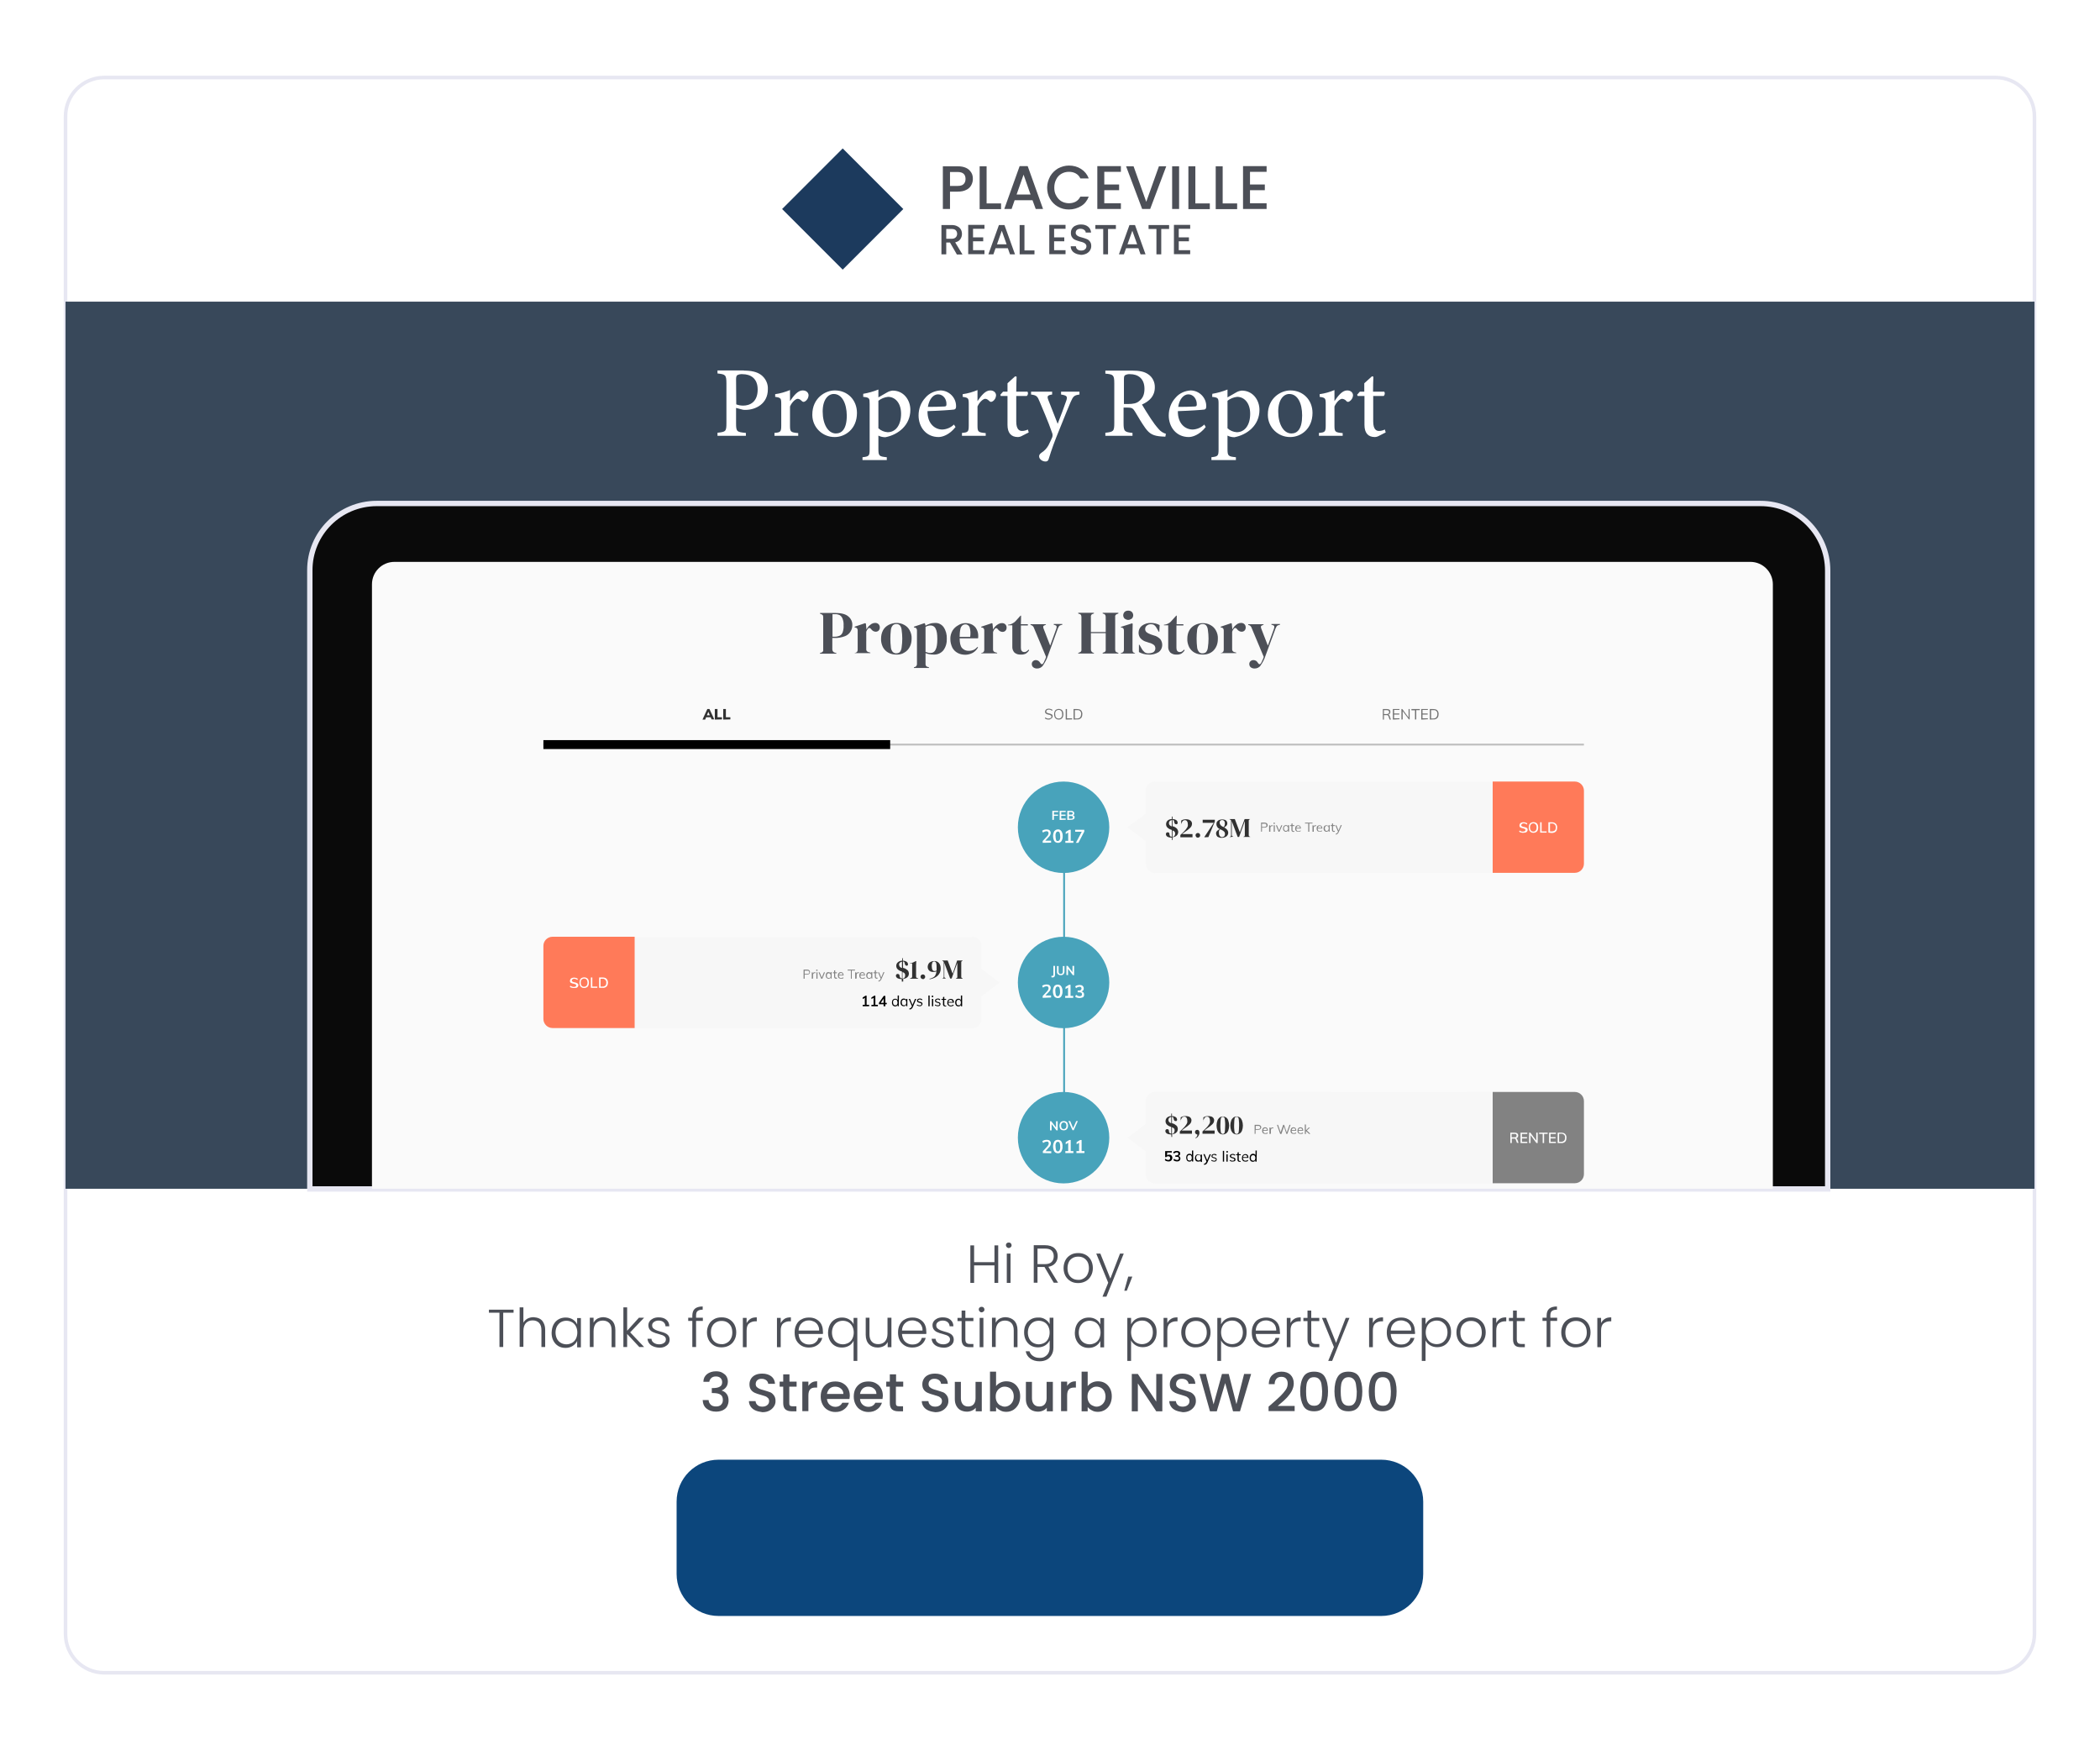 <?xml version="1.0" encoding="utf-8"?>
<!-- Generator: Adobe Illustrator 26.1.0, SVG Export Plug-In . SVG Version: 6.00 Build 0)  -->
<svg version="1.1" id="Layer_1" xmlns="http://www.w3.org/2000/svg" xmlns:xlink="http://www.w3.org/1999/xlink" x="0px" y="0px"
	 viewBox="0 0 1176 980" style="enable-background:new 0 0 1176 980;" xml:space="preserve">
<style type="text/css">
	.st0{fill:#FFFFFF;}
	.st1{fill:#FFFFFF;stroke:#E7E7F2;stroke-width:2;stroke-miterlimit:10;}
	.st2{fill:#38485A;}
	.st3{fill:#0A0A0A;stroke:#E7E7F2;stroke-width:3;stroke-miterlimit:10;}
	.st4{fill:#FAFAFA;}
	.st5{enable-background:new    ;}
	.st6{fill:#4C4F57;}
	.st7{fill:#1C3A5D;}
	.st8{fill:#0C467C;}
	.st9{fill:none;stroke:#48A3BB;}
	.st10{fill-opacity:0.8;}
	.st11{fill:#48A3BB;}
	.st12{fill:none;stroke:#BDBDBD;}
	.st13{fill:#737373;}
	.st14{fill:none;stroke:#000000;stroke-width:5;}
	.st15{fill-rule:evenodd;clip-rule:evenodd;fill:#F7F7F7;}
	.st16{fill:#FF7A59;}
	.st17{fill:#828282;}
</style>
<rect class="st0" width="1176" height="980"/>
<path class="st1" d="M58.4,43.4h1059.2c12,0,21.7,9.7,21.7,21.7v849.8c0,12-9.7,21.7-21.7,21.7H58.4c-12,0-21.7-9.7-21.7-21.7V65.1
	C36.7,53.1,46.4,43.4,58.4,43.4z"/>
<rect x="36.7" y="168.9" class="st2" width="1102.6" height="496.7"/>
<path class="st3" d="M211,281.9h774.9c20.7,0,37.6,16.8,37.6,37.6v346.2l0,0h-850l0,0V319.4C173.4,298.7,190.2,281.9,211,281.9
	C211,281.9,211,281.9,211,281.9z"/>
<path class="st4" d="M220.9,314.6h759.3c7,0,12.6,5.7,12.6,12.6v0v338.4l0,0H208.3l0,0V327.2C208.3,320.2,213.9,314.6,220.9,314.6
	L220.9,314.6L220.9,314.6z"/>
<path class="st0" d="M416.6,207.5c4.1,0,7.3,0.7,9.6,2.4c2.5,1.9,4,4.9,3.8,8.1c0,8.2-7,11.5-12.5,11.5c-0.5,0-1,0-1.5-0.1l-3.8-1
	v8.6c0,4.7,0.4,4.9,5.5,5.4v1.6h-15.9v-1.7c4.7-0.5,5-0.8,5-5.5v-22.1c0-4.9-0.6-5.1-5-5.6v-1.7H416.6z M412.3,226.4
	c1.2,0.5,2.6,0.7,3.9,0.7c3.5,0,8.1-1.8,8.1-9c0-6.2-3.9-8.6-8.5-8.6c-1-0.1-2.1,0.1-3,0.6c-0.4,0.4-0.6,1-0.6,2.4L412.3,226.4z"/>
<path class="st0" d="M447,244h-13.3v-1.6c3.4-0.3,3.8-0.6,3.8-4.2v-11.8c0-3.5-0.2-3.7-3.4-4.2v-1.5c2.9-0.4,5.6-1.2,8.3-2.3v6.2
	c2.1-3.1,4.4-6,7.1-6c2.1,0,3.3,1.3,3.3,2.8c-0.1,1.4-0.8,2.7-2.1,3.4c-0.5,0.3-1.1,0.3-1.5-0.1c-0.9-0.8-1.5-1.4-2.5-1.4
	s-3.1,1.6-4.3,4.3v10.6c0,3.6,0.3,3.9,4.6,4.3V244z"/>
<path class="st0" d="M467.5,218.6c7.2,0,12.4,5.4,12.4,12.6c0,9.1-6.7,13.5-12.4,13.5c-6.9,0.1-12.5-5.4-12.6-12.2
	c0-0.1,0-0.3,0-0.4C454.9,223,462,218.6,467.5,218.6z M466.9,220.6c-3.2,0-6.2,3.2-6.2,9.8c0,7.1,3,12.3,7.4,12.3
	c3.2,0,6.1-2.3,6.1-10.1C474.1,225.8,471.5,220.6,466.9,220.6L466.9,220.6z"/>
<path class="st0" d="M483.4,220.5c2.9-0.5,5.8-1.3,8.5-2.4v4.4c0.1-0.1,4.5-2.6,4.7-2.7c1-0.6,2.1-1,3.3-1.1c6.2,0,9.9,5.3,9.9,10.8
	c0,8.5-6.7,13.9-14,15.3c-1.4,0-2.7-0.3-3.9-0.9v7.4c0,4,0.4,4.3,4.7,4.7v1.6H483V256c3.6-0.4,4-0.7,4-4.3v-25.5
	c0-3.3-0.1-3.6-3.6-4L483.4,220.5z M491.9,239.8c1.4,1.3,3.3,2.1,5.2,2.2c4.5,0,7.5-4,7.5-10.3s-3.5-9.5-7.3-9.5
	c-2,0.2-3.9,1-5.4,2.2V239.8z"/>
<path class="st0" d="M535.1,239.1c-3.6,4.6-7.6,5.6-9.5,5.6c-7,0-11.2-5.6-11.2-12.1c0-3.7,1.3-7.2,3.8-9.9c2.1-2.5,5.2-3.9,8.5-4.1
	c4.8,0.1,8.7,4,8.7,8.8c0,1.1-0.2,1.7-1.1,1.9c-1.1,0.2-8.4,0.7-14.9,0.9c-0.1,7.2,4.3,10.3,8.3,10.3c2.4-0.1,4.8-1.1,6.5-2.8
	L535.1,239.1z M525.3,220.8c-2.5,0-4.9,2.4-5.7,7c3,0,6,0,9.1-0.2c1,0,1.3-0.3,1.3-1.1C530.2,223.6,528.3,220.8,525.3,220.8
	L525.3,220.8z"/>
<path class="st0" d="M552,244h-13.3v-1.6c3.4-0.3,3.8-0.6,3.8-4.2v-11.8c0-3.5-0.2-3.7-3.4-4.2v-1.5c2.9-0.4,5.7-1.2,8.3-2.3v6.2
	c2.1-3.1,4.4-6,7.1-6c2.1,0,3.3,1.3,3.3,2.8c-0.1,1.4-0.8,2.7-2.1,3.4c-0.5,0.3-1.1,0.3-1.5-0.1c-0.9-0.8-1.5-1.4-2.5-1.4
	s-3.1,1.6-4.3,4.3v10.6c0,3.6,0.3,3.9,4.6,4.3L552,244z"/>
<path class="st0" d="M572.4,244c-0.7,0.4-1.5,0.7-2.4,0.7c-3.7,0-5.8-2.2-5.8-6.8v-16.2h-3.8l-0.2-0.7l1.5-1.7h2.5v-4.7
	c1.2-1.2,3-2.7,4.3-3.9l0.8,0.2c-0.1,2.2-0.2,5.4-0.2,8.4h6.3c0.5,0.8,0.3,1.8-0.4,2.4h-5.9V236c0,4.5,1.8,5.3,3.2,5.3
	c1.1,0,2.3-0.3,3.3-0.8l0.5,1.6L572.4,244z"/>
<path class="st0" d="M604.5,220.9c-2.9,0.4-3.5,0.9-4.9,4.1s-2.9,7-6.7,16.4c-2.1,5.1-4,10.2-5.6,15.5c-0.3,1.2-1,1.5-1.8,1.5
	c-1.9,0-3.6-1.4-3.6-2.9c0-0.8,0.4-1.3,1.3-2c1.6-1,3-2.5,3.9-4.1c1.1-2.1,1.9-4,2.2-4.7c0.2-0.7,0.2-1.6-0.1-2.3
	c-2.3-6.7-5.5-13.8-7-17.5c-1.2-3-1.7-3.6-4.8-4v-1.6h11.8v1.6c-2.6,0.4-2.9,0.9-2.2,2.9l5.3,13.5c1.5-3.7,3.7-9.8,4.9-13.2
	c0.7-2.1,0.2-2.7-3-3.2v-1.6h10.3V220.9z"/>
<path class="st0" d="M652.6,244.5c-0.7,0-1.3-0.1-2-0.1c-4.7-0.3-6.8-1.4-9.2-4.7c-2.1-2.9-4.1-6.4-5.9-9.4
	c-1.1-1.8-1.8-2.1-4.5-2.1h-1.8v8.7c0,4.7,0.6,5,5,5.5v1.6H619v-1.7c4.6-0.5,5-0.8,5-5.5v-22.2c0-4.7-0.6-5-5-5.4v-1.7h14.7
	c4.3,0,7,0.5,9.2,2c2.5,1.6,3.9,4.5,3.8,7.4c0,4.9-3.1,7.8-7.2,9.6c1,1.7,3.3,5.5,5,8c1.3,2,2.8,4,4.4,5.8c1,1.2,2.4,2.1,4,2.6
	L652.6,244.5z M631.8,226.2c2.8,0,4.7-0.4,6.1-1.6c2.1-1.6,3-3.8,3-6.9c0-6-3.9-8.2-8-8.2c-1-0.1-2,0.1-2.9,0.6
	c-0.5,0.4-0.6,1-0.6,2.4v13.7H631.8z"/>
<path class="st0" d="M675.2,239.1c-3.6,4.6-7.6,5.6-9.5,5.6c-7,0-11.2-5.6-11.2-12.1c0-3.7,1.3-7.2,3.8-9.9c2.1-2.5,5.2-3.9,8.5-4.1
	c4.8,0.1,8.7,4,8.7,8.8c0,1.1-0.2,1.7-1,1.9c-1.1,0.2-8.4,0.7-14.9,0.9c-0.1,7.2,4.3,10.3,8.3,10.3c2.4-0.1,4.8-1.1,6.5-2.8
	L675.2,239.1z M665.5,220.8c-2.5,0-5,2.4-5.7,7c3,0,6,0,9.1-0.2c1,0,1.3-0.3,1.3-1.1C670.3,223.6,668.4,220.8,665.5,220.8z"/>
<path class="st0" d="M678.9,220.5c2.9-0.5,5.8-1.3,8.5-2.4v4.4c0.2-0.1,4.5-2.6,4.7-2.7c1-0.6,2.1-1,3.3-1.1c6.2,0,9.9,5.3,9.9,10.8
	c0,8.5-6.7,13.9-14,15.3c-1.4,0-2.7-0.3-3.9-0.9v7.4c0,4,0.4,4.3,4.7,4.7v1.6h-13.7V256c3.6-0.4,4-0.7,4-4.3v-25.5
	c0-3.3-0.2-3.6-3.6-4L678.9,220.5z M687.4,239.8c1.4,1.3,3.3,2.1,5.2,2.2c4.5,0,7.5-4,7.5-10.3s-3.5-9.5-7.3-9.5
	c-2,0.2-3.9,1-5.4,2.2L687.4,239.8z"/>
<path class="st0" d="M722.6,218.6c7.2,0,12.4,5.4,12.4,12.6c0,9.1-6.7,13.5-12.4,13.5c-6.9,0.1-12.5-5.4-12.6-12.2
	c0-0.1,0-0.2,0-0.4C710,223,717.1,218.6,722.6,218.6z M722,220.6c-3.2,0-6.2,3.2-6.2,9.8c0,7.1,3,12.3,7.4,12.3c3.2,0,6-2.3,6-10.1
	C729.2,225.8,726.7,220.6,722,220.6L722,220.6z"/>
<path class="st0" d="M751.9,244h-13.3v-1.6c3.4-0.3,3.8-0.6,3.8-4.2v-11.8c0-3.5-0.2-3.7-3.4-4.2v-1.5c2.9-0.4,5.7-1.2,8.3-2.3v6.2
	c2.1-3.1,4.4-6,7.1-6c2.1,0,3.3,1.3,3.3,2.8c-0.1,1.4-0.9,2.7-2.1,3.4c-0.5,0.3-1.1,0.3-1.5-0.1c-0.6-0.8-1.5-1.3-2.5-1.4
	c-1.1,0-3.1,1.6-4.3,4.3v10.6c0,3.6,0.3,3.9,4.6,4.3V244z"/>
<path class="st0" d="M772.3,244c-0.7,0.4-1.6,0.7-2.4,0.7c-3.7,0-5.8-2.2-5.8-6.8v-16.2h-3.8L760,221l1.5-1.7h2.5v-4.7
	c1.2-1.2,3.1-2.7,4.3-3.9l0.8,0.2c-0.1,2.2-0.2,5.4-0.2,8.4h6.3c0.5,0.8,0.3,1.8-0.3,2.4h-5.9V236c0,4.5,1.8,5.3,3.2,5.3
	c1.1,0,2.3-0.3,3.3-0.8l0.5,1.6L772.3,244z"/>
<g class="st5">
	<path class="st6" d="M543.9,103.7c-0.6,1.1-1.5,2-2.8,2.6c-1.3,0.7-2.9,1-4.9,1H532v9.7H528V93.1h8.3c1.8,0,3.4,0.3,4.7,0.9
		c1.3,0.6,2.2,1.5,2.9,2.6s0.9,2.3,0.9,3.6C544.8,101.4,544.5,102.6,543.9,103.7z M539.6,103.1c0.7-0.7,1.1-1.6,1.1-2.9
		c0-2.6-1.5-3.9-4.4-3.9H532v7.8h4.3C537.8,104.1,538.9,103.8,539.6,103.1z"/>
	<path class="st6" d="M552.5,113.9h8.1v3.2h-12V93.1h3.9V113.9z"/>
	<path class="st6" d="M578.2,112.1h-10l-1.7,4.9h-4.1l8.6-24h4.5l8.6,24H580L578.2,112.1z M577.1,108.9l-3.9-11.1l-3.9,11.1H577.1z"
		/>
	<path class="st6" d="M588.1,98.7c1.1-1.9,2.6-3.3,4.4-4.4c1.9-1,3.9-1.6,6.1-1.6c2.5,0,4.8,0.6,6.8,1.9c2,1.3,3.4,3,4.3,5.3h-4.7
		c-0.6-1.3-1.5-2.2-2.6-2.8c-1.1-0.6-2.4-0.9-3.8-0.9c-1.6,0-3,0.4-4.2,1.1c-1.2,0.7-2.2,1.7-2.9,3.1c-0.7,1.3-1.1,2.9-1.1,4.6
		c0,1.8,0.3,3.3,1.1,4.6c0.7,1.3,1.7,2.4,2.9,3.1c1.2,0.7,2.7,1.1,4.2,1.1c1.4,0,2.7-0.3,3.8-0.9c1.1-0.6,2-1.6,2.6-2.8h4.7
		c-0.9,2.3-2.3,4.1-4.3,5.3c-2,1.2-4.3,1.9-6.8,1.9c-2.3,0-4.3-0.5-6.2-1.6s-3.3-2.5-4.4-4.4c-1.1-1.9-1.6-4-1.6-6.3
		S587.1,100.6,588.1,98.7z"/>
	<path class="st6" d="M618.4,96.3v7h8.3v3.2h-8.3v7.3h9.3v3.2h-13.2v-24h13.2v3.2H618.4z"/>
	<path class="st6" d="M653.1,93.1l-9,23.9h-4.5l-9-23.9h4.2l7.1,19.9l7.1-19.9H653.1z"/>
	<path class="st6" d="M660.3,93.1V117h-3.9V93.1H660.3z"/>
	<path class="st6" d="M669.4,113.9h8.1v3.2h-12V93.1h3.9V113.9z"/>
	<path class="st6" d="M684.7,113.9h8.1v3.2h-12V93.1h3.9V113.9z"/>
	<path class="st6" d="M700,96.3v7h8.3v3.2H700v7.3h9.3v3.2h-13.2v-24h13.2v3.2H700z"/>
</g>
<g class="st5">
	<path class="st6" d="M535.8,142.4l-3.8-6.6h-2.1v6.6h-2.7V126h5.7c1.3,0,2.3,0.2,3.2,0.7c0.9,0.4,1.5,1,2,1.8
		c0.4,0.7,0.6,1.6,0.6,2.5c0,1.1-0.3,2-0.9,2.9c-0.6,0.9-1.6,1.5-2.9,1.8l4.1,6.8H535.8z M529.9,133.7h3c1,0,1.8-0.3,2.3-0.8
		c0.5-0.5,0.8-1.2,0.8-2s-0.3-1.5-0.8-2c-0.5-0.5-1.3-0.7-2.3-0.7h-3V133.7z"/>
	<path class="st6" d="M544.9,128.1v4.8h5.7v2.2h-5.7v5h6.4v2.2h-9.1v-16.4h9.1v2.2H544.9z"/>
	<path class="st6" d="M564.4,139h-6.9l-1.2,3.4h-2.8l5.9-16.4h3.1l5.9,16.4h-2.8L564.4,139z M563.7,136.8l-2.7-7.6l-2.7,7.6H563.7z"
		/>
	<path class="st6" d="M573.7,140.2h5.6v2.2H571V126h2.7V140.2z"/>
	<path class="st6" d="M590.3,128.1v4.8h5.7v2.2h-5.7v5h6.4v2.2h-9.1v-16.4h9.1v2.2H590.3z"/>
	<path class="st6" d="M602.5,142c-0.9-0.4-1.6-0.9-2.1-1.6s-0.8-1.5-0.8-2.5h2.9c0.1,0.7,0.3,1.3,0.8,1.7s1.2,0.7,2.1,0.7
		c0.9,0,1.7-0.2,2.2-0.7c0.5-0.4,0.8-1,0.8-1.7c0-0.6-0.2-1-0.5-1.3c-0.3-0.3-0.7-0.6-1.2-0.8c-0.5-0.2-1.1-0.4-2-0.6
		c-1.1-0.3-1.9-0.6-2.6-0.9c-0.7-0.3-1.2-0.7-1.7-1.4s-0.7-1.4-0.7-2.5c0-0.9,0.2-1.8,0.7-2.5c0.5-0.7,1.1-1.3,2-1.6
		c0.9-0.4,1.8-0.6,3-0.6c1.6,0,2.9,0.4,3.9,1.2c1,0.8,1.6,1.9,1.7,3.3h-3c0-0.6-0.3-1.1-0.9-1.5c-0.5-0.4-1.2-0.6-2.1-0.6
		c-0.8,0-1.4,0.2-1.9,0.6c-0.5,0.4-0.7,1-0.7,1.7c0,0.5,0.2,0.9,0.5,1.2c0.3,0.3,0.7,0.6,1.2,0.8c0.5,0.2,1.1,0.4,1.9,0.6
		c1.1,0.3,2,0.6,2.7,0.9s1.3,0.8,1.7,1.4c0.5,0.6,0.7,1.5,0.7,2.5c0,0.8-0.2,1.6-0.7,2.4s-1.1,1.3-2,1.8c-0.9,0.4-1.9,0.7-3,0.7
		C604.3,142.5,603.3,142.4,602.5,142z"/>
	<path class="st6" d="M624.9,126v2.2h-4.4v14.2h-2.7v-14.2h-4.4V126H624.9z"/>
	<path class="st6" d="M637.5,139h-6.9l-1.2,3.4h-2.8l5.9-16.4h3.1l5.9,16.4h-2.8L637.5,139z M636.8,136.8l-2.7-7.6l-2.7,7.6H636.8z"
		/>
	<path class="st6" d="M654.7,126v2.2h-4.4v14.2h-2.7v-14.2h-4.4V126H654.7z"/>
	<path class="st6" d="M660.1,128.1v4.8h5.7v2.2h-5.7v5h6.4v2.2h-9.1v-16.4h9.1v2.2H660.1z"/>
</g>
<rect x="448" y="93" transform="matrix(0.707 -0.707 0.707 0.707 55.489 368.023)" class="st7" width="48" height="48"/>
<g class="st5">
	<path class="st6" d="M559,697.3v21h-2.1v-9.8h-11.4v9.8h-2.1v-21h2.1v9.4h11.4v-9.4H559z"/>
	<path class="st6" d="M563.8,698.3c-0.3-0.3-0.5-0.7-0.5-1.1c0-0.4,0.1-0.8,0.5-1.1c0.3-0.3,0.7-0.4,1.1-0.4c0.4,0,0.8,0.1,1.1,0.4
		c0.3,0.3,0.5,0.7,0.5,1.1c0,0.4-0.1,0.8-0.5,1.1c-0.3,0.3-0.7,0.5-1.1,0.5C564.5,698.8,564.1,698.6,563.8,698.3z M565.9,701.9v16.4
		h-2.1v-16.4H565.9z"/>
	<path class="st6" d="M590.1,718.2l-5.2-8.8H581v8.8h-2.1v-21h6.3c2.3,0,4.1,0.6,5.3,1.7s1.8,2.6,1.8,4.4c0,1.5-0.4,2.8-1.3,3.9
		c-0.9,1.1-2.2,1.8-3.9,2.1l5.4,8.9H590.1z M581,707.8h4.2c1.6,0,2.9-0.4,3.7-1.2s1.2-1.9,1.2-3.2c0-1.4-0.4-2.4-1.2-3.2
		s-2.1-1.1-3.8-1.1H581V707.8z"/>
	<path class="st6" d="M599.6,717.4c-1.2-0.7-2.2-1.7-2.9-2.9c-0.7-1.3-1.1-2.8-1.1-4.5c0-1.7,0.4-3.2,1.1-4.5
		c0.7-1.3,1.7-2.2,2.9-2.9c1.2-0.7,2.6-1,4.2-1s2.9,0.3,4.2,1s2.2,1.7,2.9,2.9c0.7,1.3,1.1,2.8,1.1,4.5c0,1.7-0.4,3.2-1.1,4.4
		c-0.7,1.3-1.7,2.3-3,3c-1.3,0.7-2.7,1-4.2,1S600.8,718.1,599.6,717.4z M606.7,715.9c0.9-0.5,1.7-1.2,2.2-2.2s0.9-2.2,0.9-3.6
		c0-1.4-0.3-2.7-0.8-3.6c-0.6-1-1.3-1.7-2.2-2.2s-1.9-0.7-3-0.7s-2.1,0.2-3,0.7s-1.7,1.2-2.2,2.2s-0.8,2.2-0.8,3.6
		c0,1.4,0.3,2.7,0.8,3.6s1.3,1.7,2.2,2.2c0.9,0.5,1.9,0.7,3,0.7C604.8,716.7,605.8,716.4,606.7,715.9z"/>
	<path class="st6" d="M629.3,701.9l-9.7,24.1h-2.2l3.2-7.8l-6.7-16.3h2.3l5.6,14l5.4-14H629.3z"/>
	<path class="st6" d="M634.1,714.8l-3.1,7.9h-1.4l2.2-7.9H634.1z"/>
</g>
<g class="st5">
	<path class="st6" d="M287.6,733.3v1.7h-5.8v19.2h-2.1V735h-5.9v-1.7H287.6z"/>
	<path class="st6" d="M302.1,738.3c1,0.5,1.8,1.3,2.3,2.4c0.6,1.1,0.9,2.4,0.9,3.9v9.6h-2.1v-9.4c0-1.8-0.4-3.1-1.3-4.1
		c-0.9-0.9-2.1-1.4-3.6-1.4c-1.6,0-2.8,0.5-3.8,1.5c-0.9,1-1.4,2.5-1.4,4.4v8.9H291V732h2.1v8.6c0.5-1,1.3-1.7,2.3-2.3
		c1-0.5,2.1-0.8,3.4-0.8C300,737.6,301.1,737.8,302.1,738.3z"/>
	<path class="st6" d="M310,741.6c0.7-1.3,1.6-2.2,2.8-2.9s2.5-1,4-1c1.6,0,2.9,0.4,4,1.1c1.1,0.7,1.9,1.6,2.4,2.8v-3.6h2.1v16.4
		h-2.1v-3.6c-0.5,1.1-1.3,2-2.5,2.8c-1.1,0.7-2.5,1.1-4,1.1c-1.5,0-2.8-0.3-4-1s-2.1-1.7-2.8-3c-0.7-1.3-1-2.8-1-4.4
		C309,744.3,309.3,742.9,310,741.6z M322.5,742.6c-0.5-1-1.3-1.8-2.2-2.3c-0.9-0.5-2-0.8-3.1-0.8c-1.2,0-2.2,0.3-3.1,0.8
		c-0.9,0.5-1.6,1.3-2.2,2.3c-0.5,1-0.8,2.2-0.8,3.5c0,1.3,0.3,2.5,0.8,3.5c0.5,1,1.3,1.8,2.2,2.3c0.9,0.5,2,0.8,3.1,0.8
		c1.1,0,2.1-0.3,3.1-0.8c0.9-0.5,1.7-1.3,2.2-2.3s0.8-2.2,0.8-3.5C323.3,744.7,323,743.6,322.5,742.6z"/>
	<path class="st6" d="M342.7,739.4c1.2,1.2,1.9,3,1.9,5.3v9.6h-2.1v-9.4c0-1.8-0.4-3.1-1.3-4.1c-0.9-0.9-2.1-1.4-3.6-1.4
		c-1.6,0-2.8,0.5-3.8,1.5c-0.9,1-1.4,2.5-1.4,4.4v8.9h-2.1v-16.4h2.1v2.8c0.5-1,1.3-1.8,2.2-2.3c1-0.5,2.1-0.8,3.3-0.8
		C339.8,737.6,341.4,738.2,342.7,739.4z"/>
	<path class="st6" d="M358,754.2l-6.8-7.3v7.3h-2.1V732h2.1v13.1l6.6-7.3h2.9l-7.8,8.2l7.8,8.2H358z"/>
	<path class="st6" d="M364.6,753.2c-1.2-0.9-1.9-2.1-2-3.6h2.2c0.1,0.9,0.5,1.7,1.3,2.2c0.8,0.6,1.8,0.9,3.1,0.9
		c1.1,0,2-0.3,2.7-0.8s1-1.2,1-2c0-0.6-0.2-1-0.5-1.4c-0.4-0.4-0.8-0.6-1.4-0.9c-0.6-0.2-1.3-0.4-2.2-0.7c-1.2-0.3-2.2-0.6-3-1
		c-0.8-0.3-1.4-0.8-1.9-1.4c-0.5-0.6-0.8-1.5-0.8-2.5c0-0.8,0.2-1.5,0.7-2.2c0.5-0.7,1.2-1.2,2-1.6c0.9-0.4,1.9-0.6,3-0.6
		c1.8,0,3.2,0.4,4.3,1.3c1.1,0.9,1.7,2.1,1.7,3.7h-2.1c-0.1-1-0.4-1.7-1.1-2.3c-0.7-0.6-1.6-0.9-2.8-0.9c-1.1,0-1.9,0.3-2.6,0.8
		c-0.7,0.5-1,1.1-1,1.9c0,0.6,0.2,1.2,0.6,1.6s0.9,0.7,1.5,1s1.4,0.5,2.3,0.8c1.2,0.3,2.1,0.6,2.8,0.9c0.7,0.3,1.3,0.7,1.8,1.3
		c0.5,0.6,0.8,1.4,0.8,2.3c0,0.9-0.2,1.7-0.7,2.4c-0.5,0.7-1.2,1.2-2,1.6c-0.9,0.4-1.9,0.6-3,0.6C367.3,754.5,365.8,754,364.6,753.2
		z"/>
	<path class="st6" d="M393.6,739.6h-3.8v14.6h-2.1v-14.6h-2.3v-1.8h2.3v-1.1c0-1.8,0.5-3.1,1.4-3.9c0.9-0.8,2.4-1.3,4.4-1.3v1.8
		c-1.4,0-2.3,0.3-2.9,0.8c-0.6,0.5-0.8,1.4-0.8,2.6v1.1h3.8V739.6z"/>
	<path class="st6" d="M399.9,753.4c-1.2-0.7-2.2-1.7-2.9-2.9c-0.7-1.3-1.1-2.8-1.1-4.5c0-1.7,0.4-3.2,1.1-4.5
		c0.7-1.3,1.7-2.2,2.9-2.9c1.2-0.7,2.6-1,4.2-1s2.9,0.3,4.2,1c1.2,0.7,2.2,1.7,2.9,2.9c0.7,1.3,1.1,2.8,1.1,4.5
		c0,1.7-0.4,3.2-1.1,4.4c-0.7,1.3-1.7,2.3-3,3c-1.3,0.7-2.7,1-4.2,1S401.1,754.1,399.9,753.4z M407,751.9c0.9-0.5,1.7-1.2,2.2-2.2
		c0.6-1,0.9-2.2,0.9-3.6c0-1.4-0.3-2.7-0.8-3.6s-1.3-1.7-2.2-2.2c-0.9-0.5-1.9-0.7-3-0.7s-2.1,0.2-3,0.7c-0.9,0.5-1.7,1.2-2.2,2.2
		c-0.6,1-0.8,2.2-0.8,3.6c0,1.4,0.3,2.7,0.8,3.6c0.5,1,1.3,1.7,2.2,2.2c0.9,0.5,1.9,0.7,3,0.7C405.1,752.7,406.1,752.4,407,751.9z"
		/>
	<path class="st6" d="M420.3,738.4c0.9-0.6,2.1-0.8,3.5-0.8v2.2h-0.6c-1.5,0-2.7,0.4-3.7,1.2s-1.4,2.2-1.4,4.1v9.2h-2.1v-16.4h2.1
		v2.9C418.7,739.8,419.4,739,420.3,738.4z"/>
	<path class="st6" d="M439.4,738.4c0.9-0.6,2.1-0.8,3.5-0.8v2.2h-0.6c-1.5,0-2.7,0.4-3.7,1.2s-1.4,2.2-1.4,4.1v9.2h-2.1v-16.4h2.1
		v2.9C437.8,739.8,438.5,739,439.4,738.4z"/>
	<path class="st6" d="M460.8,746.9h-13.6c0.1,1.2,0.4,2.3,0.9,3.2c0.5,0.9,1.2,1.5,2.1,2c0.9,0.5,1.8,0.7,2.9,0.7
		c1.4,0,2.5-0.3,3.4-1c0.9-0.7,1.5-1.5,1.8-2.7h2.2c-0.4,1.6-1.3,2.9-2.6,3.9c-1.3,1-3,1.5-4.9,1.5c-1.5,0-2.9-0.3-4.1-1
		c-1.2-0.7-2.2-1.7-2.9-2.9c-0.7-1.3-1-2.8-1-4.5c0-1.7,0.3-3.2,1-4.5c0.7-1.3,1.6-2.3,2.9-2.9c1.2-0.7,2.6-1,4.2-1s2.9,0.3,4.1,1
		c1.2,0.7,2.1,1.6,2.7,2.7c0.6,1.2,0.9,2.4,0.9,3.8C460.9,745.9,460.9,746.5,460.8,746.9z M458,742c-0.5-0.9-1.2-1.5-2.1-2
		c-0.9-0.4-1.8-0.7-2.9-0.7c-1.6,0-2.9,0.5-4,1.5c-1.1,1-1.7,2.4-1.8,4.2h11.5C458.8,743.9,458.5,742.9,458,742z"/>
	<path class="st6" d="M464.8,741.6c0.7-1.3,1.6-2.2,2.8-2.9c1.2-0.7,2.5-1,4-1c1.5,0,2.9,0.4,4,1.1c1.1,0.7,2,1.6,2.4,2.7v-3.6h2.1
		V762h-2.1v-11.3c-0.5,1.1-1.3,2-2.4,2.7c-1.2,0.7-2.5,1.1-4.1,1.1c-1.5,0-2.8-0.3-4-1s-2.1-1.7-2.8-3c-0.7-1.3-1-2.8-1-4.4
		C463.8,744.3,464.1,742.9,464.8,741.6z M477.3,742.6c-0.5-1-1.3-1.8-2.2-2.3c-0.9-0.5-2-0.8-3.1-0.8c-1.2,0-2.2,0.3-3.1,0.8
		c-0.9,0.5-1.6,1.3-2.2,2.3c-0.5,1-0.8,2.2-0.8,3.5c0,1.3,0.3,2.5,0.8,3.5c0.5,1,1.3,1.8,2.2,2.3c0.9,0.5,2,0.8,3.1,0.8
		c1.1,0,2.1-0.3,3.1-0.8c0.9-0.5,1.7-1.3,2.2-2.3s0.8-2.2,0.8-3.5C478.1,744.7,477.8,743.6,477.3,742.6z"/>
	<path class="st6" d="M499.2,737.9v16.4h-2.1v-2.9c-0.5,1-1.2,1.8-2.2,2.3c-1,0.5-2.1,0.8-3.4,0.8c-2,0-3.6-0.6-4.8-1.8
		c-1.2-1.2-1.9-3-1.9-5.3v-9.6h2.1v9.3c0,1.8,0.4,3.1,1.3,4.1s2.1,1.4,3.6,1.4c1.6,0,2.8-0.5,3.8-1.5c0.9-1,1.4-2.5,1.4-4.4v-8.9
		H499.2z"/>
	<path class="st6" d="M518.7,746.9h-13.6c0.1,1.2,0.4,2.3,0.9,3.2c0.5,0.9,1.2,1.5,2.1,2c0.9,0.5,1.8,0.7,2.9,0.7
		c1.4,0,2.5-0.3,3.4-1c0.9-0.7,1.5-1.5,1.8-2.7h2.2c-0.4,1.6-1.3,2.9-2.6,3.9c-1.3,1-3,1.5-4.9,1.5c-1.5,0-2.9-0.3-4.1-1
		c-1.2-0.7-2.2-1.7-2.9-2.9c-0.7-1.3-1-2.8-1-4.5c0-1.7,0.3-3.2,1-4.5c0.7-1.3,1.6-2.3,2.9-2.9c1.2-0.7,2.6-1,4.2-1s2.9,0.3,4.1,1
		c1.2,0.7,2.1,1.6,2.7,2.7c0.6,1.2,0.9,2.4,0.9,3.8C518.8,745.9,518.8,746.5,518.7,746.9z M515.9,742c-0.5-0.9-1.2-1.5-2.1-2
		c-0.9-0.4-1.8-0.7-2.9-0.7c-1.6,0-2.9,0.5-4,1.5c-1.1,1-1.7,2.4-1.8,4.2h11.5C516.7,743.9,516.4,742.9,515.9,742z"/>
	<path class="st6" d="M523.7,753.2c-1.2-0.9-1.9-2.1-2-3.6h2.2c0.1,0.9,0.5,1.7,1.3,2.2c0.8,0.6,1.8,0.9,3.1,0.9
		c1.1,0,2-0.3,2.7-0.8s1-1.2,1-2c0-0.6-0.2-1-0.5-1.4c-0.4-0.4-0.8-0.6-1.4-0.9c-0.6-0.2-1.3-0.4-2.2-0.7c-1.2-0.3-2.2-0.6-3-1
		c-0.8-0.3-1.4-0.8-1.9-1.4c-0.5-0.6-0.8-1.5-0.8-2.5c0-0.8,0.2-1.5,0.7-2.2c0.5-0.7,1.2-1.2,2-1.6c0.9-0.4,1.9-0.6,3-0.6
		c1.8,0,3.2,0.4,4.3,1.3c1.1,0.9,1.7,2.1,1.7,3.7h-2.1c-0.1-1-0.4-1.7-1.1-2.3c-0.7-0.6-1.6-0.9-2.8-0.9c-1.1,0-1.9,0.3-2.6,0.8
		c-0.7,0.5-1,1.1-1,1.9c0,0.6,0.2,1.2,0.6,1.6s0.9,0.7,1.5,1s1.4,0.5,2.3,0.8c1.2,0.3,2.1,0.6,2.8,0.9c0.7,0.3,1.3,0.7,1.8,1.3
		c0.5,0.6,0.8,1.4,0.8,2.3c0,0.9-0.2,1.7-0.7,2.4c-0.5,0.7-1.2,1.2-2,1.6c-0.9,0.4-1.9,0.6-3,0.6C526.4,754.5,524.8,754,523.7,753.2
		z"/>
	<path class="st6" d="M540.6,739.6v10.2c0,1,0.2,1.7,0.6,2.1c0.4,0.4,1,0.6,2,0.6h1.9v1.8h-2.2c-1.5,0-2.6-0.3-3.3-1
		c-0.7-0.7-1.1-1.8-1.1-3.4v-10.2h-2.3v-1.8h2.3v-4.1h2.1v4.1h4.5v1.8H540.6z"/>
	<path class="st6" d="M548.6,734.3c-0.3-0.3-0.5-0.7-0.5-1.1c0-0.4,0.1-0.8,0.5-1.1c0.3-0.3,0.7-0.4,1.1-0.4c0.4,0,0.8,0.1,1.1,0.4
		c0.3,0.3,0.5,0.7,0.5,1.1c0,0.4-0.1,0.8-0.5,1.1c-0.3,0.3-0.7,0.5-1.1,0.5C549.2,734.8,548.9,734.6,548.6,734.3z M550.7,737.9v16.4
		h-2.1v-16.4H550.7z"/>
	<path class="st6" d="M567.9,739.4c1.2,1.2,1.9,3,1.9,5.3v9.6h-2.1v-9.4c0-1.8-0.4-3.1-1.3-4.1c-0.9-0.9-2.1-1.4-3.6-1.4
		c-1.6,0-2.8,0.5-3.8,1.5c-0.9,1-1.4,2.5-1.4,4.4v8.9h-2.1v-16.4h2.1v2.8c0.5-1,1.3-1.8,2.2-2.3c1-0.5,2.1-0.8,3.3-0.8
		C565.1,737.6,566.7,738.2,567.9,739.4z"/>
	<path class="st6" d="M585.3,738.7c1.1,0.7,2,1.6,2.5,2.7v-3.6h2.1v16.8c0,1.5-0.3,2.8-1,4c-0.7,1.2-1.6,2.1-2.7,2.7
		c-1.2,0.6-2.5,0.9-4,0.9c-2.1,0-3.8-0.5-5.2-1.5c-1.4-1-2.3-2.4-2.6-4.1h2.1c0.4,1.1,1,2,2.1,2.7c1,0.7,2.2,1,3.7,1
		c1.1,0,2-0.2,2.8-0.7s1.5-1.1,2-2c0.5-0.9,0.7-1.9,0.7-3.1v-4c-0.5,1.1-1.3,2-2.5,2.8c-1.1,0.7-2.5,1.1-4,1.1c-1.5,0-2.8-0.3-4-1
		c-1.2-0.7-2.1-1.7-2.8-3c-0.7-1.3-1-2.8-1-4.4c0-1.7,0.3-3.2,1-4.4c0.7-1.3,1.6-2.2,2.8-2.9c1.2-0.7,2.5-1,4-1
		C582.9,737.6,584.2,738,585.3,738.7z M587,742.6c-0.5-1-1.3-1.8-2.2-2.3c-0.9-0.5-2-0.8-3.1-0.8c-1.2,0-2.2,0.3-3.1,0.8
		s-1.6,1.3-2.2,2.3c-0.5,1-0.8,2.2-0.8,3.5c0,1.3,0.3,2.5,0.8,3.5c0.5,1,1.3,1.8,2.2,2.3s2,0.8,3.1,0.8c1.1,0,2.1-0.3,3.1-0.8
		c0.9-0.5,1.7-1.3,2.2-2.3s0.8-2.2,0.8-3.5C587.8,744.7,587.5,743.6,587,742.6z"/>
	<path class="st6" d="M603,741.6c0.7-1.3,1.6-2.2,2.8-2.9c1.2-0.7,2.5-1,4-1c1.6,0,2.9,0.4,4,1.1s1.9,1.6,2.4,2.8v-3.6h2.1v16.4
		h-2.1v-3.6c-0.5,1.1-1.3,2-2.5,2.8c-1.1,0.7-2.5,1.1-4,1.1c-1.5,0-2.8-0.3-4-1c-1.2-0.7-2.1-1.7-2.8-3c-0.7-1.3-1-2.8-1-4.4
		C602,744.3,602.3,742.9,603,741.6z M615.5,742.6c-0.5-1-1.3-1.8-2.2-2.3c-0.9-0.5-2-0.8-3.1-0.8c-1.2,0-2.2,0.3-3.1,0.8
		s-1.6,1.3-2.2,2.3c-0.5,1-0.8,2.2-0.8,3.5c0,1.3,0.3,2.5,0.8,3.5c0.5,1,1.3,1.8,2.2,2.3s2,0.8,3.1,0.8c1.1,0,2.1-0.3,3.1-0.8
		c0.9-0.5,1.7-1.3,2.2-2.3s0.8-2.2,0.8-3.5C616.3,744.7,616,743.6,615.5,742.6z"/>
	<path class="st6" d="M635.9,738.7c1.1-0.7,2.5-1.1,4-1.1c1.5,0,2.8,0.3,4,1c1.2,0.7,2.1,1.7,2.8,2.9c0.7,1.3,1,2.7,1,4.4
		c0,1.7-0.3,3.2-1,4.4c-0.7,1.3-1.6,2.3-2.8,3c-1.2,0.7-2.5,1-4,1c-1.5,0-2.9-0.4-4-1.1c-1.1-0.7-2-1.6-2.5-2.7V762h-2.1v-24.1h2.1
		v3.6C634,740.4,634.8,739.4,635.9,738.7z M644.8,742.5c-0.5-1-1.3-1.7-2.2-2.3s-2-0.8-3.1-0.8c-1.1,0-2.1,0.3-3.1,0.8
		c-0.9,0.5-1.7,1.3-2.2,2.3s-0.8,2.2-0.8,3.5c0,1.3,0.3,2.5,0.8,3.5s1.3,1.8,2.2,2.3c0.9,0.5,2,0.8,3.1,0.8c1.2,0,2.2-0.3,3.1-0.8
		s1.6-1.3,2.2-2.3c0.5-1,0.8-2.2,0.8-3.5C645.6,744.7,645.4,743.5,644.8,742.5z"/>
	<path class="st6" d="M655.9,738.4c0.9-0.6,2.1-0.8,3.5-0.8v2.2h-0.6c-1.5,0-2.7,0.4-3.7,1.2s-1.4,2.2-1.4,4.1v9.2h-2.1v-16.4h2.1
		v2.9C654.2,739.8,654.9,739,655.9,738.4z"/>
	<path class="st6" d="M665.5,753.4c-1.2-0.7-2.2-1.7-2.9-2.9c-0.7-1.3-1.1-2.8-1.1-4.5c0-1.7,0.4-3.2,1.1-4.5
		c0.7-1.3,1.7-2.2,2.9-2.9s2.6-1,4.2-1s2.9,0.3,4.2,1c1.2,0.7,2.2,1.7,2.9,2.9c0.7,1.3,1.1,2.8,1.1,4.5c0,1.7-0.4,3.2-1.1,4.4
		c-0.7,1.3-1.7,2.3-3,3c-1.3,0.7-2.7,1-4.2,1C668.1,754.5,666.7,754.1,665.5,753.4z M672.7,751.9c0.9-0.5,1.7-1.2,2.2-2.2
		c0.6-1,0.9-2.2,0.9-3.6c0-1.4-0.3-2.7-0.8-3.6c-0.6-1-1.3-1.7-2.2-2.2s-1.9-0.7-3-0.7s-2.1,0.2-3,0.7s-1.7,1.2-2.2,2.2
		c-0.5,1-0.8,2.2-0.8,3.6c0,1.4,0.3,2.7,0.8,3.6c0.6,1,1.3,1.7,2.2,2.2c0.9,0.5,1.9,0.7,3,0.7S671.8,752.4,672.7,751.9z"/>
	<path class="st6" d="M686.3,738.7c1.1-0.7,2.5-1.1,4-1.1c1.5,0,2.8,0.3,4,1c1.2,0.7,2.1,1.7,2.8,2.9c0.7,1.3,1,2.7,1,4.4
		c0,1.7-0.3,3.2-1,4.4c-0.7,1.3-1.6,2.3-2.8,3c-1.2,0.7-2.5,1-4,1c-1.5,0-2.9-0.4-4-1.1c-1.1-0.7-2-1.6-2.5-2.7V762h-2.1v-24.1h2.1
		v3.6C684.4,740.4,685.2,739.4,686.3,738.7z M695.2,742.5c-0.5-1-1.3-1.7-2.2-2.3s-2-0.8-3.1-0.8c-1.1,0-2.1,0.3-3.1,0.8
		c-0.9,0.5-1.7,1.3-2.2,2.3s-0.8,2.2-0.8,3.5c0,1.3,0.3,2.5,0.8,3.5s1.3,1.8,2.2,2.3c0.9,0.5,2,0.8,3.1,0.8c1.2,0,2.2-0.3,3.1-0.8
		s1.6-1.3,2.2-2.3c0.5-1,0.8-2.2,0.8-3.5C696,744.7,695.7,743.5,695.2,742.5z"/>
	<path class="st6" d="M716.8,746.9h-13.6c0.1,1.2,0.4,2.3,0.9,3.2c0.5,0.9,1.2,1.5,2.1,2s1.8,0.7,2.9,0.7c1.4,0,2.5-0.3,3.4-1
		c0.9-0.7,1.5-1.5,1.8-2.7h2.2c-0.4,1.6-1.3,2.9-2.6,3.9c-1.3,1-3,1.5-4.9,1.5c-1.5,0-2.9-0.3-4.1-1c-1.2-0.7-2.2-1.7-2.9-2.9
		c-0.7-1.3-1-2.8-1-4.5c0-1.7,0.3-3.2,1-4.5c0.7-1.3,1.6-2.3,2.8-2.9s2.6-1,4.2-1c1.6,0,2.9,0.3,4.1,1s2.1,1.6,2.7,2.7
		c0.6,1.2,0.9,2.4,0.9,3.8C716.8,745.9,716.8,746.5,716.8,746.9z M714,742c-0.5-0.9-1.2-1.5-2.1-2c-0.9-0.4-1.8-0.7-2.9-0.7
		c-1.6,0-2.9,0.5-4,1.5c-1.1,1-1.7,2.4-1.8,4.2h11.5C714.7,743.9,714.5,742.9,714,742z"/>
	<path class="st6" d="M724.9,738.4c0.9-0.6,2.1-0.8,3.5-0.8v2.2h-0.6c-1.5,0-2.7,0.4-3.7,1.2s-1.4,2.2-1.4,4.1v9.2h-2.1v-16.4h2.1
		v2.9C723.2,739.8,723.9,739,724.9,738.4z"/>
	<path class="st6" d="M734.3,739.6v10.2c0,1,0.2,1.7,0.6,2.1s1,0.6,2,0.6h1.9v1.8h-2.2c-1.5,0-2.6-0.3-3.3-1
		c-0.7-0.7-1.1-1.8-1.1-3.4v-10.2h-2.3v-1.8h2.3v-4.1h2.1v4.1h4.5v1.8H734.3z"/>
	<path class="st6" d="M755.7,737.9L746,762h-2.2l3.2-7.8l-6.7-16.3h2.3l5.6,14l5.4-14H755.7z"/>
	<path class="st6" d="M771,738.4c0.9-0.6,2.1-0.8,3.5-0.8v2.2h-0.6c-1.5,0-2.7,0.4-3.7,1.2s-1.4,2.2-1.4,4.1v9.2h-2.1v-16.4h2.1v2.9
		C769.3,739.8,770,739,771,738.4z"/>
	<path class="st6" d="M792.4,746.9h-13.6c0.1,1.2,0.4,2.3,0.9,3.2c0.5,0.9,1.2,1.5,2.1,2s1.8,0.7,2.9,0.7c1.4,0,2.5-0.3,3.4-1
		c0.9-0.7,1.5-1.5,1.8-2.7h2.2c-0.4,1.6-1.3,2.9-2.6,3.9c-1.3,1-3,1.5-4.9,1.5c-1.5,0-2.9-0.3-4.1-1c-1.2-0.7-2.2-1.7-2.9-2.9
		c-0.7-1.3-1-2.8-1-4.5c0-1.7,0.3-3.2,1-4.5c0.7-1.3,1.6-2.3,2.8-2.9s2.6-1,4.2-1c1.6,0,2.9,0.3,4.1,1s2.1,1.6,2.7,2.7
		c0.6,1.2,0.9,2.4,0.9,3.8C792.5,745.9,792.4,746.5,792.4,746.9z M789.6,742c-0.5-0.9-1.2-1.5-2.1-2c-0.9-0.4-1.8-0.7-2.9-0.7
		c-1.6,0-2.9,0.5-4,1.5c-1.1,1-1.7,2.4-1.8,4.2h11.5C790.4,743.9,790.1,742.9,789.6,742z"/>
	<path class="st6" d="M800.8,738.7c1.1-0.7,2.5-1.1,4-1.1c1.5,0,2.8,0.3,4,1c1.2,0.7,2.1,1.7,2.8,2.9c0.7,1.3,1,2.7,1,4.4
		c0,1.7-0.3,3.2-1,4.4c-0.7,1.3-1.6,2.3-2.8,3c-1.2,0.7-2.5,1-4,1c-1.5,0-2.9-0.4-4-1.1c-1.1-0.7-2-1.6-2.5-2.7V762h-2.1v-24.1h2.1
		v3.6C798.9,740.4,799.7,739.4,800.8,738.7z M809.8,742.5c-0.5-1-1.3-1.7-2.2-2.3s-2-0.8-3.1-0.8c-1.1,0-2.1,0.3-3.1,0.8
		c-0.9,0.5-1.7,1.3-2.2,2.3s-0.8,2.2-0.8,3.5c0,1.3,0.3,2.5,0.8,3.5s1.3,1.8,2.2,2.3c0.9,0.5,2,0.8,3.1,0.8c1.2,0,2.2-0.3,3.1-0.8
		s1.6-1.3,2.2-2.3c0.5-1,0.8-2.2,0.8-3.5C810.6,744.7,810.3,743.5,809.8,742.5z"/>
	<path class="st6" d="M819.6,753.4c-1.2-0.7-2.2-1.7-2.9-2.9c-0.7-1.3-1.1-2.8-1.1-4.5c0-1.7,0.4-3.2,1.1-4.5
		c0.7-1.3,1.7-2.2,2.9-2.9s2.6-1,4.2-1s2.9,0.3,4.2,1c1.2,0.7,2.2,1.7,2.9,2.9c0.7,1.3,1.1,2.8,1.1,4.5c0,1.7-0.4,3.2-1.1,4.4
		c-0.7,1.3-1.7,2.3-3,3c-1.3,0.7-2.7,1-4.2,1C822.2,754.5,820.8,754.1,819.6,753.4z M826.7,751.9c0.9-0.5,1.7-1.2,2.2-2.2
		c0.6-1,0.9-2.2,0.9-3.6c0-1.4-0.3-2.7-0.8-3.6c-0.6-1-1.3-1.7-2.2-2.2s-1.9-0.7-3-0.7s-2.1,0.2-3,0.7s-1.7,1.2-2.2,2.2
		c-0.5,1-0.8,2.2-0.8,3.6c0,1.4,0.3,2.7,0.8,3.6c0.6,1,1.3,1.7,2.2,2.2c0.9,0.5,1.9,0.7,3,0.7S825.8,752.4,826.7,751.9z"/>
	<path class="st6" d="M840,738.4c0.9-0.6,2.1-0.8,3.5-0.8v2.2H843c-1.5,0-2.7,0.4-3.7,1.2s-1.4,2.2-1.4,4.1v9.2h-2.1v-16.4h2.1v2.9
		C838.4,739.8,839.1,739,840,738.4z"/>
	<path class="st6" d="M849.4,739.6v10.2c0,1,0.2,1.7,0.6,2.1s1,0.6,2,0.6h1.9v1.8h-2.2c-1.5,0-2.6-0.3-3.3-1
		c-0.7-0.7-1.1-1.8-1.1-3.4v-10.2H845v-1.8h2.3v-4.1h2.1v4.1h4.5v1.8H849.4z"/>
	<path class="st6" d="M872,739.6h-3.8v14.6h-2.1v-14.6h-2.3v-1.8h2.3v-1.1c0-1.8,0.5-3.1,1.4-3.9s2.4-1.3,4.4-1.3v1.8
		c-1.4,0-2.3,0.3-2.9,0.8c-0.6,0.5-0.8,1.4-0.8,2.6v1.1h3.8V739.6z"/>
	<path class="st6" d="M878.3,753.4c-1.2-0.7-2.2-1.7-2.9-2.9c-0.7-1.3-1.1-2.8-1.1-4.5c0-1.7,0.4-3.2,1.1-4.5
		c0.7-1.3,1.7-2.2,2.9-2.9s2.6-1,4.2-1s2.9,0.3,4.2,1c1.2,0.7,2.2,1.7,2.9,2.9c0.7,1.3,1.1,2.8,1.1,4.5c0,1.7-0.4,3.2-1.1,4.4
		c-0.7,1.3-1.7,2.3-3,3c-1.3,0.7-2.7,1-4.2,1C881,754.5,879.6,754.1,878.3,753.4z M885.5,751.9c0.9-0.5,1.7-1.2,2.2-2.2
		c0.6-1,0.9-2.2,0.9-3.6c0-1.4-0.3-2.7-0.8-3.6c-0.6-1-1.3-1.7-2.2-2.2s-1.9-0.7-3-0.7s-2.1,0.2-3,0.7s-1.7,1.2-2.2,2.2
		c-0.5,1-0.8,2.2-0.8,3.6c0,1.4,0.3,2.7,0.8,3.6c0.6,1,1.3,1.7,2.2,2.2c0.9,0.5,1.9,0.7,3,0.7S884.6,752.4,885.5,751.9z"/>
	<path class="st6" d="M898.8,738.4c0.9-0.6,2.1-0.8,3.5-0.8v2.2h-0.6c-1.5,0-2.7,0.4-3.7,1.2s-1.4,2.2-1.4,4.1v9.2h-2.1v-16.4h2.1
		v2.9C897.1,739.8,897.8,739,898.8,738.4z"/>
</g>
<g class="st5">
	<path class="st6" d="M395.9,769.4c1.3-1,3-1.6,5-1.6c1.4,0,2.6,0.2,3.6,0.8s1.8,1.2,2.3,2c0.5,0.9,0.8,1.8,0.8,2.9
		c0,1.2-0.3,2.3-1,3.2c-0.7,0.9-1.5,1.5-2.4,1.8v0.1c1.2,0.4,2.1,1,2.8,2c0.7,0.9,1,2.2,1,3.6c0,1.2-0.3,2.2-0.8,3.2
		s-1.3,1.6-2.4,2.2c-1.1,0.5-2.3,0.8-3.8,0.8c-2.2,0-3.9-0.6-5.3-1.7s-2.1-2.7-2.2-4.8h3.3c0.1,1.1,0.5,1.9,1.2,2.6
		c0.7,0.7,1.7,1,3,1c1.2,0,2.2-0.3,2.8-1c0.7-0.7,1-1.5,1-2.6c0-1.4-0.4-2.4-1.3-3c-0.9-0.6-2.3-0.9-4.1-0.9h-0.8v-2.8h0.8
		c1.6,0,2.9-0.3,3.7-0.8c0.9-0.5,1.3-1.3,1.3-2.5c0-1-0.3-1.7-0.9-2.3c-0.6-0.6-1.5-0.9-2.6-0.9c-1.1,0-2,0.3-2.6,0.9
		c-0.6,0.6-1,1.3-1.1,2.1h-3.3C393.9,771.9,394.6,770.5,395.9,769.4z"/>
	<path class="st6" d="M423,789.7c-1.1-0.5-2-1.2-2.6-2.1c-0.6-0.9-1-1.9-1-3.1h3.7c0.1,0.9,0.4,1.6,1.1,2.2c0.6,0.6,1.5,0.9,2.7,0.9
		c1.2,0,2.1-0.3,2.8-0.9c0.7-0.6,1-1.3,1-2.2c0-0.7-0.2-1.3-0.6-1.7c-0.4-0.4-0.9-0.8-1.5-1c-0.6-0.2-1.5-0.5-2.5-0.8
		c-1.4-0.4-2.5-0.7-3.3-1.1c-0.9-0.4-1.6-0.9-2.2-1.7c-0.6-0.8-0.9-1.8-0.9-3.1c0-1.2,0.3-2.2,0.9-3.2c0.6-0.9,1.4-1.6,2.5-2.1
		c1.1-0.5,2.3-0.7,3.8-0.7c2,0,3.7,0.5,5,1.5c1.3,1,2,2.4,2.1,4.2h-3.8c-0.1-0.8-0.4-1.4-1.1-2c-0.7-0.5-1.5-0.8-2.6-0.8
		c-1,0-1.8,0.2-2.4,0.8c-0.6,0.5-0.9,1.2-0.9,2.2c0,0.6,0.2,1.2,0.6,1.6c0.4,0.4,0.9,0.7,1.5,1s1.4,0.5,2.5,0.8
		c1.4,0.4,2.5,0.8,3.4,1.1s1.6,1,2.2,1.8s0.9,1.8,0.9,3.2c0,1.1-0.3,2.1-0.9,3c-0.6,0.9-1.4,1.7-2.5,2.3c-1.1,0.6-2.4,0.9-3.9,0.9
		C425.4,790.5,424.1,790.2,423,789.7z"/>
	<path class="st6" d="M442,776.5v9.2c0,0.6,0.1,1.1,0.4,1.3c0.3,0.3,0.8,0.4,1.5,0.4h2.1v2.8h-2.7c-1.5,0-2.7-0.4-3.5-1.1
		c-0.8-0.7-1.2-1.9-1.2-3.5v-9.2h-2v-2.8h2v-4.1h3.5v4.1h4v2.8H442z"/>
	<path class="st6" d="M454.6,774.1c0.8-0.5,1.8-0.7,3-0.7v3.5h-0.9c-1.3,0-2.4,0.3-3,1c-0.7,0.7-1,1.9-1,3.5v8.7h-3.4v-16.5h3.4v2.4
		C453.1,775.3,453.8,774.6,454.6,774.1z"/>
	<path class="st6" d="M475.7,783.3h-12.6c0.1,1.3,0.6,2.4,1.5,3.2c0.9,0.8,2,1.2,3.2,1.2c1.8,0,3.1-0.8,3.9-2.3h3.7
		c-0.5,1.5-1.4,2.8-2.7,3.7c-1.3,1-2.9,1.5-4.9,1.5c-1.6,0-3-0.4-4.2-1.1c-1.3-0.7-2.2-1.7-2.9-3s-1.1-2.8-1.1-4.5
		c0-1.7,0.3-3.2,1-4.5s1.7-2.3,2.9-3c1.2-0.7,2.7-1,4.3-1c1.6,0,3,0.3,4.2,1c1.2,0.7,2.2,1.6,2.9,2.9c0.7,1.2,1,2.6,1,4.2
		C475.8,782.2,475.8,782.8,475.7,783.3z M472.3,780.5c0-1.3-0.5-2.3-1.4-3c-0.9-0.8-2-1.1-3.3-1.1c-1.2,0-2.2,0.4-3,1.1
		c-0.8,0.8-1.3,1.8-1.5,3H472.3z"/>
	<path class="st6" d="M494.2,783.3h-12.6c0.1,1.3,0.6,2.4,1.5,3.2c0.9,0.8,2,1.2,3.2,1.2c1.8,0,3.1-0.8,3.9-2.3h3.7
		c-0.5,1.5-1.4,2.8-2.7,3.7c-1.3,1-2.9,1.5-4.9,1.5c-1.6,0-3-0.4-4.2-1.1c-1.3-0.7-2.2-1.7-2.9-3s-1.1-2.8-1.1-4.5
		c0-1.7,0.3-3.2,1-4.5s1.7-2.3,2.9-3c1.2-0.7,2.7-1,4.3-1c1.6,0,3,0.3,4.2,1c1.2,0.7,2.2,1.6,2.9,2.9c0.7,1.2,1,2.6,1,4.2
		C494.3,782.2,494.3,782.8,494.2,783.3z M490.8,780.5c0-1.3-0.5-2.3-1.4-3c-0.9-0.8-2-1.1-3.3-1.1c-1.2,0-2.2,0.4-3,1.1
		c-0.8,0.8-1.3,1.8-1.5,3H490.8z"/>
	<path class="st6" d="M501.7,776.5v9.2c0,0.6,0.1,1.1,0.4,1.3c0.3,0.3,0.8,0.4,1.5,0.4h2.1v2.8H503c-1.5,0-2.7-0.4-3.5-1.1
		c-0.8-0.7-1.2-1.9-1.2-3.5v-9.2h-2v-2.8h2v-4.1h3.5v4.1h4v2.8H501.7z"/>
	<path class="st6" d="M519.8,789.7c-1.1-0.5-2-1.2-2.6-2.1c-0.6-0.9-1-1.9-1-3.1h3.7c0.1,0.9,0.4,1.6,1.1,2.2
		c0.6,0.6,1.5,0.9,2.7,0.9c1.2,0,2.1-0.3,2.8-0.9c0.7-0.6,1-1.3,1-2.2c0-0.7-0.2-1.3-0.6-1.7c-0.4-0.4-0.9-0.8-1.5-1
		c-0.6-0.2-1.5-0.5-2.5-0.8c-1.4-0.4-2.5-0.7-3.3-1.1c-0.9-0.4-1.6-0.9-2.2-1.7c-0.6-0.8-0.9-1.8-0.9-3.1c0-1.2,0.3-2.2,0.9-3.2
		c0.6-0.9,1.4-1.6,2.5-2.1c1.1-0.5,2.3-0.7,3.8-0.7c2,0,3.7,0.5,5,1.5c1.3,1,2,2.4,2.1,4.2h-3.8c-0.1-0.8-0.4-1.4-1.1-2
		c-0.7-0.5-1.5-0.8-2.6-0.8c-1,0-1.8,0.2-2.4,0.8c-0.6,0.5-0.9,1.2-0.9,2.2c0,0.6,0.2,1.2,0.6,1.6c0.4,0.4,0.9,0.7,1.5,1
		s1.4,0.5,2.5,0.8c1.4,0.4,2.5,0.8,3.4,1.1s1.6,1,2.2,1.8s0.9,1.8,0.9,3.2c0,1.1-0.3,2.1-0.9,3c-0.6,0.9-1.4,1.7-2.5,2.3
		c-1.1,0.6-2.4,0.9-3.9,0.9C522.1,790.5,520.9,790.2,519.8,789.7z"/>
	<path class="st6" d="M549.8,773.7v16.5h-3.4v-2c-0.5,0.7-1.2,1.2-2.1,1.6c-0.9,0.4-1.8,0.6-2.8,0.6c-1.3,0-2.5-0.3-3.5-0.8
		c-1-0.5-1.8-1.3-2.4-2.4c-0.6-1.1-0.9-2.3-0.9-3.8v-9.7h3.4v9.2c0,1.5,0.4,2.6,1.1,3.4c0.7,0.8,1.7,1.2,3,1.2c1.3,0,2.3-0.4,3-1.2
		s1.1-1.9,1.1-3.4v-9.2H549.8z"/>
	<path class="st6" d="M560.1,774.2c1-0.5,2.1-0.8,3.4-0.8c1.5,0,2.8,0.3,4,1c1.2,0.7,2.1,1.7,2.8,3c0.7,1.3,1,2.8,1,4.4
		s-0.3,3.1-1,4.5c-0.7,1.3-1.6,2.3-2.8,3.1c-1.2,0.7-2.5,1.1-3.9,1.1c-1.3,0-2.4-0.2-3.4-0.8c-1-0.5-1.8-1.1-2.4-1.9v2.4h-3.4V768
		h3.4v8.1C558.3,775.4,559.1,774.7,560.1,774.2z M567,778.9c-0.5-0.8-1.1-1.5-1.9-1.9c-0.8-0.4-1.6-0.6-2.5-0.6
		c-0.9,0-1.7,0.2-2.4,0.7c-0.8,0.4-1.4,1.1-1.9,1.9c-0.5,0.8-0.7,1.8-0.7,3c0,1.1,0.2,2.1,0.7,3c0.5,0.9,1.1,1.5,1.9,1.9
		c0.8,0.4,1.6,0.7,2.4,0.7c0.9,0,1.7-0.2,2.5-0.7s1.4-1.1,1.9-2c0.5-0.9,0.7-1.9,0.7-3C567.7,780.8,567.5,779.8,567,778.9z"/>
	<path class="st6" d="M589.6,773.7v16.5h-3.4v-2c-0.5,0.7-1.2,1.2-2.1,1.6c-0.9,0.4-1.8,0.6-2.8,0.6c-1.3,0-2.5-0.3-3.5-0.8
		c-1-0.5-1.8-1.3-2.4-2.4c-0.6-1.1-0.9-2.3-0.9-3.8v-9.7h3.4v9.2c0,1.5,0.4,2.6,1.1,3.4c0.7,0.8,1.7,1.2,3,1.2c1.3,0,2.3-0.4,3-1.2
		s1.1-1.9,1.1-3.4v-9.2H589.6z"/>
	<path class="st6" d="M599.5,774.1c0.8-0.5,1.8-0.7,3-0.7v3.5h-0.9c-1.3,0-2.4,0.3-3,1c-0.7,0.7-1,1.9-1,3.5v8.7h-3.4v-16.5h3.4v2.4
		C598,775.3,598.7,774.6,599.5,774.1z"/>
	<path class="st6" d="M611.4,774.2c1-0.5,2.1-0.8,3.4-0.8c1.5,0,2.8,0.3,4,1c1.2,0.7,2.1,1.7,2.8,3s1,2.8,1,4.4s-0.3,3.1-1,4.5
		s-1.6,2.3-2.8,3.1c-1.2,0.7-2.5,1.1-3.9,1.1c-1.3,0-2.4-0.2-3.4-0.8c-1-0.5-1.8-1.1-2.4-1.9v2.4h-3.4V768h3.4v8.1
		C609.6,775.4,610.4,774.7,611.4,774.2z M618.4,778.9c-0.5-0.8-1.1-1.5-1.9-1.9c-0.8-0.4-1.6-0.6-2.5-0.6c-0.9,0-1.7,0.2-2.4,0.7
		c-0.8,0.4-1.4,1.1-1.9,1.9c-0.5,0.8-0.7,1.8-0.7,3c0,1.1,0.2,2.1,0.7,3c0.5,0.9,1.1,1.5,1.9,1.9c0.8,0.4,1.6,0.7,2.4,0.7
		c0.9,0,1.7-0.2,2.5-0.7c0.8-0.5,1.4-1.1,1.9-2c0.5-0.9,0.7-1.9,0.7-3C619.1,780.8,618.8,779.8,618.4,778.9z"/>
	<path class="st6" d="M650.9,790.2h-3.4l-10.3-15.6v15.6h-3.4v-20.9h3.4l10.3,15.5v-15.5h3.4V790.2z"/>
	<path class="st6" d="M658.4,789.7c-1.1-0.5-2-1.2-2.6-2.1c-0.6-0.9-1-1.9-1-3.1h3.7c0.1,0.9,0.4,1.6,1.1,2.2
		c0.6,0.6,1.5,0.9,2.7,0.9c1.2,0,2.1-0.3,2.8-0.9c0.7-0.6,1-1.3,1-2.2c0-0.7-0.2-1.3-0.6-1.7c-0.4-0.4-0.9-0.8-1.5-1
		c-0.6-0.2-1.5-0.5-2.5-0.8c-1.4-0.4-2.5-0.7-3.3-1.1s-1.6-0.9-2.2-1.7c-0.6-0.8-0.9-1.8-0.9-3.1c0-1.2,0.3-2.2,0.9-3.2
		c0.6-0.9,1.4-1.6,2.5-2.1c1.1-0.5,2.3-0.7,3.8-0.7c2,0,3.7,0.5,5,1.5c1.3,1,2,2.4,2.1,4.2h-3.8c-0.1-0.8-0.4-1.4-1.1-2
		c-0.7-0.5-1.5-0.8-2.6-0.8c-1,0-1.8,0.2-2.4,0.8s-0.9,1.2-0.9,2.2c0,0.6,0.2,1.2,0.6,1.6c0.4,0.4,0.9,0.7,1.5,1
		c0.6,0.2,1.4,0.5,2.5,0.8c1.4,0.4,2.5,0.8,3.4,1.1c0.9,0.4,1.6,1,2.2,1.8c0.6,0.8,0.9,1.8,0.9,3.2c0,1.1-0.3,2.1-0.9,3
		c-0.6,0.9-1.4,1.7-2.5,2.3c-1.1,0.6-2.4,0.9-3.9,0.9C660.8,790.5,659.6,790.2,658.4,789.7z"/>
	<path class="st6" d="M700.6,769.4l-6.2,20.8h-3.9l-4.4-15.8l-4.7,15.8l-3.8,0l-5.9-20.9h3.6l4.3,17l4.7-17h3.8l4.3,16.9l4.3-16.9
		H700.6z"/>
	<path class="st6" d="M712.7,785.6c1.9-1.7,3.4-3,4.5-4.1c1.1-1.1,2-2.2,2.8-3.3s1.1-2.3,1.1-3.5c0-1.2-0.3-2.1-0.9-2.8
		s-1.5-1-2.7-1c-1.2,0-2.1,0.4-2.7,1.1c-0.7,0.8-1,1.8-1,3h-3.3c0.1-2.3,0.7-4,2.1-5.2c1.3-1.2,3-1.8,5-1.8c2.2,0,3.9,0.6,5.1,1.8
		c1.2,1.2,1.8,2.8,1.8,4.8c0,1.4-0.4,2.8-1.1,4.2c-0.7,1.3-1.6,2.5-2.6,3.6s-2.3,2.3-3.9,3.6l-1.4,1.2h9.5v2.9h-14.6v-2.5
		L712.7,785.6z"/>
	<path class="st6" d="M729.9,770.9c1.2-2,3.2-2.9,6-2.9c2.9,0,4.9,1,6,2.9c1.2,2,1.8,4.7,1.8,8.1c0,3.5-0.6,6.2-1.8,8.2
		c-1.2,2-3.2,3-6,3c-2.9,0-4.9-1-6-3s-1.8-4.7-1.8-8.2C728.1,775.6,728.7,772.9,729.9,770.9z M740,774.9c-0.2-1.1-0.6-2-1.3-2.7
		c-0.6-0.7-1.6-1.1-2.9-1.1c-1.3,0-2.2,0.4-2.8,1.1s-1.1,1.6-1.3,2.7c-0.2,1.1-0.3,2.5-0.3,4.1c0,1.7,0.1,3.1,0.3,4.2
		c0.2,1.1,0.6,2.1,1.3,2.8c0.6,0.7,1.6,1.1,2.9,1.1c1.3,0,2.2-0.3,2.9-1.1c0.7-0.7,1.1-1.6,1.3-2.8c0.2-1.1,0.3-2.5,0.3-4.2
		C740.3,777.4,740.2,776,740,774.9z"/>
	<path class="st6" d="M749.1,770.9c1.2-2,3.2-2.9,6-2.9c2.9,0,4.9,1,6,2.9s1.8,4.7,1.8,8.1c0,3.5-0.6,6.2-1.8,8.2s-3.2,3-6,3
		c-2.9,0-4.9-1-6-3s-1.8-4.7-1.8-8.2C747.3,775.6,747.9,772.9,749.1,770.9z M759.3,774.9c-0.2-1.1-0.6-2-1.3-2.7s-1.6-1.1-2.8-1.1
		s-2.2,0.4-2.8,1.1c-0.6,0.7-1.1,1.6-1.3,2.7c-0.2,1.1-0.3,2.5-0.3,4.1c0,1.7,0.1,3.1,0.3,4.2c0.2,1.1,0.6,2.1,1.3,2.8
		c0.7,0.7,1.6,1.1,2.9,1.1s2.2-0.3,2.9-1.1c0.6-0.7,1.1-1.6,1.3-2.8c0.2-1.1,0.3-2.5,0.3-4.2C759.6,777.4,759.5,776,759.3,774.9z"/>
	<path class="st6" d="M768.3,770.9c1.2-2,3.2-2.9,6-2.9c2.9,0,4.9,1,6,2.9c1.2,2,1.8,4.7,1.8,8.1c0,3.5-0.6,6.2-1.8,8.2
		c-1.2,2-3.2,3-6,3c-2.9,0-4.9-1-6-3s-1.8-4.7-1.8-8.2C766.6,775.6,767.1,772.9,768.3,770.9z M778.5,774.9c-0.2-1.1-0.6-2-1.3-2.7
		c-0.6-0.7-1.6-1.1-2.9-1.1c-1.3,0-2.2,0.4-2.8,1.1s-1.1,1.6-1.3,2.7c-0.2,1.1-0.3,2.5-0.3,4.1c0,1.7,0.1,3.1,0.3,4.2
		c0.2,1.1,0.6,2.1,1.3,2.8c0.6,0.7,1.6,1.1,2.9,1.1c1.3,0,2.2-0.3,2.9-1.1c0.7-0.7,1.1-1.6,1.3-2.8c0.2-1.1,0.3-2.5,0.3-4.2
		C778.8,777.4,778.7,776,778.5,774.9z"/>
</g>
<path class="st8" d="M402.4,817.3h371.1c13,0,23.5,10.5,23.5,23.5v40.5c0,13-10.5,23.5-23.5,23.5H402.4c-13,0-23.5-10.5-23.5-23.5
	v-40.5C378.9,827.8,389.4,817.3,402.4,817.3z"/>
<path class="st6" d="M459.2,366v-0.4l0.7-0.2c0.4-0.1,0.7-0.3,0.9-0.6c0.2-0.3,0.3-0.7,0.2-1.1v-18.1c0-0.4-0.1-0.8-0.2-1.1
	c-0.2-0.3-0.6-0.5-0.9-0.6l-0.7-0.3v-0.4h8.4c3.4,0,5.9,0.6,7.4,1.9c1.5,1.2,2.4,3,2.3,4.9c0,1.3-0.3,2.5-1,3.6
	c-0.7,1.2-1.8,2.1-3.1,2.6c-1.9,0.7-3.9,1.1-5.9,1h-1.2v6.4c0,0.8,0.5,1.6,1.3,1.8l1,0.3v0.3H459.2z M466.2,356.5h1.3
	c1,0,1.9-0.2,2.8-0.6c0.8-0.4,1.3-1.1,1.6-1.9c0.4-1.2,0.6-2.5,0.5-3.8c0.1-1.3-0.1-2.6-0.6-3.9c-0.3-0.8-0.9-1.5-1.6-1.9
	c-0.9-0.4-1.8-0.6-2.8-0.5h-1.2V356.5z M478.6,366v-0.4l0.5-0.1c0.4-0.1,0.7-0.3,0.9-0.6c0.2-0.3,0.3-0.7,0.3-1.1V353
	c0-0.4-0.1-0.8-0.3-1.1c-0.2-0.3-0.6-0.5-0.9-0.5l-0.5-0.1v-0.4l5.9-2l0.4,0.3l0.3,3v0.3c0.3-0.6,0.7-1.2,1.2-1.8
	c0.5-0.5,1.1-1,1.7-1.4c0.6-0.3,1.2-0.5,1.9-0.5c0.7-0.1,1.5,0.2,2,0.7c0.5,0.5,0.7,1.2,0.7,1.8c0,0.7-0.2,1.3-0.7,1.8
	c-0.4,0.4-1,0.6-1.6,0.6c-1,0-2-0.6-2.6-1.5l-0.1-0.1c-0.2-0.3-0.5-0.5-0.8-0.5c-0.3,0-0.7,0.1-0.8,0.4c-0.2,0.2-0.4,0.5-0.6,0.8
	c-0.2,0.3-0.3,0.7-0.4,1v9.6c-0.1,0.8,0.4,1.5,1.2,1.7l1.1,0.3v0.3H478.6z M502,366.5c-1.6,0-3.2-0.3-4.6-1.1
	c-1.3-0.7-2.3-1.8-3-3.1c-0.7-1.5-1.1-3.1-1-4.7c0-1.6,0.3-3.2,1.1-4.7c0.7-1.3,1.8-2.3,3.1-3c1.4-0.7,2.9-1.1,4.4-1.1
	c1.5,0,3,0.3,4.4,1.1c1.3,0.7,2.3,1.7,3,3c0.8,1.4,1.2,3.1,1.1,4.7c0,1.6-0.3,3.3-1.1,4.7c-0.7,1.3-1.7,2.4-3,3.1
	C505.2,366.2,503.6,366.6,502,366.5L502,366.5z M502,365.8c0.7,0,1.4-0.2,1.9-0.7c0.6-0.7,0.9-1.6,1-2.5c0.5-3.3,0.5-6.7,0-10
	c-0.1-0.9-0.4-1.8-1-2.5c-0.5-0.5-1.2-0.7-1.9-0.7c-0.7,0-1.5,0.2-2,0.7c-0.6,0.7-1,1.5-1.1,2.5c-0.4,3.3-0.4,6.7,0,10
	c0.1,0.9,0.5,1.8,1.1,2.5C500.6,365.6,501.3,365.9,502,365.8L502,365.8z M511.8,374v-0.4l0.4-0.1c0.8-0.1,1.3-0.9,1.3-1.7V353
	c0-0.4-0.1-0.8-0.3-1.1c-0.2-0.3-0.6-0.5-0.9-0.5l-0.5-0.1v-0.4l5.9-2l0.3,0.3l0.3,1.1c0.8-0.5,1.6-0.8,2.5-1.1
	c0.9-0.3,1.9-0.4,2.9-0.4c1.8-0.1,3.6,0.8,4.7,2.3c1.3,1.9,1.9,4.2,1.8,6.5c0.1,2.3-0.5,4.6-1.9,6.5c-1.3,1.6-3.3,2.5-5.4,2.4
	c-1.6,0-3.1-0.2-4.6-0.8v6c-0.1,0.8,0.4,1.6,1.2,1.7l0.7,0.2v0.4H511.8z M521.2,365.6c1.2,0,2.2-0.7,2.7-1.8c0.7-1.2,1-3.2,1-6
	s-0.3-4.7-1-5.9c-0.5-1.1-1.6-1.7-2.8-1.7c-1,0-2,0.3-2.8,0.8V365C519.3,365.4,520.2,365.6,521.2,365.6L521.2,365.6z M540.7,348.9
	c1.3,0,2.7,0.3,3.8,0.9c1,0.6,1.9,1.4,2.4,2.5c0.6,1.1,0.9,2.3,0.9,3.6c0,0.3,0,0.5,0,0.8c0,0.2-0.1,0.5-0.1,0.7h-10.3
	c0,2.5,0.4,4.3,1.3,5.4c1,1.1,2.4,1.7,3.9,1.6c1,0,1.9-0.2,2.8-0.6c0.8-0.4,1.4-1,2-1.6l0.3,0.3c-0.7,1.2-1.7,2.3-2.9,3
	c-1.3,0.7-2.8,1.1-4.2,1.1c-1.5,0-3-0.3-4.3-1c-1.3-0.7-2.3-1.7-3-3c-0.7-1.5-1.1-3.1-1.1-4.7c-0.1-1.7,0.4-3.4,1.2-4.8
	c0.8-1.3,1.9-2.3,3.2-3C537.8,349.3,539.2,348.9,540.7,348.9L540.7,348.9z M540.6,349.6c-0.6,0-1.3,0.2-1.7,0.6
	c-0.6,0.6-1,1.3-1.1,2.1c-0.3,1.4-0.4,2.9-0.4,4.3h5.9c0.3-1.8,0.2-3.7-0.3-5.4C542.6,350.2,541.6,349.5,540.6,349.6L540.6,349.6z
	 M549.5,366v-0.4l0.5-0.1c0.4-0.1,0.7-0.3,0.9-0.6c0.2-0.3,0.3-0.7,0.3-1.1V353c0-0.4-0.1-0.8-0.3-1.1c-0.2-0.3-0.6-0.5-0.9-0.5
	l-0.5-0.1v-0.4l6-2l0.3,0.3l0.3,3v0.3c0.7-1.3,1.7-2.4,3-3.1c0.6-0.3,1.2-0.5,1.9-0.5c0.7-0.1,1.5,0.2,2,0.7
	c0.5,0.5,0.7,1.2,0.7,1.8c0,0.7-0.2,1.3-0.7,1.8c-0.4,0.4-1,0.6-1.6,0.6c-1,0-2-0.6-2.6-1.5l-0.1-0.1c-0.2-0.3-0.5-0.5-0.8-0.5
	c-0.3,0-0.7,0.1-0.8,0.4c-0.2,0.2-0.4,0.5-0.6,0.8c-0.1,0.3-0.3,0.6-0.4,1v9.6c-0.1,0.8,0.4,1.5,1.2,1.7l1.1,0.3v0.3H549.5z
	 M571.6,366.5c-1.3,0.1-2.5-0.3-3.5-1.1c-0.9-1-1.3-2.2-1.2-3.5v-11.8h-2.4v-0.3l0.8-0.1c0.6-0.1,1.3-0.4,1.8-0.7
	c0.6-0.3,1.1-0.7,1.6-1.2l2.8-3.1h0.3l-0.1,4.8h3.9v0.7h-3.9v12.5c0,0.7,0.1,1.3,0.5,1.8c0.3,0.4,0.9,0.6,1.4,0.6
	c0.5,0,0.9-0.1,1.3-0.4c0.4-0.3,0.8-0.6,1.1-1l0.3,0.4c-0.5,0.8-1.1,1.4-1.9,1.9C573.7,366.3,572.7,366.6,571.6,366.5L571.6,366.5z
	 M580.8,374.3c-0.8,0-1.6-0.2-2.2-0.7c-0.5-0.4-0.8-1.1-0.8-1.8c0-0.6,0.2-1.2,0.7-1.6c0.4-0.4,1-0.6,1.5-0.6c0.5,0,1,0.1,1.5,0.4
	c0.4,0.3,0.7,0.6,1,1.1l0.2,0.3c0.5,0.7,1,0.7,1.5,0c0.3-0.4,0.5-0.9,0.7-1.4c0.4-0.7,0.7-1.5,0.9-2.2l-6.7-16
	c-0.1-0.4-0.3-0.7-0.5-1c-0.2-0.3-0.5-0.5-0.9-0.7l-0.6-0.2v-0.4h8.6v0.3l-0.7,0.3c-0.5,0.2-0.8,0.4-0.8,0.8c0,0.5,0.1,0.9,0.3,1.3
	l3.6,9.3l3.4-9.4c0.2-0.4,0.2-0.9,0.2-1.3c0-0.4-0.3-0.6-0.9-0.8l-0.7-0.2v-0.4h4.8v0.4l-0.8,0.2c-0.4,0.1-0.8,0.3-1.1,0.7
	c-0.2,0.4-0.4,0.8-0.6,1.2l-5.5,15.1c-0.6,1.9-1.6,3.7-2.7,5.4C583.5,373.6,582.2,374.3,580.8,374.3L580.8,374.3z M603.8,366v-0.4
	l0.7-0.3c0.4-0.1,0.7-0.3,0.9-0.6c0.2-0.3,0.3-0.7,0.2-1.1v-18.1c0-0.4-0.1-0.8-0.2-1.1c-0.2-0.3-0.5-0.6-0.9-0.6l-0.7-0.3v-0.4h8.8
	v0.4l-0.6,0.2c-0.4,0.1-0.7,0.3-0.9,0.7c-0.2,0.3-0.3,0.7-0.2,1.1v8.4h8.3v-8.4c0-0.4-0.1-0.7-0.2-1.1c-0.2-0.3-0.5-0.6-0.9-0.7
	l-0.6-0.2v-0.4h8.8v0.4l-0.7,0.3c-0.4,0.1-0.7,0.3-0.9,0.6c-0.2,0.3-0.3,0.7-0.2,1.1v18.1c0,0.4,0.1,0.7,0.2,1.1
	c0.2,0.3,0.5,0.5,0.9,0.6l0.7,0.3v0.3h-8.8v-0.4l0.6-0.2c0.4-0.1,0.7-0.3,0.9-0.6c0.2-0.3,0.3-0.7,0.2-1.1v-9.1h-8.3v9.1
	c0,0.8,0.4,1.5,1.1,1.8l0.6,0.2v0.3H603.8z M631.8,347.1c-0.7,0-1.4-0.3-2-0.7c-0.5-0.5-0.8-1.2-0.8-1.9c0-0.7,0.3-1.4,0.8-1.9
	c0.5-0.5,1.3-0.7,2-0.7c0.7,0,1.5,0.2,2,0.7c0.5,0.5,0.8,1.2,0.8,1.9c0,0.7-0.3,1.4-0.8,1.9C633.2,346.8,632.5,347.1,631.8,347.1
	L631.8,347.1z M627.7,366v-0.4l0.5-0.1c0.4-0.1,0.7-0.3,0.9-0.6c0.2-0.3,0.3-0.7,0.3-1.1V353c0-0.4-0.1-0.8-0.3-1.1
	c-0.2-0.3-0.6-0.5-0.9-0.5l-0.5-0.1V351l6.3-2l0.3,0.3l-0.1,4.9v9.7c0,0.4,0.1,0.8,0.2,1.1c0.2,0.3,0.6,0.5,0.9,0.6l0.3,0.1v0.2
	H627.7z M643.3,366.5c-1,0-2-0.1-3-0.4c-0.9-0.2-1.7-0.6-2.5-1V361h0.3l1.2,2.1c0.4,0.8,1,1.5,1.7,2.1c0.7,0.5,1.5,0.7,2.3,0.6
	c0.9,0,1.9-0.2,2.7-0.7c0.6-0.5,1-1.2,1-2c0-0.7-0.2-1.4-0.7-1.9c-0.8-0.6-1.7-1.1-2.7-1.3l-1.5-0.5c-1.3-0.3-2.4-1-3.3-1.9
	c-0.8-0.9-1.2-2-1.2-3.2c0-1.5,0.6-2.9,1.8-3.9c1.5-1.1,3.3-1.7,5.2-1.6c0.9,0,1.7,0.1,2.5,0.3c0.8,0.2,1.6,0.5,2.3,0.9l-0.2,3.7
	h-0.3l-1.2-2.1c-0.3-0.6-0.8-1.2-1.3-1.6c-0.6-0.4-1.2-0.5-1.9-0.5c-0.8,0-1.6,0.2-2.2,0.7c-0.6,0.4-1,1.1-1,1.9
	c-0.1,0.7,0.3,1.5,0.8,1.9c0.8,0.6,1.7,1,2.6,1.3l1.5,0.5c1.4,0.3,2.6,1.1,3.6,2.1c1.7,2.3,1.3,5.5-0.9,7.2
	C647.2,366.1,645.2,366.7,643.3,366.5L643.3,366.5z M658.9,366.5c-1.3,0.1-2.5-0.3-3.5-1.1c-0.9-1-1.3-2.2-1.2-3.5v-11.8h-2.4v-0.3
	l0.8-0.1c0.6-0.1,1.3-0.4,1.8-0.7c0.6-0.3,1.1-0.7,1.5-1.2l2.8-3.1h0.3l-0.1,4.8h3.8v0.7h-3.9v12.5c0,0.7,0.1,1.3,0.5,1.8
	c0.3,0.4,0.9,0.6,1.4,0.6c0.5,0,0.9-0.1,1.3-0.4c0.4-0.3,0.8-0.6,1.1-1l0.3,0.4c-0.5,0.8-1.1,1.4-1.9,1.9
	C660.9,366.3,659.9,366.6,658.9,366.5L658.9,366.5z M673.5,366.5c-1.6,0-3.2-0.3-4.6-1.1c-1.3-0.7-2.3-1.8-3-3.1
	c-0.7-1.5-1.1-3.1-1-4.7c0-1.6,0.3-3.2,1.1-4.6c0.7-1.3,1.8-2.3,3.1-3c1.4-0.7,2.9-1.1,4.4-1.1c1.5,0,3,0.3,4.4,1.1
	c1.3,0.7,2.3,1.7,3,3c0.8,1.4,1.2,3.1,1.1,4.7c0,1.6-0.3,3.3-1.1,4.7c-0.7,1.3-1.7,2.4-3,3.1C676.6,366.2,675,366.6,673.5,366.5
	L673.5,366.5z M673.5,365.8c0.7,0,1.4-0.2,1.9-0.7c0.6-0.7,0.9-1.6,1-2.5c0.5-3.3,0.5-6.7,0-10c-0.1-0.9-0.4-1.8-1-2.5
	c-0.5-0.5-1.2-0.7-1.9-0.7c-0.7,0-1.5,0.2-2,0.7c-0.6,0.7-1,1.5-1.1,2.5c-0.4,3.3-0.4,6.7,0,10c0.1,0.9,0.5,1.8,1.1,2.5
	C672,365.6,672.7,365.9,673.5,365.8L673.5,365.8z M683.6,366v-0.4l0.5-0.1c0.4-0.1,0.7-0.3,0.9-0.6c0.2-0.3,0.3-0.7,0.3-1.1V353
	c0-0.4-0.1-0.8-0.3-1.1c-0.2-0.3-0.6-0.5-0.9-0.5l-0.5-0.1v-0.4l5.9-2l0.3,0.3l0.3,3v0.3c0.3-0.6,0.7-1.2,1.2-1.8
	c0.5-0.5,1.1-1,1.7-1.4c0.6-0.3,1.2-0.5,1.9-0.5c0.7-0.1,1.5,0.2,2,0.7c0.5,0.5,0.7,1.2,0.7,1.8c0,0.7-0.2,1.3-0.7,1.8
	c-0.4,0.4-1,0.6-1.6,0.6c-1,0-2-0.6-2.6-1.5l-0.1-0.1c-0.2-0.3-0.5-0.5-0.8-0.5c-0.3,0-0.7,0.1-0.8,0.4c-0.2,0.2-0.4,0.5-0.6,0.8
	c-0.2,0.3-0.3,0.7-0.4,1v9.6c-0.1,0.8,0.4,1.5,1.2,1.7l1.1,0.3v0.3H683.6z M702.6,374.3c-0.8,0-1.6-0.2-2.2-0.7
	c-0.5-0.4-0.8-1.1-0.8-1.8c0-0.6,0.2-1.2,0.7-1.6c0.4-0.4,1-0.6,1.6-0.6c0.5,0,1,0.1,1.5,0.4c0.4,0.3,0.7,0.6,1,1.1l0.2,0.3
	c0.5,0.7,1,0.7,1.5,0c0.3-0.4,0.5-0.9,0.7-1.4c0.4-0.7,0.7-1.5,0.9-2.2l-6.7-16c-0.1-0.4-0.3-0.7-0.5-1c-0.2-0.3-0.5-0.6-0.9-0.7
	l-0.6-0.2v-0.4h8.6v0.3l-0.7,0.3c-0.5,0.2-0.8,0.4-0.8,0.8c0,0.5,0.1,0.9,0.3,1.3l3.6,9.3l3.4-9.4c0.2-0.4,0.2-0.9,0.2-1.3
	c0-0.4-0.3-0.6-0.9-0.8l-0.7-0.2v-0.4h4.8v0.4L716,350c-0.4,0.1-0.8,0.3-1.1,0.7c-0.2,0.4-0.4,0.8-0.6,1.2l-5.6,15.2
	c-0.6,1.9-1.5,3.7-2.7,5.4C705.3,373.7,703.9,374.3,702.6,374.3L702.6,374.3z"/>
<line class="st9" x1="595.9" y1="486.7" x2="595.9" y2="637"/>
<path class="st10" d="M573,454.3l-0.3-0.2l0.5-0.6l-0.8-0.2l0.1-0.3l0.8,0.3v-0.8h0.3v0.8l0.8-0.3l0.1,0.3l-0.8,0.2l0.5,0.6
	l-0.3,0.2l-0.5-0.7L573,454.3z M576.2,456.2c-0.3,0-0.5,0-0.8-0.1c-0.2-0.1-0.4-0.2-0.6-0.3l0.2-0.3c0.1,0.1,0.2,0.2,0.4,0.2
	c0.1,0.1,0.3,0.1,0.4,0.1c0.2,0,0.3,0,0.5,0c0.2,0,0.5,0,0.7-0.2c0.1-0.1,0.2-0.3,0.2-0.5c0-0.1,0-0.3-0.2-0.4
	c-0.2-0.1-0.3-0.2-0.5-0.2l-0.5-0.1c-0.3,0-0.5-0.2-0.7-0.3c-0.2-0.2-0.3-0.4-0.2-0.6c0-0.2,0-0.4,0.1-0.5c0.1-0.2,0.3-0.3,0.5-0.4
	c0.2-0.1,0.5-0.1,0.7-0.1c0.2,0,0.5,0,0.7,0.1c0.2,0.1,0.4,0.2,0.5,0.3l-0.2,0.3c-0.1-0.1-0.3-0.2-0.5-0.3c-0.2-0.1-0.4-0.1-0.6-0.1
	c-0.2,0-0.5,0.1-0.7,0.2c-0.2,0.1-0.3,0.3-0.2,0.5c0,0.1,0.1,0.3,0.2,0.4c0.1,0.1,0.3,0.2,0.5,0.2l0.5,0.1c0.3,0,0.5,0.2,0.8,0.3
	c0.2,0.2,0.3,0.4,0.2,0.6c0,0.2-0.1,0.4-0.2,0.5c-0.1,0.2-0.3,0.3-0.5,0.4C576.6,456.2,576.4,456.2,576.2,456.2L576.2,456.2z
	 M579.1,456.2c-0.2,0-0.4-0.1-0.6-0.2c-0.1-0.2-0.2-0.4-0.2-0.7v-1.4h-0.5v-0.3h0.5v-0.7l0.4-0.1v0.8h0.7v0.3h-0.7v1.4
	c0,0.2,0,0.3,0.1,0.4c0.1,0.1,0.2,0.1,0.3,0.1h0.2l0.1,0v0.4c-0.1,0-0.1,0-0.2,0C579.2,456.2,579.1,456.2,579.1,456.2L579.1,456.2z
	 M581,456.2c-0.2,0-0.4,0-0.6-0.1c-0.2-0.1-0.3-0.3-0.4-0.5c-0.2-0.5-0.2-1,0-1.4c0.1-0.2,0.2-0.3,0.4-0.5c0.2-0.1,0.4-0.2,0.6-0.1
	c0.2,0,0.4,0.1,0.6,0.2c0.2,0.1,0.3,0.3,0.3,0.5h-0.1l0.1-0.6h0.4v0.3c0,0.1,0,0.2,0,0.3v2h-0.4v-0.6h0.1c-0.1,0.2-0.2,0.4-0.3,0.5
	C581.4,456.2,581.1,456.2,581,456.2L581,456.2z M581,455.9c0.2,0,0.4-0.1,0.6-0.2c0.2-0.2,0.2-0.5,0.2-0.7c0-0.3-0.1-0.5-0.2-0.8
	c-0.1-0.2-0.4-0.3-0.6-0.2c-0.2,0-0.4,0.1-0.6,0.2c-0.3,0.5-0.3,1,0,1.5C580.6,455.8,580.8,455.9,581,455.9L581,455.9z M584,456.2
	c-0.2,0-0.4-0.1-0.6-0.2c-0.1-0.2-0.2-0.4-0.2-0.7v-1.4h-0.5v-0.3h0.5v-0.7l0.4-0.1v0.8h0.7v0.3h-0.7v1.4c0,0.2,0,0.3,0.1,0.4
	c0.1,0.1,0.2,0.1,0.3,0.1h0.2l0.1,0v0.4h-0.2C584.1,456.2,584,456.2,584,456.2L584,456.2z M586,456.2c-0.3,0-0.7-0.1-1-0.3
	c-0.2-0.3-0.4-0.6-0.3-1c0-0.2,0-0.5,0.2-0.7c0.1-0.2,0.2-0.4,0.4-0.5c0.2-0.1,0.4-0.2,0.6-0.2c0.2,0,0.4,0,0.6,0.1
	c0.2,0.1,0.3,0.3,0.4,0.4c0.1,0.2,0.1,0.4,0.1,0.6v0.2h-2v-0.3h1.7l-0.1,0.1c0-0.2-0.1-0.5-0.2-0.6c-0.1-0.2-0.3-0.2-0.5-0.2
	c-0.2,0-0.5,0.1-0.6,0.3c-0.1,0.2-0.2,0.5-0.2,0.7v0c0,0.3,0.1,0.5,0.2,0.7c0.2,0.2,0.4,0.3,0.7,0.2c0.1,0,0.3,0,0.4-0.1
	c0.1,0,0.3-0.1,0.4-0.2l0.1,0.3c-0.1,0.1-0.3,0.2-0.4,0.3C586.3,456.2,586.1,456.2,586,456.2L586,456.2z M589,456.2v-3.6h1.2
	c0.3,0,0.7,0.1,1,0.2c0.3,0.1,0.5,0.3,0.6,0.6c0.3,0.6,0.3,1.4,0,2c-0.1,0.3-0.4,0.5-0.6,0.6c-0.3,0.1-0.7,0.2-1,0.2L589,456.2z
	 M589.4,455.8h0.7c0.7,0.1,1.4-0.4,1.5-1.1c0-0.1,0-0.3,0-0.4c0-0.4-0.1-0.8-0.4-1.1c-0.3-0.3-0.7-0.4-1.1-0.4h-0.7L589.4,455.8z
	 M592.7,456.2v-2.6h0.4v2.6H592.7z M592.7,453v-0.5h0.5v0.4L592.7,453z M594.8,456.2c-0.2,0-0.4,0-0.6-0.1c-0.2-0.1-0.3-0.1-0.4-0.2
	l0.1-0.3c0.3,0.2,0.6,0.3,0.9,0.3c0.2,0,0.3,0,0.5-0.1c0.1-0.1,0.2-0.2,0.2-0.3c0-0.1,0-0.2-0.1-0.2c-0.1-0.1-0.2-0.1-0.3-0.1
	l-0.5-0.1c-0.2,0-0.4-0.1-0.5-0.2c-0.1-0.1-0.2-0.3-0.2-0.4c0-0.1,0-0.3,0.1-0.4c0.1-0.1,0.2-0.2,0.3-0.3c0.2-0.1,0.3-0.1,0.5-0.1
	c0.2,0,0.4,0,0.5,0.1c0.1,0.1,0.3,0.1,0.4,0.2l-0.1,0.3c-0.1-0.1-0.2-0.2-0.4-0.2c-0.1-0.1-0.3-0.1-0.4-0.1c-0.2,0-0.3,0-0.5,0.1
	c-0.1,0.1-0.1,0.2-0.1,0.3c0,0.1,0,0.2,0.1,0.2c0.1,0.1,0.2,0.1,0.3,0.1l0.5,0.1c0.2,0,0.4,0.1,0.5,0.2c0.1,0.1,0.2,0.3,0.2,0.4
	c0,0.1,0,0.3-0.1,0.4c-0.1,0.1-0.2,0.2-0.4,0.3C595.1,456.2,595,456.2,594.8,456.2L594.8,456.2z M597.6,456.2c-0.2,0-0.5,0-0.7-0.2
	c-0.2-0.1-0.3-0.3-0.4-0.5c-0.1-0.2-0.2-0.5-0.2-0.7c0-0.2,0-0.5,0.2-0.7c0.1-0.2,0.2-0.3,0.4-0.5c0.2-0.1,0.4-0.2,0.7-0.1
	c0.2,0,0.3,0,0.5,0.1c0.1,0.1,0.3,0.1,0.4,0.2l-0.2,0.3c-0.1-0.1-0.2-0.2-0.3-0.2c-0.1-0.1-0.2-0.1-0.3-0.1c-0.2,0-0.5,0.1-0.6,0.2
	c-0.3,0.4-0.3,1,0,1.5c0.2,0.2,0.4,0.3,0.6,0.3c0.1,0,0.2,0,0.3-0.1c0.1-0.1,0.2-0.1,0.3-0.2l0.2,0.3c-0.1,0.1-0.3,0.2-0.4,0.2
	C597.9,456.2,597.7,456.2,597.6,456.2L597.6,456.2z M599,456.2v-3.8h0.4v3.8H599z M601.2,456.2c-0.2,0-0.4,0-0.6-0.1
	c-0.2-0.1-0.3-0.3-0.4-0.5c-0.2-0.5-0.2-1,0-1.4c0.1-0.2,0.2-0.3,0.4-0.5c0.2-0.1,0.4-0.2,0.6-0.1c0.2,0,0.4,0.1,0.6,0.2
	c0.2,0.1,0.3,0.3,0.3,0.5H602l0.1-0.6h0.4v0.3c0,0.1,0,0.2,0,0.3v2H602v-0.6h0.1c-0.1,0.2-0.2,0.4-0.3,0.5
	C601.5,456.2,601.4,456.2,601.2,456.2L601.2,456.2z M601.3,455.9c0.2,0,0.4-0.1,0.6-0.2c0.2-0.2,0.2-0.5,0.2-0.7
	c0-0.3-0.1-0.5-0.2-0.8c-0.3-0.3-0.8-0.3-1.1,0c0,0,0,0,0,0c-0.2,0.2-0.2,0.5-0.2,0.8c0,0.3,0.1,0.5,0.2,0.7
	C600.9,455.8,601,455.9,601.3,455.9L601.3,455.9z M603.3,456.2v-2.6h0.4v2.6H603.3z M603.3,453v-0.5h0.5v0.4L603.3,453z
	 M604.6,456.2v-2c0-0.1,0-0.2,0-0.3s0-0.2,0-0.3h0.4v0.6h-0.1c0.1-0.2,0.2-0.3,0.3-0.5c0.2-0.1,0.3-0.2,0.5-0.1c0.2,0,0.4,0,0.5,0.1
	c0.1,0.1,0.2,0.3,0.3,0.5h-0.1c0.1-0.2,0.2-0.4,0.3-0.5c0.2-0.1,0.4-0.2,0.6-0.2c0.2,0,0.5,0.1,0.6,0.2c0.2,0.2,0.2,0.5,0.2,0.8v1.6
	h-0.4v-1.6c0-0.2,0-0.4-0.1-0.5c-0.1-0.1-0.3-0.2-0.4-0.2c-0.2,0-0.4,0.1-0.5,0.2c-0.1,0.2-0.2,0.4-0.2,0.6v1.5h-0.4v-1.6
	c0-0.2-0.1-0.4-0.2-0.6c-0.1-0.1-0.3-0.2-0.4-0.2c-0.2,0-0.4,0.1-0.5,0.2c-0.1,0.2-0.2,0.4-0.2,0.6v1.5L604.6,456.2z M610.2,456.2
	c-0.4,0-0.7-0.1-1-0.3c-0.2-0.3-0.4-0.6-0.3-1c0-0.2,0-0.5,0.2-0.7c0.1-0.2,0.2-0.4,0.4-0.5c0.2-0.1,0.4-0.2,0.6-0.2
	c0.2,0,0.4,0,0.6,0.1c0.2,0.1,0.3,0.3,0.4,0.4c0.1,0.2,0.1,0.4,0.1,0.6v0.2h-2v-0.3h1.7l-0.1,0.1c0-0.2,0-0.5-0.2-0.6
	c-0.1-0.2-0.3-0.2-0.5-0.2c-0.2,0-0.4,0.1-0.6,0.3c-0.2,0.2-0.2,0.5-0.2,0.7v0c0,0.3,0.1,0.5,0.2,0.7c0.2,0.2,0.4,0.3,0.7,0.2
	c0.1,0,0.3,0,0.4-0.1c0.1-0.1,0.3-0.1,0.4-0.2l0.2,0.3c-0.1,0.1-0.3,0.2-0.4,0.3C610.5,456.2,610.3,456.2,610.2,456.2L610.2,456.2z
	 M611.8,456.2v-2c0-0.1,0-0.2,0-0.3c0-0.1,0-0.2,0-0.3h0.4v0.6h-0.1c0-0.1,0.1-0.3,0.2-0.4c0.1-0.1,0.2-0.2,0.3-0.2
	c0.1,0,0.2-0.1,0.4-0.1h0.1c0,0,0.1,0,0.1,0v0.4h-0.2h-0.1c-0.1,0-0.3,0-0.4,0.1c-0.1,0.1-0.2,0.2-0.2,0.3c-0.1,0.1-0.1,0.2-0.1,0.4
	v1.5L611.8,456.2z"/>
<path class="st11" d="M615.7,457.1c-0.1-0.2-0.2-0.5-0.3-0.8c-0.1-0.2-0.2-0.5-0.2-0.7c0-0.3-0.1-0.5-0.1-0.8c0-0.3,0-0.5,0.1-0.8
	c0-0.3,0.1-0.5,0.2-0.7c0.1-0.3,0.2-0.5,0.3-0.8h0.3c-0.2,0.4-0.3,0.7-0.4,1.1c-0.2,0.7-0.2,1.5,0,2.2c0.1,0.4,0.2,0.8,0.4,1.1
	L615.7,457.1z M616.6,456.1v-2.6h0.4v2.6H616.6z M616.6,453v-0.5h0.4v0.5H616.6z M617.9,457.1h-0.3c0.2-0.4,0.3-0.7,0.4-1.1
	c0.2-0.7,0.2-1.5,0-2.2c-0.1-0.4-0.2-0.8-0.4-1.1h0.3c0.1,0.2,0.3,0.5,0.3,0.8c0.1,0.2,0.2,0.5,0.2,0.7c0,0.3,0.1,0.5,0.1,0.8
	c0,0.3,0,0.5-0.1,0.8c0,0.2-0.1,0.5-0.2,0.7C618.1,456.6,618,456.8,617.9,457.1L617.9,457.1z"/>
<path class="st11" d="M614.5,456.7h4.5v0.2h-4.5V456.7z"/>
<line class="st12" x1="304.3" y1="416.9" x2="887" y2="416.9"/>
<path class="st13" d="M587.2,402.9c-0.3,0-0.6,0-0.8-0.1c-0.2,0-0.5-0.1-0.7-0.2c-0.2-0.1-0.4-0.3-0.6-0.4l0.3-0.5
	c0.3,0.2,0.6,0.4,0.9,0.5c0.3,0.1,0.7,0.2,1,0.1c0.4,0,0.7-0.1,1.1-0.3c0.3-0.2,0.4-0.5,0.4-0.8c0-0.2-0.1-0.4-0.2-0.5
	c-0.1-0.1-0.3-0.2-0.5-0.3c-0.2-0.1-0.5-0.2-0.7-0.2c-0.3-0.1-0.5-0.1-0.8-0.2c-0.2-0.1-0.5-0.2-0.7-0.3c-0.2-0.1-0.3-0.3-0.5-0.5
	c-0.1-0.2-0.2-0.4-0.2-0.7c0-0.3,0.1-0.6,0.3-0.9c0.2-0.3,0.4-0.5,0.7-0.6c0.4-0.2,0.7-0.2,1.1-0.2c0.3,0,0.5,0,0.8,0.1
	c0.2,0.1,0.5,0.1,0.7,0.2c0.2,0.1,0.4,0.2,0.6,0.4l-0.3,0.5c-0.2-0.2-0.5-0.4-0.8-0.5c-0.3-0.1-0.6-0.2-0.9-0.2
	c-0.4,0-0.8,0.1-1.1,0.3c-0.2,0.2-0.4,0.5-0.4,0.8c0,0.2,0.1,0.4,0.2,0.5c0.1,0.1,0.3,0.3,0.5,0.3l0.7,0.2l0.8,0.2
	c0.2,0.1,0.5,0.2,0.7,0.3c0.2,0.1,0.4,0.2,0.5,0.4c0.1,0.2,0.2,0.4,0.2,0.7c0,0.3-0.1,0.6-0.3,0.9c-0.2,0.3-0.5,0.5-0.8,0.6
	C588,402.9,587.6,402.9,587.2,402.9z M592.9,402.9c-0.5,0-1-0.1-1.4-0.4c-0.4-0.2-0.7-0.6-0.9-1c-0.2-0.5-0.3-1-0.3-1.6
	c0-0.5,0.1-1.1,0.3-1.6c0.2-0.4,0.5-0.8,0.9-1c0.9-0.5,2-0.5,2.8,0c0.4,0.2,0.7,0.6,0.9,1c0.2,0.5,0.3,1,0.3,1.6
	c0,0.6-0.1,1.1-0.3,1.6c-0.2,0.4-0.5,0.8-0.9,1C593.9,402.8,593.4,402.9,592.9,402.9z M592.9,402.3c0.6,0,1.1-0.2,1.4-0.6
	c0.4-0.5,0.6-1.2,0.5-1.8c0-0.6-0.1-1.3-0.5-1.8c-0.4-0.4-0.9-0.7-1.4-0.6c-0.6,0-1.1,0.2-1.5,0.6c-0.4,0.5-0.6,1.1-0.5,1.8
	c0,0.6,0.1,1.3,0.5,1.8C591.8,402.1,592.3,402.4,592.9,402.3L592.9,402.3z M596.8,402.9V397h0.7v5.2h2.9v0.6L596.8,402.9z
	 M601.2,402.9V397h2c0.5,0,1.1,0.1,1.6,0.3c0.4,0.2,0.8,0.6,1,1c0.2,0.5,0.4,1,0.3,1.6c0,0.6-0.1,1.1-0.3,1.6c-0.2,0.4-0.6,0.8-1,1
	c-0.5,0.2-1,0.4-1.6,0.3L601.2,402.9z M601.9,402.3h1.2c0.6,0,1.2-0.2,1.7-0.6c0.4-0.5,0.6-1.1,0.6-1.8c0.2-1.1-0.5-2.1-1.6-2.3
	c-0.2,0-0.4,0-0.7,0h-1.2V402.3z"/>
<path class="st13" d="M774.4,402.9V397h2.3c0.5,0,1,0.1,1.4,0.4c0.4,0.3,0.5,0.7,0.5,1.2c0,0.5-0.2,0.9-0.5,1.2
	c-0.4,0.3-0.9,0.5-1.4,0.4l0.6-0.1c0.2,0,0.4,0.1,0.5,0.2c0.2,0.2,0.3,0.3,0.4,0.6l0.7,2h-0.7l-0.7-1.9c-0.1-0.2-0.2-0.4-0.4-0.5
	c-0.2-0.1-0.4-0.1-0.6-0.1H775v2.5H774.4z M775,399.8h1.6c0.4,0,0.7-0.1,1-0.3c0.2-0.2,0.4-0.5,0.3-0.8c0-0.3-0.1-0.6-0.3-0.8
	c-0.3-0.2-0.6-0.3-1-0.3H775L775,399.8z M780,402.9V397h3.7v0.5h-3v2h2.9v0.6h-2.9v2.1h3v0.5L780,402.9z M784.8,402.9V397h0.5l3.7,5
	h-0.2v-5h0.6v5.8H789l-3.7-4.9l0.2-0.1v5L784.8,402.9z M792.4,402.9v-5.2h-2V397h4.7v0.6h-2v5.2L792.4,402.9z M795.9,402.9V397h3.7
	v0.5h-3v2h2.9v0.6h-2.9v2.1h3v0.5L795.9,402.9z M800.7,402.9V397h2c0.5,0,1.1,0.1,1.6,0.3c0.4,0.2,0.8,0.6,1,1
	c0.2,0.5,0.4,1,0.3,1.6c0,0.6-0.1,1.1-0.3,1.6c-0.2,0.4-0.6,0.8-1,1c-0.5,0.2-1,0.4-1.6,0.3L800.7,402.9z M801.4,402.3h1.2
	c0.6,0,1.2-0.2,1.7-0.6c0.4-0.5,0.6-1.1,0.6-1.8c0.2-1.1-0.5-2.1-1.6-2.3c-0.2,0-0.4,0-0.7,0h-1.2V402.3z"/>
<path class="st10" d="M394.9,402.9h-1.5l2.7-5.9h1.2l2.7,5.8h-1.5l-2-4.6h0.3L394.9,402.9z M394.6,401.6l0.6-1.1h2.8l0.6,1.1H394.6z
	 M400.3,402.9V397h1.5v4.6h2.5v1.2L400.3,402.9z M405,402.9V397h1.5v4.6h2.5v1.2L405,402.9z"/>
<line class="st14" x1="304.3" y1="416.9" x2="498.5" y2="416.9"/>
<circle class="st11" cx="595.6" cy="463.2" r="25.6"/>
<path class="st0" d="M589.3,459.1V454h3.3v0.7h-2.4v1.4h2.3v0.7h-2.3v2.2L589.3,459.1z M593.4,459.1V454h3.4v0.7h-2.5v1.4h2.4v0.7
	h-2.4v1.5h2.5v0.7L593.4,459.1z M597.7,459.1V454h2.2c0.4,0,0.9,0.1,1.2,0.4c0.3,0.2,0.5,0.6,0.5,1c0,0.3-0.1,0.5-0.2,0.7
	c-0.2,0.2-0.4,0.4-0.7,0.4v-0.1c0.3,0.1,0.6,0.2,0.8,0.4c0.2,0.2,0.3,0.5,0.3,0.8c0,0.4-0.2,0.8-0.5,1c-0.4,0.3-0.8,0.4-1.3,0.4
	L597.7,459.1z M598.6,458.4h1.3c0.3,0,0.5,0,0.7-0.2c0.3-0.3,0.3-0.8,0-1.1c-0.2-0.1-0.5-0.2-0.7-0.2h-1.3L598.6,458.4z
	 M598.6,456.1h1.2c0.3,0,0.5,0,0.7-0.2c0.2-0.1,0.3-0.3,0.2-0.5c0-0.2-0.1-0.4-0.2-0.5c-0.2-0.1-0.5-0.2-0.7-0.2h-1.2L598.6,456.1z
	 M583.9,471.9v-1l2.5-2.7c0.3-0.3,0.5-0.6,0.6-0.9c0.1-0.2,0.2-0.5,0.2-0.8c0-0.3-0.1-0.6-0.3-0.8c-0.2-0.2-0.5-0.3-0.8-0.3
	c-0.3,0-0.7,0.1-1,0.2c-0.4,0.1-0.7,0.3-1,0.6l-0.5-1c0.3-0.3,0.7-0.5,1.1-0.6c0.4-0.1,0.9-0.2,1.4-0.2c0.4,0,0.8,0.1,1.2,0.2
	c0.3,0.1,0.6,0.4,0.8,0.7c0.2,0.3,0.3,0.7,0.3,1c0,0.4-0.1,0.8-0.3,1.2c-0.2,0.4-0.5,0.9-0.9,1.2l-2.2,2.4l-0.2-0.4h3.8v1.1
	L583.9,471.9z M592.4,471.9c-0.8,0-1.5-0.3-2-1c-0.9-1.7-0.9-3.8,0-5.5c0.5-0.6,1.2-1,2-1c0.8-0.1,1.5,0.3,2,1
	c0.5,0.8,0.8,1.8,0.7,2.8c0.1,1-0.2,1.9-0.7,2.8C593.9,471.6,593.2,472,592.4,471.9L592.4,471.9z M592.4,470.9c0.4,0,0.8-0.3,1-0.6
	c0.3-0.7,0.4-1.4,0.3-2.1c0-0.7-0.1-1.4-0.3-2c-0.3-0.6-1-0.8-1.5-0.5c-0.2,0.1-0.4,0.3-0.5,0.5c-0.3,0.6-0.4,1.3-0.3,2
	c0,0.7,0.1,1.4,0.3,2.1C591.5,470.7,591.9,471,592.4,470.9L592.4,470.9z M598.2,471.3v-5.7l0.7,0.1l-2.1,1.3v-1.2l2-1.2h0.8v6.7
	H598.2z M596.6,471.9v-1.1h4.5v1.1L596.6,471.9z M603.9,471.9h-1.4l3.5-6.6v0.4h-3.9v-1.1h5.1v1L603.9,471.9z"/>
<circle class="st11" cx="595.6" cy="637" r="25.6"/>
<path class="st0" d="M588,632.9v-5.1h0.7l2.9,3.8l-0.2,0.1v-3.9h0.9v5.1h-0.7l-2.9-3.8l0.2-0.1v3.9H588z M595.7,632.9
	c-0.4,0-0.9-0.1-1.3-0.3c-0.4-0.2-0.7-0.5-0.8-0.9c-0.4-0.9-0.4-1.9,0-2.8c0.2-0.4,0.5-0.7,0.8-0.9c0.8-0.4,1.8-0.4,2.6,0
	c0.4,0.2,0.7,0.5,0.8,0.9c0.2,0.4,0.3,0.9,0.3,1.4c0,0.5-0.1,1-0.3,1.4c-0.2,0.4-0.5,0.7-0.8,0.9
	C596.6,632.8,596.1,632.9,595.7,632.9L595.7,632.9z M595.7,632.2c0.4,0,0.8-0.2,1.1-0.5c0.3-0.4,0.4-0.9,0.4-1.4
	c0-0.5-0.1-1-0.4-1.4c-0.6-0.6-1.5-0.6-2.1-0.1c0,0-0.1,0.1-0.1,0.1c-0.3,0.4-0.4,0.9-0.4,1.4c0,0.5,0.1,1,0.4,1.4
	C594.8,632,595.2,632.2,595.7,632.2L595.7,632.2z M600.6,632.8l-2.3-5.1h1l1.8,4.3h-0.3l1.9-4.3h0.9l-2.3,5.1H600.6z M584,645.6v-1
	l2.5-2.7c0.2-0.3,0.5-0.6,0.6-0.9c0.1-0.2,0.2-0.5,0.2-0.8c0-0.3-0.1-0.6-0.3-0.8c-0.2-0.2-0.5-0.3-0.8-0.2c-0.3,0-0.7,0.1-1,0.2
	c-0.4,0.1-0.7,0.3-1,0.6l-0.5-1c0.3-0.3,0.7-0.5,1.1-0.6c0.4-0.1,0.9-0.2,1.4-0.2c0.4,0,0.8,0.1,1.2,0.2c0.3,0.1,0.6,0.4,0.8,0.7
	c0.2,0.3,0.3,0.6,0.3,1c0,0.4-0.1,0.8-0.3,1.2c-0.2,0.5-0.5,0.9-0.9,1.2l-2.2,2.5l-0.2-0.4h3.8v1.1L584,645.6z M592.4,645.7
	c-0.8,0-1.5-0.3-2-1c-0.9-1.7-0.9-3.8,0-5.5c0.4-0.7,1.2-1,2-1c0.8,0,1.6,0.3,2,1c0.5,0.9,0.7,1.9,0.6,2.8c0.1,1-0.2,1.9-0.7,2.8
	C593.9,645.4,593.1,645.8,592.4,645.7L592.4,645.7z M592.4,644.7c0.4,0,0.8-0.3,1-0.7c0.3-0.7,0.4-1.4,0.3-2.1c0-0.7-0.1-1.4-0.3-2
	c-0.2-0.4-0.6-0.6-1-0.6c-0.4,0-0.8,0.2-1,0.6c-0.3,0.6-0.4,1.3-0.3,2c0,0.7,0.1,1.4,0.3,2.1C591.6,644.4,592,644.7,592.4,644.7
	L592.4,644.7z M598.2,645v-5.7l0.7,0.1l-2.1,1.3v-1.2l2-1.2h0.8v6.7L598.2,645z M596.6,645.6v-1.1h4.5v1.1H596.6z M604.3,645v-5.7
	l0.7,0.1l-2.1,1.3v-1.2l2-1.2h0.8v6.7L604.3,645z M602.8,645.6v-1.1h4.5v1.1H602.8z"/>
<circle class="st11" cx="595.6" cy="550.1" r="25.6"/>
<path class="st0" d="M588.8,547.2v-0.8c0.2,0,0.5,0,0.7,0c0.1,0,0.3-0.1,0.3-0.2c0.1-0.2,0.1-0.4,0.1-0.5v-4.9h0.9v4.9
	c0,0.3-0.1,0.7-0.2,1c-0.1,0.2-0.4,0.4-0.6,0.5C589.6,547.3,589.2,547.3,588.8,547.2z M594,546c-1,0.1-2-0.6-2.1-1.6
	c0-0.2,0-0.3,0-0.5v-3h0.9v3.1c0,0.4,0.1,0.7,0.3,1c0.2,0.2,0.6,0.4,0.9,0.3c0.3,0,0.7-0.1,0.9-0.3c0.2-0.3,0.3-0.6,0.3-1v-3.1h0.9
	v3c0.1,1-0.6,2-1.7,2.1C594.3,546,594.1,546,594,546z M597.2,545.9v-5.1h0.7l2.9,3.8l-0.2,0.1v-3.9h0.9v5.2h-0.7l-2.9-3.8l0.2-0.1
	v3.9L597.2,545.9z M583.9,558.7v-1l2.5-2.7c0.2-0.3,0.5-0.6,0.6-0.9c0.1-0.2,0.2-0.5,0.2-0.8c0-0.3-0.1-0.6-0.3-0.8
	c-0.2-0.2-0.5-0.3-0.8-0.3c-0.3,0-0.7,0.1-1,0.2c-0.4,0.1-0.7,0.3-1,0.6l-0.5-1c0.3-0.3,0.7-0.5,1.1-0.6c0.4-0.1,0.9-0.2,1.4-0.2
	c0.4,0,0.8,0.1,1.2,0.2c0.3,0.1,0.6,0.4,0.8,0.7c0.2,0.3,0.3,0.6,0.3,1c0,0.4-0.1,0.8-0.3,1.2c-0.2,0.4-0.5,0.9-0.9,1.2l-2.2,2.3
	l-0.2-0.4h3.8v1.1L583.9,558.7z M592.3,558.8c-0.8,0-1.5-0.3-2-1c-0.9-1.7-0.9-3.8,0-5.5c0.4-0.7,1.2-1,2-1c0.8,0,1.6,0.3,2,1
	c0.5,0.8,0.8,1.8,0.7,2.8c0.1,1-0.2,1.9-0.7,2.8C593.9,558.5,593.2,558.9,592.3,558.8L592.3,558.8z M592.3,557.8
	c0.4,0,0.8-0.3,1-0.7c0.3-0.7,0.4-1.4,0.3-2.1c0-0.7-0.1-1.4-0.3-2c-0.2-0.4-0.6-0.6-1-0.6c-0.4,0-0.8,0.2-1,0.6
	c-0.3,0.6-0.4,1.3-0.3,2c0,0.7,0.1,1.4,0.3,2.1C591.5,557.6,591.9,557.8,592.3,557.8L592.3,557.8z M598.1,558.1v-5.7l0.7,0.1
	l-2.1,1.3v-1.2l2-1.2h0.8v6.7H598.1z M596.5,558.7v-1.1h4.5v1.1H596.5z M604.5,558.8c-0.5,0-1-0.1-1.4-0.2c-0.4-0.1-0.7-0.3-1-0.6
	l0.5-1c0.3,0.2,0.6,0.4,1,0.6c0.3,0.1,0.7,0.2,1,0.2c0.4,0,0.7-0.1,1-0.3c0.2-0.2,0.4-0.5,0.3-0.8c0-0.3-0.1-0.6-0.3-0.8
	c-0.3-0.2-0.7-0.3-1.1-0.3h-1v-1h0.8c0.4,0,0.7-0.1,1-0.3c0.4-0.4,0.5-1.1,0.1-1.5c0,0,0,0,0,0c-0.2-0.2-0.5-0.3-0.8-0.3
	c-0.3,0-0.7,0.1-1,0.2c-0.4,0.1-0.7,0.3-1,0.6l-0.5-1c0.3-0.3,0.7-0.5,1.1-0.6c0.4-0.1,0.9-0.2,1.4-0.2c0.4,0,0.8,0.1,1.2,0.2
	c0.3,0.1,0.6,0.4,0.8,0.7c0.2,0.3,0.3,0.6,0.3,1c0,0.4-0.1,0.8-0.3,1.1c-0.3,0.3-0.6,0.5-1,0.6v0c0.4,0.1,0.8,0.3,1.1,0.6
	c0.3,0.3,0.4,0.8,0.4,1.2c0,0.6-0.2,1.2-0.7,1.5C605.7,558.7,605.1,558.8,604.5,558.8L604.5,558.8z"/>
<path class="st15" d="M646.7,437.6c-2.8,0-5.1,2.3-5.1,5.1v12.8l-10.2,7.7l10.2,7.7v12.8c0,2.8,2.3,5.1,5.1,5.1h235.1
	c2.8,0,5.1-2.3,5.1-5.1v-40.9c0-2.8-2.3-5.1-5.1-5.1L646.7,437.6z"/>
<path class="st16" d="M835.9,437.6h46c2.8,0,5.1,2.3,5.1,5.1v40.9c0,2.8-2.3,5.1-5.1,5.1h-46V437.6z"/>
<path class="st17" d="M706.2,465.7v-5.1h2c0.4,0,0.9,0.1,1.2,0.4c0.3,0.2,0.5,0.6,0.5,1c0,0.4-0.1,0.8-0.5,1
	c-0.3,0.3-0.8,0.4-1.2,0.4h-1.5v2.2L706.2,465.7z M706.7,463h1.4c0.3,0,0.6-0.1,0.8-0.2c0.2-0.2,0.3-0.4,0.3-0.7
	c0-0.3-0.1-0.5-0.3-0.7c-0.2-0.2-0.5-0.3-0.8-0.2h-1.4V463z M710.7,465.7v-2.6c0-0.2,0-0.3,0-0.5c0-0.2,0-0.3,0-0.5h0.5l0.1,0.9
	h-0.1c0-0.3,0.2-0.5,0.4-0.7c0.2-0.2,0.5-0.2,0.8-0.2h0.2h0.2v0.5c-0.1,0-0.3-0.1-0.4-0.1c-0.2,0-0.4,0.1-0.6,0.2
	c-0.1,0.1-0.3,0.3-0.3,0.4c-0.1,0.2-0.1,0.3-0.1,0.5v2.1L710.7,465.7z M713.3,465.7v-3.6h0.6v3.6H713.3z M713.2,460.6h0.7v0.7h-0.7
	V460.6z M716,465.7l-1.5-3.6h0.6l1.3,3.2h-0.2l1.3-3.2h0.6l-1.6,3.6H716z M720.1,465.7c-0.3,0-0.6-0.1-0.8-0.2
	c-0.2-0.2-0.4-0.4-0.6-0.6c-0.1-0.3-0.2-0.7-0.2-1c0-0.3,0.1-0.7,0.2-1c0.2-0.5,0.8-0.9,1.4-0.9c0.3,0,0.6,0.1,0.8,0.2
	c0.2,0.2,0.4,0.4,0.5,0.7h-0.1V462h0.6v3.6h-0.6v-0.9h0.1c-0.1,0.3-0.2,0.5-0.5,0.7C720.7,465.6,720.4,465.7,720.1,465.7
	L720.1,465.7z M720.2,465.2c0.3,0,0.6-0.1,0.8-0.4c0.2-0.3,0.3-0.6,0.3-1c0-0.4-0.1-0.7-0.3-1c-0.4-0.5-1.1-0.5-1.6-0.1
	c0,0,0,0-0.1,0.1c-0.4,0.6-0.4,1.4,0,2C719.6,465.2,719.9,465.3,720.2,465.2L720.2,465.2z M722.5,462.5v-0.5h2.3v0.5H722.5z
	 M724.8,465.2v0.5c-0.2,0-0.3,0.1-0.5,0.1c-0.3,0-0.6-0.1-0.8-0.3c-0.2-0.2-0.3-0.5-0.3-0.9v-3.4l0.6-0.2v3.6c0,0.2,0,0.3,0.1,0.5
	c0.1,0.1,0.1,0.2,0.2,0.2c0.1,0,0.2,0,0.3,0h0.2L724.8,465.2z M728.5,465.2c-0.2,0.2-0.4,0.3-0.6,0.4c-0.2,0.1-0.5,0.1-0.8,0.1
	c-0.3,0-0.7-0.1-1-0.2c-0.3-0.1-0.5-0.4-0.6-0.6c-0.2-0.3-0.2-0.7-0.2-1c0-0.3,0.1-0.7,0.2-1c0.1-0.3,0.3-0.5,0.6-0.6
	c0.3-0.2,0.6-0.2,0.9-0.2c0.3,0,0.6,0.1,0.8,0.2c0.2,0.1,0.4,0.4,0.5,0.6c0.1,0.3,0.2,0.6,0.2,0.9v0.1h-2.7v-0.4h2.4l-0.2,0.3
	c0-0.4,0-0.7-0.2-1c-0.2-0.2-0.5-0.4-0.8-0.3c-0.3,0-0.6,0.1-0.8,0.4c-0.2,0.3-0.3,0.6-0.3,1c0,0.4,0.1,0.8,0.3,1.1
	c0.2,0.3,0.6,0.4,0.9,0.4c0.2,0,0.4,0,0.6-0.1c0.2-0.1,0.4-0.2,0.6-0.3L728.5,465.2z M732.6,465.7v-4.6h-1.8v-0.5h4.2v0.5h-1.8v4.6
	H732.6z M735,465.7v-2.6c0-0.2,0-0.3,0-0.5c0-0.2,0-0.3,0-0.5h0.5l0.1,0.9h-0.1c0-0.3,0.2-0.5,0.4-0.7c0.2-0.2,0.5-0.2,0.8-0.2h0.2
	h0.2v0.5c-0.1,0-0.2-0.1-0.4-0.1c-0.2,0-0.4,0-0.6,0.2c-0.1,0.1-0.3,0.3-0.3,0.4c-0.1,0.2-0.1,0.3-0.1,0.5v2.1L735,465.7z
	 M740.5,465.2c-0.2,0.2-0.4,0.3-0.6,0.4c-0.2,0.1-0.5,0.1-0.8,0.1c-0.3,0-0.7-0.1-1-0.2c-0.3-0.1-0.5-0.4-0.6-0.6
	c-0.1-0.3-0.2-0.7-0.2-1c0-0.3,0.1-0.7,0.2-1c0.1-0.3,0.3-0.5,0.6-0.6c0.3-0.2,0.6-0.2,0.9-0.2c0.3,0,0.6,0.1,0.8,0.2
	c0.2,0.1,0.4,0.4,0.5,0.6c0.1,0.3,0.2,0.6,0.2,0.9v0.1h-2.7v-0.4h2.4l-0.2,0.3c0-0.4-0.1-0.7-0.2-1c-0.2-0.2-0.5-0.4-0.8-0.3
	c-0.3,0-0.6,0.1-0.8,0.4c-0.2,0.3-0.3,0.6-0.3,1c0,0.4,0.1,0.8,0.3,1.1c0.2,0.3,0.6,0.4,0.9,0.4c0.2,0,0.4,0,0.6-0.1
	c0.2-0.1,0.4-0.2,0.5-0.3L740.5,465.2z M742.8,465.7c-0.3,0-0.6-0.1-0.8-0.2c-0.2-0.2-0.4-0.4-0.6-0.6c-0.1-0.3-0.2-0.7-0.2-1
	c0-0.3,0.1-0.7,0.2-1c0.1-0.3,0.3-0.5,0.6-0.6c0.2-0.2,0.5-0.2,0.8-0.2c0.3,0,0.6,0.1,0.8,0.2c0.2,0.2,0.4,0.4,0.5,0.7h-0.1V462h0.6
	v3.6h-0.6v-0.9h0.1c-0.1,0.3-0.2,0.5-0.5,0.7C743.5,465.6,743.2,465.7,742.8,465.7L742.8,465.7z M743,465.2c0.3,0,0.6-0.1,0.8-0.4
	c0.2-0.3,0.3-0.6,0.3-1c0-0.4-0.1-0.7-0.3-1c-0.2-0.2-0.5-0.4-0.8-0.4c-0.3,0-0.6,0.1-0.8,0.4c-0.4,0.6-0.4,1.4,0,2
	C742.3,465.2,742.7,465.3,743,465.2L743,465.2z M745.2,462.5v-0.5h2.3v0.5H745.2z M747.5,465.2v0.5c-0.2,0-0.3,0.1-0.5,0.1
	c-0.3,0-0.6-0.1-0.8-0.3c-0.2-0.2-0.3-0.5-0.3-0.9v-3.4l0.6-0.2v3.6c0,0.2,0,0.3,0.1,0.5c0.1,0.1,0.1,0.2,0.2,0.2c0.1,0,0.2,0,0.3,0
	h0.2L747.5,465.2z M748.1,467.3l-0.1-0.5c0.2,0,0.4-0.1,0.5-0.2c0.1-0.1,0.3-0.1,0.4-0.3c0.1-0.1,0.2-0.3,0.3-0.4l0.2-0.5l0.1-0.2
	l1.3-3.2h0.6l-1.7,3.9c-0.1,0.3-0.3,0.5-0.4,0.7c-0.2,0.2-0.3,0.3-0.5,0.4C748.6,467.2,748.4,467.3,748.1,467.3L748.1,467.3z
	 M749.4,465.9l-1.6-3.8h0.6l1.3,3.2L749.4,465.9z"/>
<path class="st10" d="M656.2,469c-0.8,0-1.6-0.1-2.4-0.5c-0.5-0.3-0.9-0.8-0.9-1.5c0-0.3,0.1-0.5,0.3-0.7c0.2-0.2,0.4-0.3,0.7-0.3
	c0.2,0,0.5,0.1,0.7,0.2c0.2,0.2,0.3,0.5,0.3,0.8v0.2c0,0.4,0.2,0.7,0.4,1c0.2,0.2,0.5,0.3,0.9,0.3v-3.8l-0.5-0.2
	c-0.7-0.2-1.4-0.6-2-1.2c-0.5-0.5-0.7-1.2-0.7-1.8c0-0.8,0.3-1.5,0.8-2c0.7-0.6,1.5-0.9,2.4-0.9v-1.4h0.4v1.4c0.8,0,1.5,0.2,2.1,0.6
	c0.5,0.3,0.7,0.8,0.8,1.4c0,0.3-0.1,0.5-0.2,0.7c-0.2,0.2-0.4,0.3-0.7,0.2c-0.2,0-0.5-0.1-0.6-0.2c-0.2-0.3-0.4-0.6-0.4-0.9
	l-0.1-0.4c0-0.3-0.1-0.5-0.3-0.7c-0.1-0.2-0.4-0.3-0.6-0.3v3.6l0.3,0.1c0.9,0.2,1.6,0.7,2.2,1.3c0.4,0.5,0.7,1.2,0.7,1.8
	c0,0.5-0.1,1-0.4,1.5c-0.3,0.4-0.7,0.8-1.1,1c-0.5,0.3-1.1,0.4-1.7,0.5v1.5h-0.4L656.2,469L656.2,469z M654.6,460.8
	c0,0.4,0.1,0.9,0.4,1.2c0.3,0.3,0.7,0.6,1.2,0.7v-3.5c-0.3,0-0.5,0.1-0.7,0.2c-0.2,0.1-0.5,0.3-0.6,0.5
	C654.7,460.2,654.6,460.5,654.6,460.8L654.6,460.8z M658.1,466.8c0-0.4-0.1-0.8-0.3-1.1c-0.3-0.3-0.7-0.6-1.2-0.7v3.6
	c0.4,0,0.8-0.3,1.1-0.6C657.9,467.7,658.1,467.3,658.1,466.8L658.1,466.8z M661.4,461.6l0.1-2.2c0.4-0.2,0.7-0.3,1.1-0.5
	c0.5-0.1,1-0.2,1.5-0.2c0.7,0,1.4,0.1,2,0.4c0.5,0.2,0.8,0.5,1.1,0.9c0.2,0.4,0.4,0.9,0.3,1.4c0,0.8-0.4,1.5-1,2.1
	c-0.9,0.8-1.8,1.6-2.8,2.2l-0.8,0.6c-0.3,0.2-0.6,0.5-0.9,0.7h5.8v1.8h-6.8v-1.3l1.1-1l1-1c0.6-0.6,1.2-1.3,1.6-2
	c0.4-0.6,0.6-1.2,0.5-1.9c0-0.6-0.1-1.2-0.4-1.7c-0.2-0.4-0.7-0.7-1.2-0.7c-0.3,0-0.6,0.1-0.9,0.2c-0.3,0.2-0.6,0.5-0.7,0.8
	l-0.7,1.4L661.4,461.6z M670.8,469c-0.4,0-0.7-0.1-0.9-0.4c-0.2-0.2-0.4-0.6-0.4-0.9c0-0.4,0.1-0.7,0.4-0.9c0.2-0.3,0.6-0.4,0.9-0.4
	c0.4,0,0.7,0.1,0.9,0.4c0.3,0.2,0.4,0.6,0.4,0.9c0,0.3-0.1,0.7-0.4,0.9C671.5,468.9,671.1,469,670.8,469L670.8,469z M674.6,468.8
	l-0.2-0.1l5.3-8h-6.2V459h6.8v1l-3.6,8.7L674.6,468.8z M681,466.6c0-0.5,0.2-1,0.6-1.4c0.4-0.4,1-0.8,1.5-1
	c-1.1-0.4-1.9-1.5-1.9-2.8c0-0.5,0.1-1,0.4-1.4c0.3-0.4,0.7-0.7,1.2-0.9c0.5-0.2,1.1-0.3,1.7-0.3c0.5,0,1.1,0.1,1.6,0.3
	c0.4,0.2,0.7,0.4,0.9,0.8c0.2,0.3,0.3,0.7,0.3,1.1c0,0.3-0.1,0.6-0.2,0.9c-0.2,0.3-0.4,0.6-0.7,0.8c-0.3,0.2-0.6,0.4-0.9,0.6
	c0.7,0.3,1.2,0.7,1.7,1.3c0.4,0.5,0.6,1.1,0.6,1.7c0,0.8-0.4,1.5-1,2c-0.7,0.5-1.6,0.8-2.5,0.8c-0.9,0.1-1.7-0.2-2.5-0.6
	C681.3,468,681,467.3,681,466.6L681,466.6z M683,460.6c0,0.3,0.1,0.6,0.2,0.9c0.2,0.3,0.4,0.6,0.6,0.8c0.4,0.3,0.9,0.6,1.4,0.8
	c0.3-0.3,0.5-0.6,0.6-1c0.1-0.3,0.1-0.6,0.1-1c0.1-0.5-0.1-1.1-0.4-1.5c-0.6-0.6-1.5-0.6-2.1-0.1c0,0,0,0,0,0
	C683.1,459.8,683,460.3,683,460.6L683,460.6z M682.6,466.5c0,0.6,0.1,1.1,0.5,1.6c0.3,0.4,0.8,0.6,1.3,0.6c0.4,0,0.9-0.2,1.2-0.5
	c0.3-0.4,0.4-0.8,0.4-1.3c0-0.3-0.1-0.6-0.2-0.9c-0.2-0.3-0.5-0.6-0.8-0.8c-0.5-0.3-0.9-0.6-1.5-0.8l-0.2-0.1
	c-0.2,0.2-0.4,0.4-0.5,0.6c-0.1,0.2-0.2,0.4-0.2,0.6C682.6,465.9,682.6,466.2,682.6,466.5L682.6,466.5z M688.6,468.7v-0.1l0.3-0.1
	c0.3-0.1,0.5-0.4,0.5-0.9v-7.9c0-0.2,0-0.3-0.1-0.5c-0.1-0.1-0.2-0.2-0.4-0.3l-0.4-0.2v-0.1h3l2.8,7.4l2.7-7.4h3v0.1l-0.2,0.1
	c-0.2,0-0.3,0.2-0.4,0.3c-0.1,0.2-0.1,0.3-0.1,0.5v8c0,0.2,0,0.3,0.1,0.5c0.1,0.1,0.2,0.2,0.4,0.3l0.3,0.1v0.1h-3.8v-0.1l0.3-0.1
	c0.2,0,0.3-0.1,0.4-0.3c0.1-0.2,0.1-0.3,0.1-0.5v-3.5v-4.4l-3.2,8.9h-0.8l-3.3-8.8v3.8v3.9c0,0.2,0,0.4,0.1,0.5
	c0.1,0.1,0.2,0.3,0.4,0.3l0.3,0.1v0.1L688.6,468.7z"/>
<path class="st0" d="M852.9,466.3c-0.3,0-0.6,0-0.8-0.1c-0.3-0.1-0.5-0.1-0.8-0.2c-0.2-0.1-0.4-0.2-0.6-0.4l0.3-0.6
	c0.3,0.2,0.6,0.4,0.9,0.5c0.3,0.1,0.7,0.2,1,0.1c0.3,0,0.7-0.1,1-0.2c0.2-0.2,0.4-0.4,0.4-0.7c0-0.2-0.1-0.3-0.2-0.4
	c-0.1-0.1-0.3-0.2-0.5-0.3c-0.2-0.1-0.5-0.1-0.7-0.2s-0.6-0.1-0.8-0.2c-0.2-0.1-0.5-0.2-0.7-0.3c-0.2-0.1-0.3-0.3-0.4-0.5
	c-0.1-0.2-0.1-0.4-0.1-0.7c0-0.3,0.1-0.6,0.3-0.9c0.2-0.3,0.4-0.5,0.8-0.6c0.4-0.2,0.8-0.2,1.2-0.2c0.3,0,0.5,0,0.8,0.1
	c0.2,0.1,0.5,0.1,0.7,0.2c0.2,0.1,0.4,0.2,0.6,0.4l-0.3,0.6c-0.2-0.2-0.5-0.4-0.8-0.5c-0.3-0.1-0.6-0.2-0.9-0.2
	c-0.4,0-0.7,0.1-1,0.3c-0.2,0.2-0.4,0.4-0.4,0.7c0,0.2,0,0.3,0.2,0.5c0.1,0.1,0.3,0.2,0.5,0.3c0.2,0.1,0.4,0.1,0.7,0.2
	c0.3,0.1,0.6,0.1,0.9,0.2c0.2,0.1,0.5,0.2,0.7,0.3c0.4,0.2,0.6,0.6,0.6,1.1c0,0.3-0.1,0.6-0.3,0.9c-0.2,0.3-0.5,0.5-0.8,0.6
	C853.7,466.2,853.3,466.3,852.9,466.3z M858.7,466.3c-0.5,0-1-0.1-1.4-0.4c-0.4-0.2-0.7-0.6-0.9-1c-0.2-0.5-0.3-1-0.3-1.6
	c0-0.5,0.1-1.1,0.3-1.6c0.2-0.4,0.5-0.8,0.9-1c0.9-0.5,2-0.5,2.9,0c0.4,0.2,0.7,0.6,0.9,1c0.2,0.5,0.3,1,0.3,1.6
	c0,0.5-0.1,1.1-0.3,1.6c-0.2,0.4-0.5,0.8-0.9,1C859.7,466.2,859.2,466.3,858.7,466.3z M858.7,465.6c0.5,0,1-0.2,1.3-0.6
	c0.4-0.5,0.5-1.1,0.5-1.7c0-0.6-0.1-1.2-0.5-1.7c-0.7-0.8-1.9-0.8-2.6-0.1c0,0-0.1,0.1-0.1,0.1c-0.7,1-0.7,2.4,0,3.4
	C857.6,465.4,858.1,465.6,858.7,465.6z M862.5,466.2v-5.8h0.8v5.1h2.8v0.7H862.5z M867.1,466.2v-5.8h2c0.6,0,1.1,0.1,1.6,0.4
	c0.4,0.2,0.8,0.6,1,1c0.2,0.5,0.4,1,0.3,1.6c0,0.5-0.1,1.1-0.3,1.6c-0.2,0.4-0.6,0.8-1,1c-0.5,0.2-1,0.4-1.6,0.4L867.1,466.2z
	 M867.9,465.5h1.2c0.6,0,1.2-0.2,1.6-0.5c0.4-0.5,0.6-1.1,0.5-1.7c0.2-1-0.6-2-1.6-2.2c-0.2,0-0.4,0-0.5,0h-1.1V465.5z"/>
<path class="st15" d="M646.7,611.4c-2.8,0-5.1,2.3-5.1,5.1v12.8l-10.2,7.7l10.2,7.7v12.8c0,2.8,2.3,5.1,5.1,5.1c0,0,0,0,0,0h235.1
	c2.8,0,5.1-2.3,5.1-5.1c0,0,0,0,0,0v-40.9c0-2.8-2.3-5.1-5.1-5.1L646.7,611.4z"/>
<path class="st17" d="M835.9,611.4h46c2.8,0,5.1,2.3,5.1,5.1v40.9c0,2.8-2.3,5.1-5.1,5.1c0,0,0,0,0,0h-46V611.4z"/>
<path class="st17" d="M702.6,634.9v-5.1h2c0.4,0,0.9,0.1,1.2,0.4c0.3,0.2,0.5,0.6,0.5,1c0,0.4-0.2,0.7-0.5,1
	c-0.3,0.3-0.8,0.4-1.2,0.4h-1.5v2.2L702.6,634.9z M703.2,632.2h1.4c0.3,0,0.6-0.1,0.8-0.2c0.2-0.2,0.3-0.4,0.3-0.7
	c0-0.3-0.1-0.5-0.3-0.7c-0.2-0.2-0.5-0.3-0.8-0.2h-1.4V632.2z M710,634.5c-0.2,0.2-0.4,0.3-0.6,0.3c-0.2,0.1-0.5,0.1-0.8,0.1
	c-0.3,0-0.7-0.1-1-0.2c-0.3-0.1-0.5-0.4-0.6-0.6c-0.2-0.3-0.2-0.7-0.2-1c0-0.3,0.1-0.7,0.2-1c0.1-0.3,0.3-0.5,0.6-0.7
	c0.3-0.2,0.6-0.2,0.9-0.2c0.3,0,0.6,0.1,0.8,0.2c0.2,0.1,0.4,0.4,0.5,0.6c0.1,0.3,0.2,0.7,0.2,1v0.1h-2.7v-0.4h2.4l-0.2,0.3
	c0-0.4-0.1-0.7-0.2-1c-0.2-0.2-0.5-0.3-0.8-0.3c-0.3,0-0.6,0.1-0.8,0.4c-0.2,0.3-0.3,0.6-0.3,1c0,0.4,0.1,0.7,0.3,1
	c0.2,0.3,0.6,0.4,0.9,0.4c0.2,0,0.4,0,0.6-0.1c0.2-0.1,0.4-0.2,0.5-0.3L710,634.5z M710.9,634.9v-2.6c0-0.2,0-0.3,0-0.5
	c0-0.2,0-0.3,0-0.5h0.6l0.1,0.9h-0.1c0-0.3,0.2-0.5,0.4-0.7c0.2-0.2,0.5-0.2,0.8-0.2h0.2h0.2v0.5c-0.1,0-0.3-0.1-0.4-0.1
	c-0.2,0-0.4,0.1-0.6,0.2c-0.1,0.1-0.3,0.3-0.3,0.4c-0.1,0.2-0.1,0.3-0.1,0.5v2L710.9,634.9z M716.9,634.9l-1.8-5.1h0.6l1.6,4.6H717
	l1.6-4.6h0.5l1.6,4.6h-0.2l1.6-4.6h0.6l-1.8,5.1h-0.5l-1.5-4.4h0.2l-1.5,4.4H716.9z M725.9,634.5c-0.2,0.2-0.4,0.3-0.6,0.3
	c-0.2,0.1-0.5,0.1-0.8,0.1c-0.3,0-0.7-0.1-1-0.2c-0.3-0.1-0.5-0.4-0.6-0.6c-0.2-0.3-0.2-0.7-0.2-1c0-0.3,0.1-0.7,0.2-1
	c0.1-0.3,0.3-0.5,0.6-0.7c0.3-0.2,0.6-0.2,0.9-0.2c0.3,0,0.6,0.1,0.8,0.2c0.2,0.1,0.4,0.4,0.5,0.6c0.1,0.3,0.2,0.7,0.2,1v0.1h-2.7
	v-0.4h2.4l-0.2,0.3c0-0.4,0-0.7-0.2-1c-0.2-0.2-0.5-0.4-0.8-0.3c-0.3,0-0.6,0.1-0.8,0.4c-0.2,0.3-0.3,0.6-0.3,1c0,0.4,0.1,0.7,0.3,1
	c0.2,0.3,0.6,0.4,0.9,0.4c0.2,0,0.4,0,0.6-0.1c0.2-0.1,0.4-0.2,0.6-0.3L725.9,634.5z M729.8,634.5c-0.2,0.2-0.4,0.3-0.6,0.3
	c-0.2,0.1-0.5,0.1-0.8,0.1c-0.3,0-0.7-0.1-1-0.2c-0.3-0.1-0.5-0.4-0.6-0.6c-0.2-0.3-0.2-0.7-0.2-1c0-0.3,0.1-0.7,0.2-1
	c0.1-0.3,0.3-0.5,0.6-0.7c0.3-0.2,0.6-0.2,0.9-0.2c0.3,0,0.6,0.1,0.8,0.2c0.2,0.1,0.4,0.3,0.5,0.6c0.1,0.3,0.2,0.7,0.2,1v0.1h-2.7
	v-0.4h2.4l-0.2,0.3c0-0.4-0.1-0.7-0.3-1c-0.2-0.2-0.5-0.3-0.8-0.3c-0.3,0-0.6,0.1-0.8,0.4c-0.2,0.3-0.3,0.6-0.3,1
	c0,0.4,0.1,0.7,0.3,1c0.2,0.3,0.6,0.4,0.9,0.4c0.2,0,0.4,0,0.6-0.1c0.2-0.1,0.4-0.2,0.6-0.3L729.8,634.5z M733.1,634.9l-2-1.8
	l1.8-1.8h0.7l-2,1.9v-0.4l2.2,2L733.1,634.9z M730.7,634.9v-5.3h0.6v5.3H730.7z"/>
<path d="M654.3,650.3c-0.4,0-0.7-0.1-1.1-0.2c-0.3-0.1-0.6-0.3-0.9-0.5l0.3-0.8c0.2,0.2,0.5,0.3,0.8,0.5c0.3,0.1,0.5,0.2,0.8,0.2
	c0.3,0,0.6-0.1,0.8-0.3c0.3-0.4,0.4-0.9,0.2-1.3c-0.1-0.2-0.2-0.3-0.4-0.4c-0.2-0.1-0.4-0.1-0.6-0.1c-0.2,0-0.4,0-0.6,0.1
	c-0.2,0.1-0.4,0.2-0.5,0.4h-0.6v-3.4h3.7v0.8h-2.6v1.9h-0.3c0.2-0.2,0.4-0.3,0.6-0.5c0.2-0.1,0.5-0.2,0.8-0.2c0.3,0,0.7,0.1,1,0.2
	c0.3,0.2,0.5,0.4,0.6,0.7c0.2,0.3,0.3,0.7,0.2,1c0,0.4-0.1,0.7-0.3,1c-0.2,0.3-0.4,0.5-0.8,0.7C655.1,650.3,654.7,650.3,654.3,650.3
	z M659.1,650.3c-0.4,0-0.8-0.1-1.1-0.2c-0.3-0.1-0.6-0.3-0.9-0.5l0.4-0.8c0.2,0.2,0.5,0.4,0.8,0.5c0.3,0.1,0.6,0.2,0.8,0.2
	c0.3,0,0.6-0.1,0.8-0.2c0.2-0.2,0.3-0.4,0.3-0.7c0-0.3-0.1-0.5-0.3-0.7c-0.3-0.2-0.6-0.2-0.9-0.2h-0.8v-0.8h0.6
	c0.3,0,0.6-0.1,0.8-0.2c0.2-0.2,0.3-0.4,0.3-0.7c0-0.2-0.1-0.5-0.2-0.6c-0.2-0.2-0.4-0.2-0.7-0.2c-0.3,0-0.5,0.1-0.8,0.2
	c-0.3,0.1-0.5,0.3-0.8,0.5l-0.4-0.8c0.3-0.2,0.6-0.4,0.9-0.5c0.4-0.1,0.7-0.2,1.1-0.2c0.3,0,0.7,0.1,1,0.2c0.3,0.1,0.5,0.3,0.7,0.5
	c0.2,0.2,0.2,0.5,0.2,0.8c0,0.3-0.1,0.6-0.3,0.9c-0.2,0.2-0.5,0.4-0.8,0.5v-0.1c0.3,0.1,0.6,0.2,0.9,0.5c0.5,0.7,0.4,1.6-0.2,2.2
	C660.2,650.2,659.6,650.3,659.1,650.3z M668.2,650.3h-0.7v-1.1l0.1,0.1c-0.1,0.3-0.3,0.6-0.5,0.8c-0.3,0.2-0.6,0.3-1,0.3
	c-0.4,0-0.7-0.1-1-0.3c-0.3-0.2-0.5-0.4-0.6-0.8c-0.3-0.7-0.3-1.5,0-2.3c0.1-0.3,0.4-0.6,0.6-0.7c0.3-0.2,0.6-0.3,1-0.3
	c0.4,0,0.7,0.1,1,0.3c0.3,0.2,0.5,0.5,0.5,0.8l-0.1,0.1v-3h0.7V650.3z M666.2,649.8c0.4,0,0.7-0.1,0.9-0.4c0.4-0.7,0.4-1.6,0-2.3
	c-0.2-0.3-0.6-0.4-0.9-0.4c-0.4,0-0.8,0.1-1,0.4c-0.2,0.3-0.4,0.7-0.3,1.2c0,0.4,0.1,0.8,0.3,1.2
	C665.5,649.7,665.9,649.8,666.2,649.8L666.2,649.8z M671,650.4c-0.4,0-0.7-0.1-1-0.2c-0.3-0.2-0.5-0.4-0.6-0.7
	c-0.2-0.4-0.2-0.7-0.2-1.1c0-0.4,0.1-0.8,0.2-1.1c0.3-0.6,0.9-1,1.6-1c0.4,0,0.7,0.1,1,0.3c0.3,0.2,0.5,0.5,0.5,0.8l-0.1,0.1v-1h0.7
	v4.1h-0.7v-1.1h0.1c-0.1,0.3-0.3,0.6-0.5,0.8C671.7,650.3,671.3,650.3,671,650.4L671,650.4z M671.2,649.8c0.4,0,0.7-0.1,0.9-0.4
	c0.2-0.3,0.4-0.8,0.3-1.2c0-0.4-0.1-0.8-0.3-1.2c-0.2-0.3-0.6-0.4-0.9-0.4c-0.4,0-0.7,0.1-1,0.4c-0.5,0.7-0.5,1.6,0,2.3
	C670.5,649.7,670.8,649.8,671.2,649.8L671.2,649.8z M674.2,652.2l-0.1-0.5c0.2,0,0.4-0.1,0.6-0.2c0.2-0.1,0.3-0.2,0.4-0.3
	c0.1-0.1,0.2-0.3,0.3-0.5l0.3-0.6l0.2-0.2l1.5-3.6h0.7l-1.9,4.5c-0.1,0.3-0.3,0.6-0.5,0.8c-0.2,0.2-0.4,0.3-0.6,0.5
	C674.7,652,674.4,652.1,674.2,652.2L674.2,652.2z M675.7,650.5l-1.8-4.3h0.7l1.5,3.6L675.7,650.5z M680,650.4
	c-0.6,0-1.2-0.2-1.7-0.5l0.2-0.5c0.2,0.2,0.4,0.3,0.7,0.4c0.3,0.1,0.5,0.1,0.8,0.1c0.2,0,0.5,0,0.7-0.2c0.2-0.1,0.3-0.3,0.2-0.5
	c0-0.1-0.1-0.3-0.2-0.4c-0.2-0.1-0.3-0.2-0.5-0.2l-0.7-0.2c-0.3-0.1-0.6-0.2-0.8-0.4c-0.2-0.2-0.3-0.4-0.3-0.7
	c0-0.2,0.1-0.4,0.2-0.6c0.1-0.2,0.3-0.3,0.5-0.4c0.3-0.1,0.6-0.2,0.8-0.2c0.3,0,0.6,0,0.8,0.1c0.2,0.1,0.5,0.2,0.6,0.4l-0.2,0.5
	c-0.2-0.2-0.4-0.3-0.6-0.4c-0.2-0.1-0.4-0.1-0.6-0.1c-0.2,0-0.5,0-0.7,0.2c-0.2,0.1-0.2,0.3-0.2,0.5c0,0.1,0,0.3,0.1,0.4
	c0.1,0.1,0.3,0.2,0.5,0.2l0.7,0.2c0.3,0.1,0.6,0.2,0.8,0.4c0.2,0.2,0.3,0.4,0.3,0.7c0,0.3-0.2,0.7-0.4,0.9
	C680.8,650.3,680.4,650.3,680,650.4L680,650.4z M684.8,650.4v-6h0.7v6H684.8z M686.8,650.4v-4.1h0.7v4.1H686.8z M686.8,644.5h0.8
	v0.8h-0.8V644.5z M690.2,650.4c-0.6,0-1.2-0.2-1.6-0.5l0.2-0.5c0.2,0.2,0.4,0.3,0.7,0.4c0.3,0.1,0.5,0.1,0.8,0.1
	c0.2,0,0.5,0,0.7-0.2c0.2-0.1,0.3-0.3,0.2-0.5c0-0.1-0.1-0.3-0.2-0.4c-0.2-0.1-0.3-0.2-0.5-0.2l-0.7-0.2c-0.3-0.1-0.6-0.2-0.8-0.4
	c-0.2-0.2-0.3-0.4-0.3-0.7c0-0.2,0.1-0.4,0.2-0.6c0.1-0.2,0.3-0.3,0.5-0.4c0.3-0.1,0.6-0.2,0.8-0.2c0.3,0,0.5,0,0.8,0.1
	c0.2,0.1,0.5,0.2,0.7,0.4l-0.2,0.5c-0.2-0.2-0.4-0.3-0.6-0.4c-0.2-0.1-0.4-0.1-0.6-0.1c-0.2,0-0.5,0-0.7,0.2
	c-0.2,0.1-0.2,0.3-0.2,0.5c0,0.1,0,0.3,0.2,0.4c0.1,0.1,0.3,0.2,0.5,0.2l0.7,0.2c0.3,0.1,0.6,0.2,0.8,0.4c0.2,0.2,0.3,0.4,0.3,0.7
	c0,0.3-0.1,0.7-0.4,0.9c-0.4,0.2-0.8,0.3-1.2,0.2L690.2,650.4z M692.2,646.8v-0.5h2.6v0.5H692.2z M694.8,649.8v0.6l-0.3,0.1
	c-0.1,0-0.2,0-0.3,0c-0.3,0-0.7-0.1-0.9-0.3c-0.2-0.3-0.4-0.6-0.3-1v-3.9l0.7-0.2v4.1c0,0.2,0,0.3,0.1,0.5c0.1,0.1,0.2,0.2,0.3,0.3
	c0.1,0,0.2,0.1,0.4,0.1h0.2L694.8,649.8z M699,649.9c-0.2,0.2-0.4,0.3-0.7,0.4c-0.3,0.1-0.6,0.1-0.8,0.1c-0.4,0-0.8-0.1-1.1-0.2
	c-0.3-0.2-0.5-0.4-0.7-0.7c-0.2-0.4-0.3-0.7-0.2-1.1c0-0.4,0.1-0.8,0.2-1.1c0.1-0.3,0.4-0.6,0.7-0.8c0.3-0.2,0.6-0.3,1-0.3
	c0.3,0,0.7,0.1,0.9,0.2c0.3,0.2,0.5,0.4,0.6,0.7c0.1,0.3,0.2,0.7,0.2,1.1v0.1h-3.1v-0.4h2.7l-0.2,0.3c0-0.4-0.1-0.8-0.3-1.1
	c-0.2-0.3-0.5-0.4-0.9-0.4c-0.4,0-0.7,0.1-0.9,0.4c-0.5,0.7-0.5,1.6,0,2.4c0.3,0.3,0.6,0.4,1,0.4c0.2,0,0.5,0,0.7-0.1
	c0.2-0.1,0.5-0.2,0.6-0.4L699,649.9z M703.7,650.4H703v-1.1l0.1,0.1c-0.1,0.3-0.3,0.6-0.5,0.8c-0.3,0.2-0.6,0.3-1,0.3
	c-0.4,0-0.7-0.1-1-0.3c-0.3-0.2-0.5-0.4-0.6-0.8c-0.2-0.4-0.2-0.7-0.2-1.1c0-0.4,0.1-0.9,0.3-1.3c0.1-0.3,0.4-0.5,0.6-0.7
	c0.3-0.2,0.6-0.3,1-0.3c0.4,0,0.7,0.1,1,0.3c0.3,0.2,0.5,0.5,0.5,0.8l-0.1,0.1v-3h0.7L703.7,650.4z M701.8,649.9
	c0.4,0,0.7-0.1,0.9-0.4c0.4-0.7,0.4-1.6,0-2.3c-0.2-0.3-0.6-0.4-0.9-0.4c-0.4,0-0.8,0.1-1,0.4c-0.2,0.3-0.4,0.7-0.3,1.2
	c0,0.4,0.1,0.8,0.3,1.2C701,649.7,701.4,649.8,701.8,649.9L701.8,649.9z"/>
<path class="st10" d="M655.9,635.2c-0.8,0-1.6-0.1-2.4-0.5c-0.5-0.3-0.9-0.8-0.9-1.5c0-0.3,0.1-0.5,0.3-0.7c0.2-0.2,0.4-0.3,0.7-0.3
	c0.2,0,0.5,0.1,0.7,0.2c0.2,0.2,0.3,0.5,0.3,0.8l0,0.2c0,0.4,0.2,0.7,0.4,1c0.2,0.2,0.5,0.3,0.9,0.3V631l-0.5-0.2
	c-0.7-0.2-1.4-0.6-2-1.2c-0.5-0.5-0.7-1.2-0.7-1.8c0-0.8,0.3-1.5,0.8-2c0.7-0.6,1.5-0.9,2.4-0.9v-1.4h0.4v1.4c0.8,0,1.5,0.2,2.1,0.6
	c0.5,0.3,0.7,0.8,0.8,1.3c0,0.3-0.1,0.5-0.2,0.7c-0.2,0.2-0.4,0.3-0.7,0.2c-0.2,0-0.5-0.1-0.6-0.2c-0.2-0.3-0.4-0.6-0.4-0.9
	l-0.1-0.3c0-0.3-0.1-0.5-0.3-0.7c-0.1-0.2-0.4-0.3-0.6-0.3v3.6l0.3,0.1c0.9,0.2,1.6,0.7,2.3,1.3c0.8,0.9,0.9,2.2,0.3,3.3
	c-0.3,0.4-0.7,0.8-1.1,1c-0.5,0.3-1.1,0.4-1.7,0.5v1.5h-0.4L655.9,635.2L655.9,635.2z M654.3,627c0,0.4,0.1,0.8,0.4,1.2
	c0.3,0.3,0.7,0.6,1.2,0.7v-3.5c-0.3,0-0.5,0.1-0.7,0.2c-0.2,0.1-0.5,0.3-0.6,0.5C654.4,626.4,654.3,626.7,654.3,627z M657.8,633
	c0-0.4-0.1-0.8-0.3-1.1c-0.3-0.3-0.7-0.6-1.2-0.7v3.7c0.4,0,0.8-0.3,1.1-0.6C657.6,633.9,657.8,633.5,657.8,633z M661.1,627.8
	l0.1-2.2c0.4-0.2,0.7-0.3,1.1-0.5c0.5-0.1,1-0.2,1.5-0.2c0.7,0,1.4,0.1,2,0.3c0.5,0.2,0.8,0.5,1.1,0.9c0.2,0.4,0.4,0.9,0.3,1.3
	c0,0.8-0.4,1.5-1,2.1c-0.9,0.8-1.8,1.6-2.8,2.2l-0.8,0.6l-0.9,0.7h5.8v1.8h-6.8v-1.3l1.1-1l1-1c0.6-0.6,1.2-1.3,1.6-2
	c0.4-0.6,0.6-1.2,0.5-1.9c0-0.6-0.1-1.2-0.4-1.7c-0.2-0.4-0.7-0.7-1.2-0.7c-0.3,0-0.6,0.1-0.9,0.2c-0.3,0.2-0.6,0.5-0.7,0.8
	l-0.7,1.4L661.1,627.8z M669.5,637.4l-0.1-0.2c0.3-0.2,0.6-0.5,0.8-0.8c0.2-0.3,0.3-0.7,0.4-1.1l-0.5-0.2c-0.3-0.1-0.5-0.3-0.7-0.5
	c-0.1-0.2-0.2-0.5-0.2-0.7c0-0.3,0.1-0.7,0.3-0.9c0.2-0.2,0.6-0.4,0.9-0.4c0.4,0,0.7,0.1,0.9,0.4c0.3,0.3,0.4,0.7,0.4,1.2
	c0,0.5-0.1,1-0.4,1.5c-0.2,0.4-0.5,0.8-0.8,1.1C670.2,637,669.9,637.2,669.5,637.4L669.5,637.4z M673.8,627.8l0.1-2.2
	c0.4-0.2,0.7-0.3,1.1-0.5c0.5-0.1,1-0.2,1.5-0.2c0.7,0,1.4,0.1,2,0.3c0.5,0.2,0.8,0.5,1.1,0.9c0.2,0.4,0.4,0.9,0.3,1.3
	c0,0.8-0.4,1.5-1,2.1c-0.9,0.8-1.8,1.6-2.8,2.2l-0.8,0.6c-0.3,0.2-0.6,0.5-0.9,0.7h5.8v1.8h-6.8v-1.3l1.1-1l1-1
	c0.6-0.6,1.2-1.3,1.6-2c0.4-0.6,0.6-1.2,0.5-1.9c0-0.6-0.1-1.2-0.4-1.7c-0.2-0.4-0.7-0.7-1.2-0.7c-0.3,0-0.6,0.1-0.9,0.2
	c-0.3,0.2-0.6,0.5-0.7,0.8l-0.7,1.4L673.8,627.8z M684.8,635.2c-0.6,0-1.2-0.2-1.7-0.5c-0.6-0.4-1-1-1.3-1.6c-0.7-1.9-0.7-3.9,0-5.8
	c0.3-0.7,0.7-1.2,1.3-1.7c0.5-0.3,1.1-0.5,1.7-0.5c0.6,0,1.2,0.2,1.7,0.5c0.6,0.4,1.1,1,1.3,1.7c0.7,1.9,0.7,4,0,5.8
	c-0.3,0.7-0.7,1.2-1.3,1.6C686,635,685.4,635.2,684.8,635.2L684.8,635.2z M684.8,634.9c0.2,0,0.5-0.1,0.6-0.2
	c0.2-0.2,0.4-0.4,0.4-0.7c0.1-0.5,0.2-1,0.2-1.5c0-0.6,0.1-1.4,0.1-2.4s0-1.8-0.1-2.4c0-0.5-0.1-1-0.2-1.5c-0.1-0.3-0.2-0.5-0.4-0.7
	c-0.2-0.1-0.4-0.2-0.6-0.2c-0.2,0-0.5,0.1-0.7,0.2c-0.2,0.2-0.4,0.4-0.4,0.7c-0.1,0.5-0.2,1-0.2,1.5c0,0.6-0.1,1.4-0.1,2.4
	s0,1.8,0.1,2.4c0,0.5,0.1,1,0.2,1.5c0.1,0.3,0.2,0.5,0.4,0.7C684.4,634.8,684.6,634.9,684.8,634.9L684.8,634.9z M692.5,635.2
	c-0.6,0-1.2-0.2-1.7-0.5c-0.6-0.4-1-1-1.3-1.6c-0.7-1.9-0.7-3.9,0-5.8c0.3-0.7,0.7-1.2,1.3-1.7c0.5-0.3,1.1-0.5,1.7-0.5
	c0.6,0,1.2,0.2,1.7,0.5c0.6,0.4,1,1,1.3,1.7c0.7,1.9,0.7,4,0,5.8c-0.3,0.7-0.7,1.2-1.3,1.6C693.7,635,693.1,635.2,692.5,635.2
	L692.5,635.2z M692.5,634.9c0.2,0,0.5-0.1,0.7-0.2c0.2-0.2,0.4-0.4,0.4-0.7c0.1-0.5,0.2-1,0.2-1.5c0-0.6,0.1-1.4,0.1-2.4
	s0-1.8-0.1-2.4c0-0.5-0.1-1-0.2-1.5c-0.1-0.3-0.2-0.5-0.4-0.7c-0.2-0.1-0.4-0.2-0.7-0.2c-0.2,0-0.5,0.1-0.7,0.2
	c-0.2,0.2-0.4,0.4-0.4,0.7c-0.1,0.5-0.2,1-0.2,1.5c0,0.6-0.1,1.4-0.1,2.4s0,1.8,0.1,2.4c0,0.5,0.1,1,0.2,1.5
	c0.1,0.3,0.2,0.5,0.4,0.7C692,634.8,692.3,634.9,692.5,634.9L692.5,634.9z"/>
<path class="st0" d="M845.8,640v-5.8h2.4c0.5,0,1.1,0.1,1.5,0.4c0.7,0.7,0.7,1.7,0,2.4c0,0,0,0,0,0c-0.4,0.3-0.9,0.5-1.5,0.4
	l0.6-0.1c0.2,0,0.4,0.1,0.5,0.2c0.2,0.1,0.3,0.3,0.4,0.5l0.7,1.9h-0.9l-0.7-1.9c-0.1-0.2-0.2-0.3-0.3-0.4c-0.2-0.1-0.4-0.1-0.6-0.1
	h-1.3v2.5H845.8z M846.6,636.8h1.5c0.3,0,0.7-0.1,0.9-0.2c0.2-0.2,0.3-0.5,0.3-0.8c0-0.3-0.1-0.6-0.3-0.7c-0.3-0.2-0.6-0.3-1-0.2
	h-1.5V636.8z M851.5,640v-5.8h3.8v0.7h-3v1.8h2.8v0.7h-2.8v1.9h3v0.7H851.5z M856.3,640v-5.8h0.7l3.5,4.7l-0.2,0.1v-4.8h0.8v5.8
	h-0.7l-3.5-4.7l0.2-0.1v4.8H856.3z M863.9,640v-5.1h-2v-0.7h4.8v0.7h-2v5.1H863.9z M867.5,640v-5.8h3.8v0.7h-3v1.8h2.8v0.7h-2.8v1.9
	h3v0.7H867.5z M872.3,640v-5.8h2c0.6,0,1.1,0.1,1.6,0.3c0.4,0.2,0.8,0.6,1,1c0.2,0.5,0.4,1,0.3,1.6c0,0.6-0.1,1.1-0.3,1.6
	c-0.2,0.4-0.6,0.8-1,1c-0.5,0.2-1,0.4-1.6,0.3L872.3,640z M873.1,639.3h1.2c0.6,0,1.2-0.2,1.6-0.6c0.4-0.5,0.6-1.1,0.5-1.7
	c0.2-1.1-0.6-2-1.6-2.2c-0.2,0-0.4,0-0.5,0h-1.2L873.1,639.3z"/>
<path class="st15" d="M544.5,524.5c2.8,0,5.1,2.3,5.1,5.1v12.8l10.2,7.7l-10.2,7.7v12.8c0,2.8-2.3,5.1-5.1,5.1c0,0,0,0,0,0H309.4
	c-2.8,0-5.1-2.3-5.1-5.1c0,0,0,0,0,0v-40.9c0-2.8,2.3-5.1,5.1-5.1H544.5z"/>
<path class="st16" d="M355.4,524.5h-46c-2.8,0-5.1,2.3-5.1,5.1v40.9c0,2.8,2.3,5.1,5.1,5.1c0,0,0,0,0,0h46V524.5z"/>
<path class="st17" d="M450,548v-5.1h2c0.4,0,0.9,0.1,1.2,0.4c0.3,0.3,0.4,0.6,0.4,1c0,0.4-0.2,0.7-0.4,1c-0.4,0.3-0.8,0.4-1.2,0.4
	h-1.4v2.3H450z M450.6,545.3h1.4c0.3,0,0.6-0.1,0.9-0.2c0.2-0.2,0.3-0.4,0.3-0.7c0-0.3-0.1-0.5-0.3-0.7c-0.2-0.2-0.6-0.3-0.9-0.2
	h-1.4L450.6,545.3z M454.6,548v-2.6c0-0.2,0-0.3,0-0.5s0-0.3,0-0.5h0.5l0.1,0.9h-0.1c0-0.3,0.2-0.5,0.4-0.7c0.2-0.2,0.5-0.2,0.8-0.2
	h0.2h0.2v0.5c-0.1,0-0.3-0.1-0.4-0.1c-0.2,0-0.4,0.1-0.6,0.2c-0.1,0.1-0.3,0.3-0.3,0.4c-0.1,0.2-0.1,0.3-0.1,0.5v2L454.6,548z
	 M457.2,548v-3.6h0.6v3.6H457.2z M457.1,542.9h0.7v0.7h-0.7V542.9z M459.9,548l-1.5-3.6h0.6l1.3,3.2h-0.2l1.3-3.2h0.6l-1.5,3.6
	H459.9z M464,548c-0.3,0-0.6-0.1-0.8-0.2c-0.2-0.2-0.4-0.4-0.6-0.6c-0.1-0.3-0.2-0.7-0.2-1c0-0.3,0.1-0.7,0.2-1
	c0.1-0.3,0.3-0.5,0.5-0.7c0.3-0.2,0.5-0.2,0.8-0.2c0.3,0,0.6,0.1,0.8,0.2c0.2,0.2,0.4,0.4,0.5,0.7l-0.1,0v-0.9h0.6v3.6h-0.6v-0.9
	h0.1c-0.1,0.3-0.2,0.5-0.5,0.7C464.6,548,464.3,548.1,464,548L464,548z M464.1,547.6c0.3,0,0.6-0.1,0.8-0.3c0.2-0.3,0.3-0.6,0.3-1
	c0-0.4-0.1-0.7-0.3-1c-0.2-0.2-0.5-0.4-0.8-0.4c-0.3,0-0.6,0.1-0.8,0.4c-0.4,0.6-0.4,1.4,0,2C463.5,547.5,463.8,547.6,464.1,547.6
	L464.1,547.6z M466.4,544.9v-0.5h2.3v0.5H466.4z M468.7,547.5v0.5c-0.1,0-0.2,0-0.2,0c-0.1,0-0.2,0-0.3,0c-0.3,0-0.6-0.1-0.8-0.3
	c-0.2-0.2-0.3-0.5-0.3-0.9v-3.4l0.6-0.2v3.6c0,0.2,0,0.3,0.1,0.4c0.1,0.1,0.1,0.2,0.2,0.2c0.1,0,0.2,0,0.3,0h0.2L468.7,547.5z
	 M472.4,547.6c-0.2,0.2-0.4,0.3-0.6,0.3c-0.2,0.1-0.5,0.1-0.8,0.1c-0.3,0-0.7-0.1-1-0.2c-0.3-0.1-0.5-0.4-0.6-0.6
	c-0.1-0.3-0.2-0.7-0.2-1c0-0.3,0.1-0.7,0.2-1c0.1-0.3,0.3-0.5,0.6-0.7c0.3-0.2,0.6-0.2,0.9-0.2c0.3,0,0.6,0.1,0.8,0.2
	c0.2,0.1,0.4,0.4,0.5,0.6c0.1,0.3,0.2,0.7,0.2,1v0.1h-2.7v-0.4h2.4l-0.2,0.3c0-0.4,0-0.7-0.2-1c-0.2-0.2-0.5-0.4-0.8-0.3
	c-0.3,0-0.6,0.1-0.8,0.4c-0.2,0.3-0.3,0.6-0.3,1c0,0.4,0.1,0.8,0.3,1.1c0.2,0.2,0.6,0.4,0.9,0.3c0.2,0,0.4,0,0.6-0.1
	c0.2-0.1,0.4-0.2,0.6-0.3L472.4,547.6z M476.5,548v-4.6h-1.8v-0.5h4.1v0.5h-1.8v4.6H476.5z M478.9,548v-2.6c0-0.2,0-0.3,0-0.5
	c0-0.2,0-0.3,0-0.5h0.6l0.1,0.9h-0.1c0-0.3,0.2-0.5,0.4-0.7c0.2-0.2,0.5-0.2,0.8-0.2h0.2h0.2v0.5c-0.1,0-0.3-0.1-0.4-0.1
	c-0.2,0-0.4,0.1-0.6,0.2c-0.1,0.1-0.3,0.3-0.3,0.4c-0.1,0.2-0.1,0.3-0.1,0.5v2L478.9,548z M484.4,547.6c-0.2,0.2-0.4,0.3-0.6,0.3
	c-0.2,0.1-0.5,0.1-0.8,0.1c-0.3,0-0.7-0.1-1-0.2c-0.3-0.1-0.5-0.4-0.6-0.6c-0.1-0.3-0.2-0.7-0.2-1c0-0.3,0.1-0.7,0.2-1
	c0.3-0.6,0.9-0.9,1.5-0.9c0.3,0,0.6,0.1,0.8,0.2c0.2,0.1,0.4,0.4,0.5,0.6c0.1,0.3,0.2,0.7,0.2,1v0.1h-2.7v-0.4h2.4l-0.2,0.3
	c0-0.4,0-0.7-0.2-1c-0.2-0.2-0.5-0.4-0.8-0.3c-0.3,0-0.6,0.1-0.8,0.4c-0.2,0.3-0.3,0.6-0.3,1c0,0.4,0.1,0.8,0.3,1.1
	c0.2,0.2,0.6,0.4,0.9,0.3c0.2,0,0.4,0,0.6-0.1c0.2-0.1,0.4-0.2,0.6-0.3L484.4,547.6z M486.7,548c-0.3,0-0.6-0.1-0.9-0.2
	c-0.2-0.2-0.4-0.4-0.5-0.6c-0.3-0.6-0.3-1.4,0-2c0.1-0.3,0.3-0.5,0.6-0.7c0.3-0.2,0.5-0.2,0.8-0.2c0.3,0,0.6,0.1,0.8,0.2
	c0.2,0.2,0.4,0.4,0.5,0.7l-0.1,0v-0.9h0.6v3.6H488v-0.9h0.1c-0.1,0.3-0.2,0.5-0.5,0.7C487.4,548,487.1,548.1,486.7,548L486.7,548z
	 M486.8,547.6c0.3,0,0.6-0.1,0.8-0.3c0.2-0.3,0.3-0.6,0.3-1c0-0.4-0.1-0.7-0.3-1c-0.2-0.2-0.5-0.4-0.8-0.4c-0.3,0-0.6,0.1-0.8,0.4
	c-0.4,0.6-0.4,1.4,0,2C486.2,547.5,486.5,547.6,486.8,547.6L486.8,547.6z M489.1,544.9v-0.5h2.3v0.5H489.1z M491.4,547.5v0.5
	c-0.1,0-0.2,0-0.2,0c-0.1,0-0.2,0-0.2,0c-0.3,0-0.6-0.1-0.8-0.3c-0.2-0.2-0.3-0.5-0.3-0.9v-3.4l0.6-0.2v3.6c0,0.2,0,0.3,0.1,0.4
	c0,0.1,0.1,0.2,0.2,0.2c0.1,0,0.2,0.1,0.3,0h0.2L491.4,547.5z M492,549.6l-0.1-0.5c0.2,0,0.4-0.1,0.5-0.2c0.1-0.1,0.3-0.1,0.4-0.3
	c0.1-0.1,0.2-0.3,0.3-0.4l0.2-0.5l0.1-0.2l1.3-3.2h0.6l-1.7,3.9c-0.1,0.3-0.2,0.5-0.4,0.7c-0.2,0.2-0.3,0.3-0.5,0.4
	C492.5,549.5,492.2,549.6,492,549.6L492,549.6z M493.3,548.2l-1.6-3.8h0.6l1.3,3.2L493.3,548.2z"/>
<path d="M484.3,562.9v-4.6l0.5,0.1l-1.7,1v-0.9l1.6-1h0.6v5.3L484.3,562.9z M483.1,563.4v-0.8h3.6v0.8H483.1z M489.2,562.9v-4.6
	l0.5,0.1l-1.7,1v-0.9l1.6-1h0.6v5.3L489.2,562.9z M488,563.4v-0.8h3.6v0.8H488z M494.8,563.4v-4.5h0.2l-2,2.9v-0.3h3.6v0.8h-4.4
	v-0.8l2.7-3.9h0.9v5.8L494.8,563.4z M503.3,563.4h-0.6v-1.1l0.1,0.1c-0.1,0.3-0.3,0.6-0.5,0.8c-0.3,0.2-0.6,0.3-1,0.3
	c-0.3,0-0.7-0.1-1-0.3c-0.3-0.2-0.5-0.4-0.6-0.8c-0.2-0.4-0.2-0.7-0.2-1.1c0-0.4,0.1-0.8,0.2-1.1c0.1-0.3,0.4-0.6,0.6-0.7
	c0.3-0.2,0.6-0.3,1-0.3c0.4,0,0.7,0.1,1,0.3c0.3,0.2,0.5,0.5,0.5,0.8l-0.1,0.1v-3h0.7L503.3,563.4z M501.4,562.9
	c0.4,0,0.7-0.1,0.9-0.4c0.2-0.3,0.4-0.8,0.3-1.2c0-0.4-0.1-0.8-0.3-1.2c-0.2-0.3-0.6-0.4-0.9-0.4c-0.4,0-0.8,0.1-1,0.4
	c-0.2,0.3-0.4,0.7-0.3,1.2c0,0.4,0.1,0.8,0.3,1.2C500.6,562.7,501,562.9,501.4,562.9L501.4,562.9z M506.1,563.4
	c-0.4,0-0.7-0.1-1-0.3c-0.3-0.2-0.5-0.4-0.6-0.7c-0.2-0.4-0.2-0.7-0.2-1.1c0-0.4,0.1-0.8,0.2-1.1c0.1-0.3,0.4-0.6,0.6-0.8
	c0.3-0.2,0.6-0.3,1-0.3c0.4,0,0.7,0.1,1,0.3c0.3,0.2,0.5,0.5,0.5,0.8l-0.1,0.1v-1h0.6v4.1h-0.6v-1.1h0.1c-0.1,0.3-0.3,0.6-0.5,0.8
	C506.8,563.3,506.5,563.4,506.1,563.4L506.1,563.4z M506.3,562.9c0.4,0,0.7-0.1,0.9-0.4c0.2-0.3,0.4-0.8,0.3-1.2
	c0-0.4-0.1-0.8-0.3-1.2c-0.2-0.3-0.6-0.4-0.9-0.4c-0.4,0-0.7,0.1-1,0.4c-0.2,0.3-0.4,0.8-0.3,1.2c0,0.4,0.1,0.8,0.3,1.2
	C505.5,562.7,505.9,562.9,506.3,562.9L506.3,562.9z M509.3,565.2l-0.1-0.5c0.2,0,0.4-0.1,0.6-0.2c0.2-0.1,0.3-0.2,0.4-0.3
	c0.1-0.1,0.2-0.3,0.3-0.5l0.3-0.6l0.1-0.2l1.5-3.6h0.7l-1.9,4.5c-0.1,0.3-0.3,0.6-0.5,0.8c-0.2,0.2-0.4,0.3-0.6,0.5
	C509.8,565.1,509.5,565.2,509.3,565.2L509.3,565.2z M510.8,563.6l-1.9-4.3h0.7l1.5,3.6L510.8,563.6z M515.1,563.4
	c-0.6,0-1.2-0.2-1.7-0.5l0.2-0.5c0.2,0.2,0.4,0.3,0.7,0.4c0.2,0.1,0.5,0.1,0.8,0.1c0.2,0,0.5,0,0.7-0.2c0.2-0.1,0.2-0.3,0.2-0.5
	c0-0.1,0-0.3-0.2-0.4c-0.2-0.1-0.3-0.2-0.5-0.2l-0.7-0.2c-0.3-0.1-0.6-0.2-0.8-0.4c-0.2-0.2-0.3-0.4-0.3-0.7c0-0.2,0.1-0.4,0.2-0.6
	c0.1-0.2,0.3-0.3,0.5-0.4c0.3-0.1,0.5-0.2,0.8-0.2c0.3,0,0.6,0,0.8,0.1c0.2,0.1,0.5,0.2,0.7,0.4l-0.2,0.5c-0.2-0.2-0.4-0.3-0.6-0.4
	c-0.2-0.1-0.4-0.1-0.6-0.1c-0.2,0-0.5,0-0.7,0.2c-0.3,0.2-0.3,0.6-0.1,0.8c0,0,0,0,0,0c0.1,0.1,0.3,0.2,0.5,0.2l0.7,0.2
	c0.3,0,0.6,0.2,0.8,0.4c0.2,0.2,0.3,0.5,0.3,0.7c0,0.3-0.2,0.7-0.4,0.8C515.9,563.3,515.5,563.4,515.1,563.4L515.1,563.4z
	 M519.9,563.4v-6h0.7v6H519.9z M521.9,563.4v-4.1h0.7v4.1H521.9z M521.8,557.5h0.8v0.8h-0.8V557.5z M525.2,563.4
	c-0.6,0-1.2-0.2-1.7-0.5l0.2-0.5c0.2,0.2,0.4,0.3,0.7,0.4c0.3,0.1,0.5,0.1,0.8,0.1c0.2,0,0.5,0,0.7-0.2c0.2-0.1,0.3-0.3,0.2-0.5
	c0-0.1-0.1-0.3-0.2-0.4c-0.2-0.1-0.3-0.2-0.5-0.2l-0.7-0.2c-0.3-0.1-0.6-0.2-0.8-0.4c-0.2-0.2-0.3-0.4-0.3-0.7
	c0-0.2,0.1-0.4,0.2-0.6c0.1-0.2,0.3-0.3,0.5-0.4c0.3-0.1,0.6-0.2,0.8-0.2c0.3,0,0.6,0,0.8,0.1c0.2,0.1,0.5,0.2,0.6,0.4l-0.2,0.5
	c-0.2-0.2-0.4-0.3-0.6-0.4c-0.2-0.1-0.4-0.1-0.6-0.1c-0.2,0-0.5,0-0.7,0.2c-0.2,0.1-0.2,0.3-0.2,0.5c0,0.1,0,0.3,0.2,0.4
	c0.1,0.1,0.3,0.2,0.5,0.2l0.7,0.2c0.3,0,0.6,0.2,0.8,0.4c0.4,0.4,0.4,1.1-0.1,1.5c0,0-0.1,0.1-0.1,0.1
	C526.1,563.3,525.6,563.4,525.2,563.4L525.2,563.4z M527.2,559.8v-0.5h2.6v0.5H527.2z M529.9,562.8v0.6l-0.3,0.1c-0.1,0-0.2,0-0.3,0
	c-0.3,0-0.7-0.1-0.9-0.3c-0.2-0.3-0.4-0.6-0.3-1v-3.9l0.7-0.2v4.1c0,0.2,0,0.3,0.1,0.5c0.1,0.1,0.1,0.2,0.3,0.3
	c0.1,0,0.2,0.1,0.4,0.1h0.2L529.9,562.8z M534.1,562.9c-0.2,0.2-0.4,0.3-0.7,0.4c-0.3,0.1-0.6,0.1-0.9,0.2c-0.4,0-0.8-0.1-1.1-0.3
	c-0.3-0.2-0.5-0.4-0.7-0.7c-0.2-0.4-0.3-0.7-0.2-1.1c0-0.4,0.1-0.8,0.2-1.1c0.3-0.6,1-1,1.7-1c0.3,0,0.7,0.1,1,0.2
	c0.3,0.2,0.5,0.4,0.6,0.7c0.1,0.3,0.2,0.7,0.2,1.1v0.1H531v-0.4h2.7l-0.2,0.3c0-0.4-0.1-0.8-0.3-1.1c-0.2-0.3-0.5-0.4-0.9-0.4
	c-0.4,0-0.7,0.1-0.9,0.4c-0.2,0.3-0.4,0.7-0.3,1.2c0,0.4,0.1,0.9,0.3,1.2c0.3,0.3,0.6,0.4,1,0.4c0.2,0,0.5,0,0.7-0.1
	c0.2-0.1,0.4-0.2,0.6-0.4L534.1,562.9z M538.8,563.4h-0.7v-1.1l0.1,0.1c-0.1,0.3-0.3,0.6-0.5,0.8c-0.3,0.2-0.6,0.3-1,0.3
	c-0.4,0-0.7-0.1-1-0.3c-0.3-0.2-0.5-0.4-0.6-0.8c-0.2-0.4-0.2-0.7-0.2-1.1c0-0.4,0.1-0.8,0.2-1.1c0.3-0.6,0.9-1,1.6-1
	c0.4,0,0.7,0.1,1,0.3c0.3,0.2,0.4,0.5,0.5,0.8l-0.1,0.1v-3h0.7L538.8,563.4z M536.9,562.9c0.4,0,0.7-0.1,0.9-0.4
	c0.4-0.7,0.4-1.6,0-2.3c-0.2-0.3-0.6-0.4-0.9-0.4c-0.4,0-0.8,0.1-1,0.4c-0.2,0.3-0.4,0.7-0.3,1.2c0,0.4,0.1,0.8,0.3,1.2
	C536.1,562.7,536.5,562.9,536.9,562.9L536.9,562.9z"/>
<path class="st10" d="M505,548.2c-0.8,0-1.6-0.1-2.4-0.5c-0.5-0.3-0.9-0.8-0.9-1.4c0-0.3,0.1-0.5,0.3-0.7c0.2-0.2,0.4-0.3,0.7-0.3
	c0.2,0,0.5,0.1,0.7,0.2c0.2,0.2,0.3,0.5,0.4,0.8l0,0.2c0,0.4,0.2,0.7,0.4,1c0.2,0.2,0.5,0.3,0.9,0.3v-3.8l-0.5-0.2
	c-0.7-0.2-1.4-0.6-2-1.2c-0.5-0.5-0.7-1.2-0.7-1.8c0-0.8,0.3-1.5,0.9-2c0.7-0.6,1.5-0.9,2.4-0.9v-1.4h0.4v1.4c0.7,0,1.5,0.2,2.1,0.6
	c0.5,0.3,0.7,0.8,0.8,1.3c0,0.3-0.1,0.5-0.2,0.7c-0.2,0.2-0.4,0.3-0.6,0.2c-0.2,0-0.5-0.1-0.6-0.2c-0.2-0.3-0.4-0.6-0.4-0.9
	l-0.1-0.3c0-0.3-0.1-0.5-0.3-0.7c-0.1-0.2-0.4-0.3-0.6-0.3v3.6l0.3,0.1c0.9,0.2,1.6,0.7,2.3,1.3c0.8,0.9,0.9,2.2,0.3,3.3
	c-0.3,0.4-0.7,0.8-1.1,1c-0.5,0.3-1.1,0.4-1.7,0.5v1.5H505V548.2z M503.5,540.1c0,0.4,0.1,0.8,0.4,1.2c0.3,0.3,0.7,0.6,1.2,0.7v-3.5
	c-0.3,0-0.5,0.1-0.7,0.2c-0.2,0.1-0.5,0.3-0.6,0.5C503.5,539.5,503.4,539.8,503.5,540.1L503.5,540.1z M506.9,546.1
	c0-0.4-0.1-0.8-0.3-1.1c-0.3-0.3-0.7-0.6-1.2-0.7v3.7c0.4,0,0.8-0.3,1.1-0.6C506.8,547,506.9,546.5,506.9,546.1L506.9,546.1z
	 M509.6,548v-0.2l0.6-0.2c0.4-0.1,0.6-0.4,0.6-0.8v-7.4l-1.2,0.2v-0.2c0.6-0.1,1.2-0.3,1.7-0.5c0.5-0.2,1.1-0.5,1.6-0.8l0.2,0.1
	l-0.1,2.2v6.4c0,0.4,0.2,0.7,0.6,0.8l0.6,0.2v0.2H509.6z M516.8,548.2c-0.7,0-1.3-0.6-1.3-1.3c0,0,0,0,0,0c0-0.4,0.1-0.7,0.4-0.9
	c0.2-0.3,0.6-0.4,0.9-0.4c0.4,0,0.7,0.1,0.9,0.4c0.3,0.2,0.4,0.6,0.4,0.9c0,0.3-0.1,0.7-0.4,0.9
	C517.5,548.1,517.2,548.3,516.8,548.2L516.8,548.2z M526.8,542.2c0,1-0.2,2-0.7,2.8c-0.5,0.9-1.2,1.6-2.1,2.1c-1,0.6-2.2,1-3.4,1.2
	l-0.1-0.3c0.8-0.1,1.5-0.4,2.2-0.8c0.5-0.3,1-0.8,1.2-1.4c0.3-0.6,0.5-1.3,0.5-2c-0.2,0.2-0.5,0.3-0.8,0.3c-0.3,0.1-0.7,0.1-1.1,0.1
	c-0.5,0-1.1-0.1-1.5-0.3c-0.4-0.2-0.8-0.6-1.1-1c-0.6-1-0.5-2.3,0.1-3.3c0.3-0.5,0.8-0.9,1.3-1.1c0.6-0.3,1.2-0.4,1.8-0.4
	c1-0.1,2,0.3,2.7,1.1C526.5,540,526.8,541.1,526.8,542.2L526.8,542.2z M521.8,541.1c0,0.7,0.1,1.4,0.4,2c0.3,0.4,0.8,0.7,1.2,0.6
	c0.4,0,0.8-0.1,1.1-0.3c0-0.2,0-0.5,0-0.7s0-0.5,0-0.7c0-0.7,0-1.5-0.1-2.2c0-0.4-0.2-0.8-0.5-1.2c-0.2-0.2-0.5-0.3-0.8-0.3
	c-0.4,0-0.8,0.3-1,0.6C521.9,539.6,521.7,540.4,521.8,541.1L521.8,541.1z M527.7,548v-0.2l0.3-0.1c0.3-0.1,0.5-0.4,0.5-0.9V539
	c0-0.2,0-0.3-0.1-0.5c-0.1-0.2-0.2-0.3-0.3-0.3l-0.4-0.2v-0.2h3l2.8,7.4l2.5-7.4h3v0.2l-0.2,0.1c-0.2,0-0.3,0.2-0.4,0.3
	c-0.1,0.1-0.1,0.3-0.1,0.5v8c0,0.2,0,0.3,0.1,0.5c0.1,0.1,0.2,0.2,0.4,0.3l0.3,0.1v0.2h-3.8v-0.2l0.3-0.1c0.2,0,0.3-0.1,0.4-0.3
	c0.1-0.1,0.1-0.3,0.1-0.4v-3.5v-4.4l-3.2,8.8h-0.8l-3.3-8.8v3.8v3.9c0,0.2,0,0.4,0.1,0.5c0.1,0.1,0.2,0.2,0.4,0.3l0.3,0.1v0.2H527.7
	z"/>
<path class="st0" d="M321.3,553.2c-0.3,0-0.6,0-0.9-0.1c-0.3-0.1-0.5-0.1-0.7-0.2c-0.2-0.1-0.4-0.2-0.6-0.4l0.3-0.6
	c0.3,0.2,0.6,0.4,0.9,0.5c0.3,0.1,0.7,0.2,1,0.2c0.3,0,0.7-0.1,1-0.2c0.2-0.2,0.4-0.4,0.4-0.7c0-0.2-0.1-0.3-0.2-0.4
	c-0.1-0.1-0.3-0.2-0.5-0.3c-0.2-0.1-0.5-0.1-0.7-0.2c-0.3-0.1-0.6-0.1-0.9-0.2c-0.2-0.1-0.5-0.2-0.7-0.3c-0.2-0.1-0.3-0.3-0.4-0.5
	c-0.1-0.2-0.2-0.4-0.1-0.7c0-0.3,0.1-0.6,0.3-0.9c0.2-0.3,0.4-0.5,0.8-0.6c0.4-0.2,0.8-0.2,1.2-0.2c0.3,0,0.5,0,0.8,0.1
	c0.2,0,0.5,0.1,0.7,0.2c0.2,0.1,0.4,0.2,0.6,0.4l-0.3,0.6c-0.2-0.2-0.5-0.4-0.8-0.5c-0.3-0.1-0.6-0.2-0.9-0.2c-0.4,0-0.7,0.1-1,0.3
	c-0.2,0.2-0.4,0.4-0.4,0.7c0,0.2,0.1,0.3,0.2,0.5c0.1,0.1,0.3,0.2,0.5,0.3c0.2,0.1,0.4,0.1,0.7,0.2c0.3,0.1,0.6,0.1,0.9,0.2
	c0.2,0.1,0.5,0.2,0.7,0.3c0.2,0.1,0.3,0.3,0.5,0.4c0.1,0.2,0.2,0.4,0.2,0.7c0,0.3-0.1,0.6-0.3,0.9c-0.2,0.3-0.5,0.5-0.8,0.6
	C322.1,553.1,321.7,553.2,321.3,553.2z M327.1,553.2c-0.5,0-1-0.1-1.4-0.4c-0.4-0.2-0.7-0.6-0.9-1c-0.2-0.5-0.3-1-0.3-1.6
	c0-0.5,0.1-1.1,0.3-1.6c0.2-0.4,0.5-0.8,0.9-1c0.9-0.5,2-0.5,2.9,0c0.4,0.2,0.7,0.6,0.9,1c0.2,0.5,0.3,1,0.3,1.6
	c0,0.5-0.1,1.1-0.3,1.6c-0.2,0.4-0.5,0.8-0.9,1C328.1,553.1,327.6,553.2,327.1,553.2z M327.1,552.5c0.5,0,1-0.2,1.4-0.6
	c0.7-1,0.7-2.4,0-3.4c-0.3-0.4-0.8-0.6-1.4-0.6c-0.5,0-1,0.2-1.4,0.6c-0.4,0.5-0.5,1.1-0.5,1.7c0,0.6,0.1,1.2,0.5,1.7
	C326,552.3,326.5,552.5,327.1,552.5z M330.9,553.1v-5.8h0.8v5.1h2.8v0.7H330.9z M335.5,553.1v-5.8h2c0.6,0,1.1,0.1,1.6,0.3
	c0.4,0.2,0.8,0.6,1,1c0.5,1,0.5,2.2,0,3.2c-0.2,0.4-0.6,0.8-1,1c-0.5,0.2-1,0.4-1.6,0.3L335.5,553.1z M336.3,552.4h1.1
	c0.6,0,1.2-0.2,1.6-0.5c0.4-0.5,0.6-1.1,0.5-1.7c0.2-1-0.6-2-1.6-2.2c-0.2,0-0.4,0-0.5,0h-1.1V552.4z"/>
</svg>
